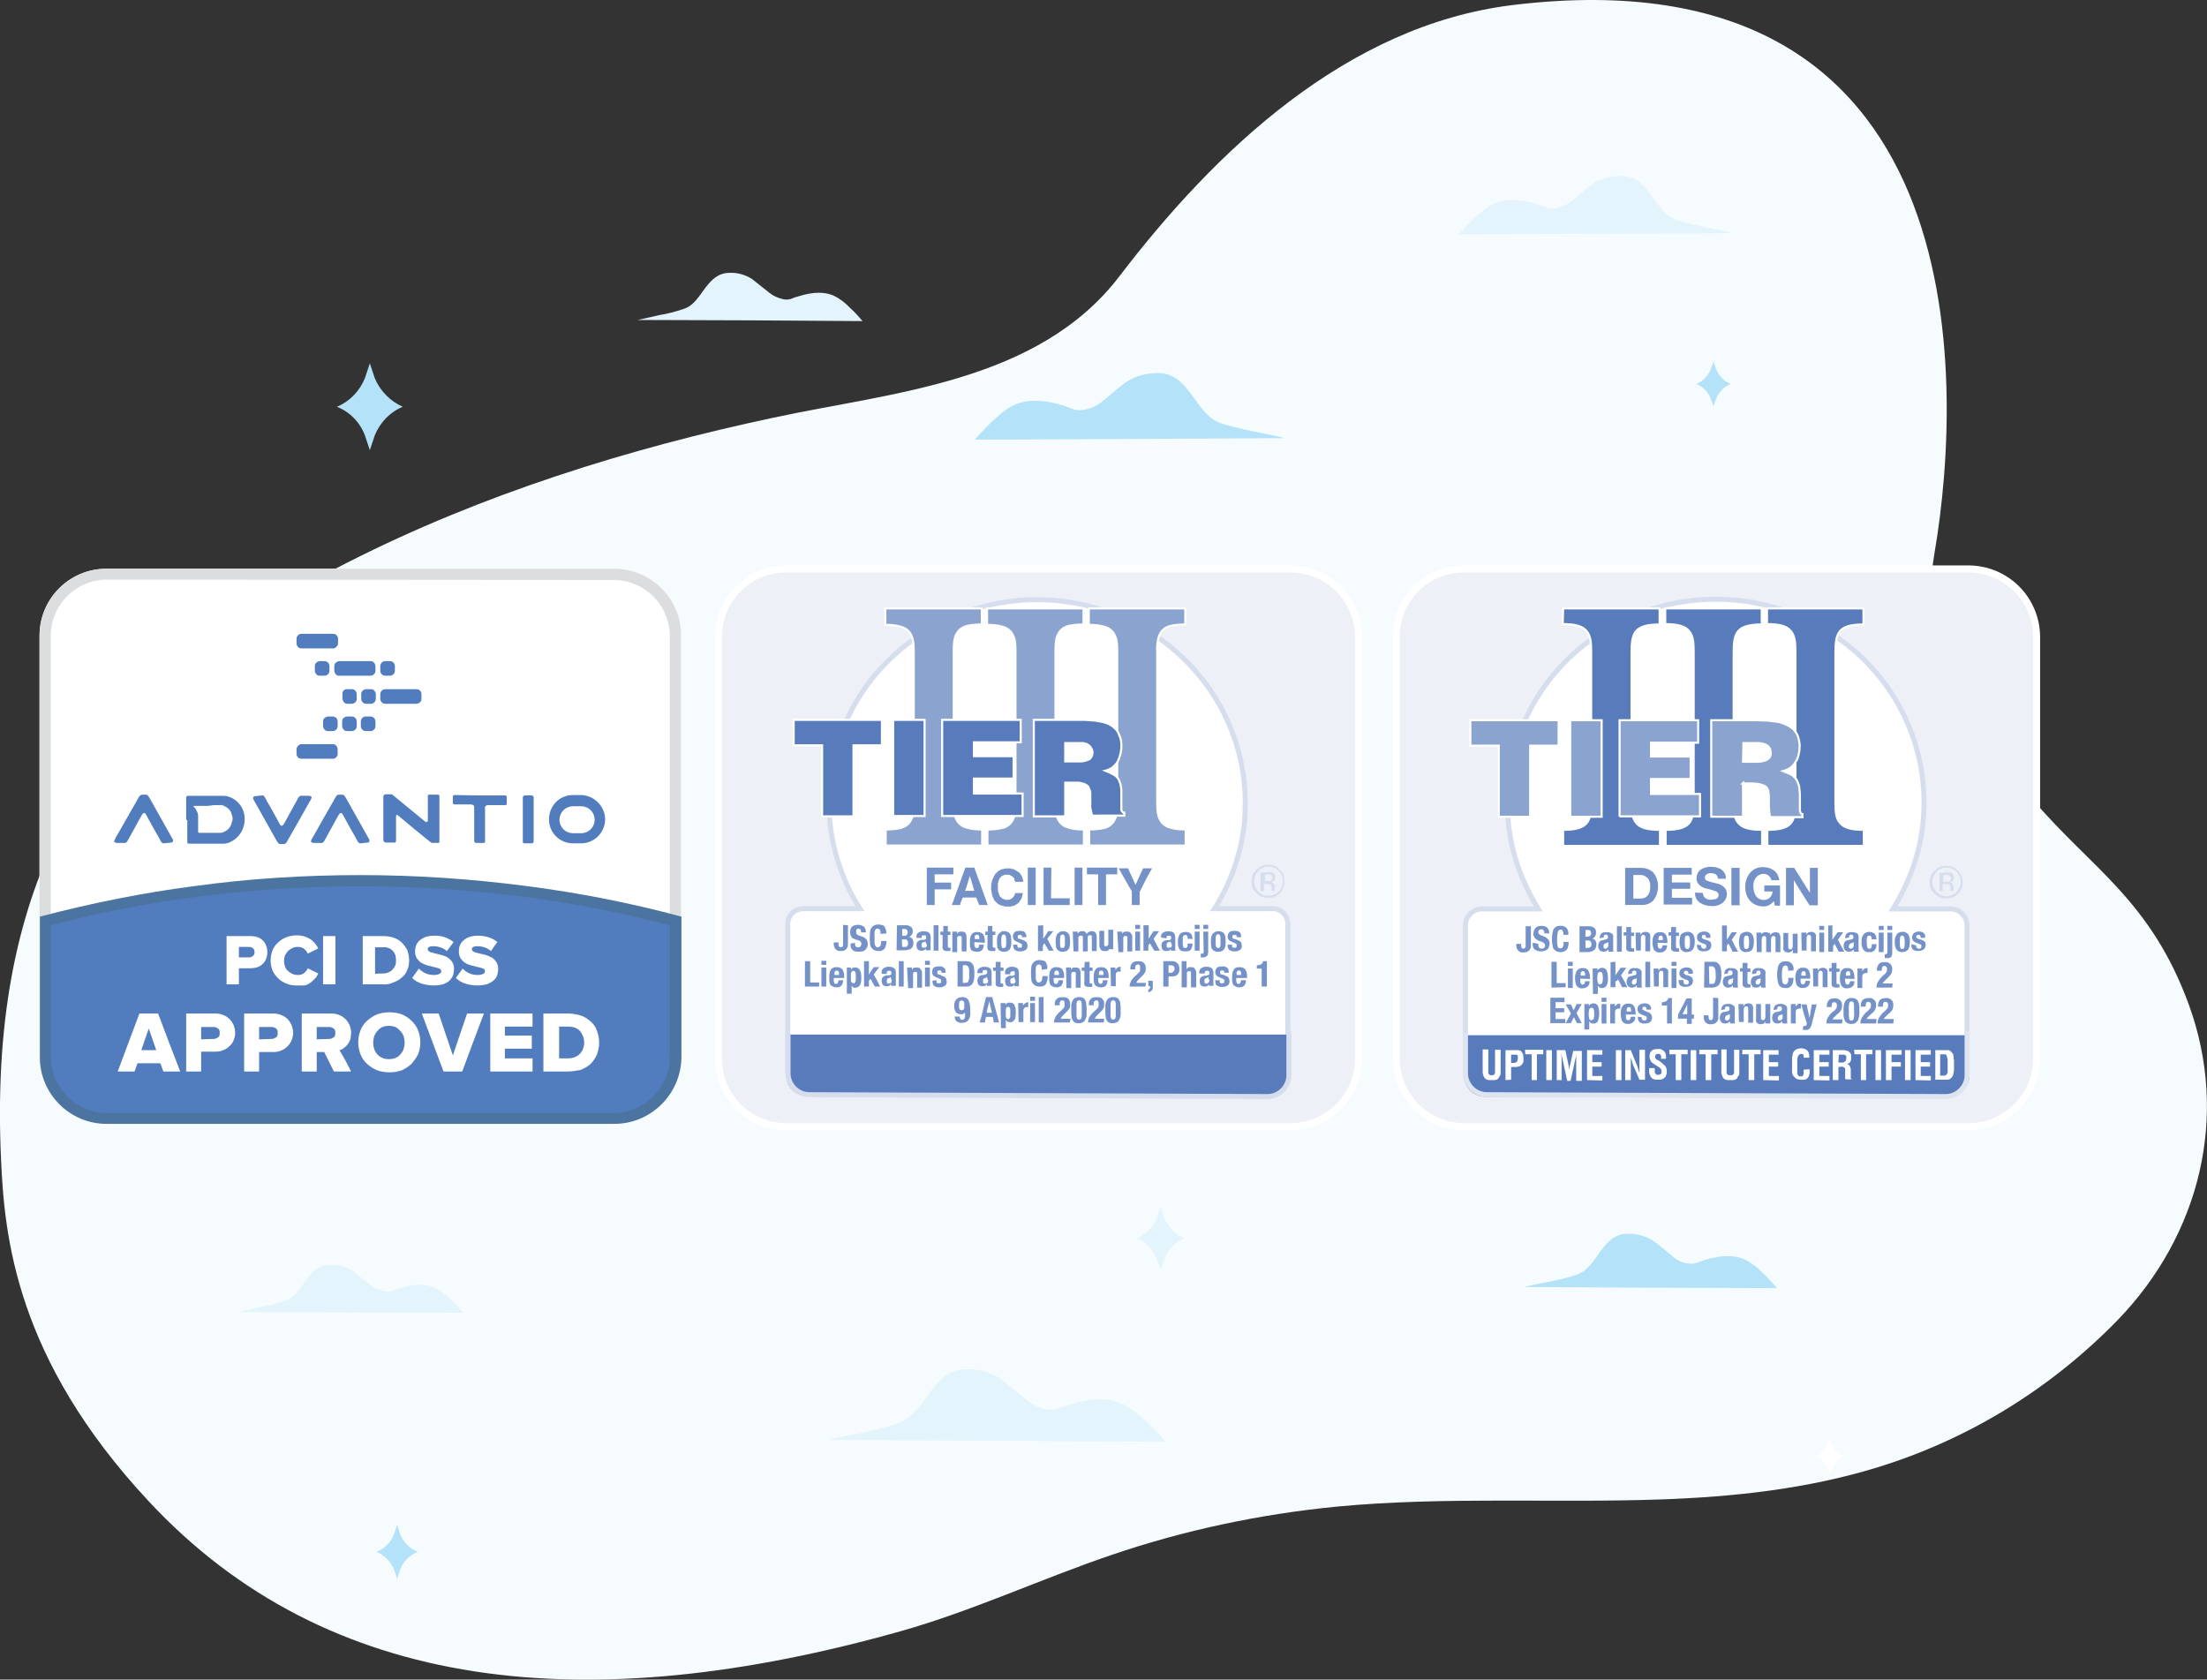 <svg xmlns="http://www.w3.org/2000/svg" xmlns:xlink="http://www.w3.org/1999/xlink" id="Layer_1" x="0px" y="0px" width="590px" height="449px" viewBox="0 0 590 449" style="enable-background:new 0 0 590 449;" xml:space="preserve"><rect x="0" y="0" width="590" height="449" fill="#333333" stroke="none"/><style type="text/css">	.st0{fill:#F6FBFD;}	.st1{fill:#FFFFFF;}	.st2{fill:#E3F4FC;}	.st3{fill:#B4E3F9;}	.st4{fill:#EDF1F7;}	.st5{fill:none;stroke:#FFFFFF;stroke-width:1.87;stroke-miterlimit:10;}	.st6{fill:none;stroke:#D6DEEE;stroke-width:1.34;}	.st7{fill:#587BBC;stroke:#FFFFFF;stroke-width:0.56;}	.st8{fill:#587BBC;}	.st9{fill:#8BA3CF;stroke:#FFFFFF;stroke-width:0.56;stroke-miterlimit:10;}	.st10{fill:#D6DEEE;}	.st11{fill:#7592C8;}	.st12{fill:none;stroke:#DEE5F0;stroke-width:1.34;}	.st13{fill:#7994C9;}	.st14{fill:#DCDDDE;}	.st15{fill:#517CBE;}	.st16{fill:#4B74A0;}</style><g transform="translate(-0.032 0.038)">	<path class="st0" d="M585.2,268.6C575,240.6,559,232,543.7,214c-18.6-22-31.3-38.1-26.5-66.3c7.9-46.2,11.3-161.4-112.7-146.4  C360,6.7,324.8,40.4,299.3,73.8c-21.8,28.5-60.9,31-92.4,37.8c-38.7,8.2-78.1,20.5-113.9,38.7C19.3,187.5-2.8,241.2,0.3,309.7  c0.9,20.7,3.9,53.4,39.4,91.5c47.9,51.5,117.5,58.4,201.2,34.8c19.1-5.4,37.3-13.9,56.1-20.3c19.6-6.7,40-11,60.6-13  c28.6-2.7,57.7-0.9,86.5-1.9c19.6-0.7,38.9-2.8,57.6-8.5c24.5-7.5,46.6-21.1,64.5-39.5C588.2,330,596,298.3,585.2,268.6z"></path>	<path class="st1" d="M489.8,386.1l-0.3-0.8l-0.3-0.8l-0.6,1.6c-0.6,1.4-1.7,2.6-3.1,3.2l0,0c0.7,0.3,1.4,0.7,1.9,1.3  c0.5,0.5,0.9,1.2,1.2,1.9l0.6,1.6l0.3-0.8l0.3-0.8c0.3-0.7,0.7-1.3,1.2-1.9c0.5-0.5,1.2-1,1.9-1.3l0,0  C491.5,388.7,490.3,387.5,489.8,386.1L489.8,386.1z"></path>	<path class="st2" d="M230.6,85.8l-1.2-1.4c-0.7-0.8-1.4-1.5-2.2-2.2c-1.3-1.4-2.8-2.5-4.5-3.3c-2.1-0.8-4.9-1.1-9.3,0.3  c-0.3,0.1-0.7,0.2-1,0.3l-1,0.4c-0.7,0.2-1.5,0.2-2.2,0c-1.2-0.3-2.4-0.8-3.4-1.6l-4.8-3.8c-1.8-1.1-3.8-1.7-5.9-1.6  c-3.1,0-4.9,1.9-6.5,4s-3,4.6-5.4,5.5c-2.2,0.8-4.5,1.4-6.9,1.8l-5.8,1.3l30,0.1L230.6,85.8z M311.7,385.4l-1.9-2.1l-3.3-3.3  c-1.8-1.5-3.7-3.6-6.8-4.9s-7.4-1.6-13.9,0.4c-0.5,0.2-1,0.3-1.5,0.5l-1.5,0.6c-1,0.3-2.1,0.3-3.2,0.1c-1.9-0.4-3.6-1.2-5.1-2.5  l-7.2-5.8c-2.6-1.7-5.7-2.5-8.8-2.4c-4.6-0.1-7.3,2.8-9.7,6s-4.6,6.8-8.2,8.3c-3.4,1.1-6.8,2-10.3,2.7c-3.9,0.8-7.5,1.5-8.8,1.9  l45,0.2L311.7,385.4z M123.9,350.9l-1.2-1.4c-0.7-0.8-1.4-1.5-2.2-2.2c-1.3-1.3-2.8-2.4-4.5-3.2c-2.1-0.8-4.9-1.1-9.3,0.3  c-0.3,0.1-0.7,0.2-1,0.3l-1,0.4c-0.7,0.2-1.5,0.2-2.2,0c-1.2-0.3-2.4-0.8-3.4-1.6l-4.8-3.8c-1.8-1.1-3.8-1.7-5.9-1.6  c-3.1,0-4.9,1.8-6.5,4s-3,4.6-5.4,5.5c-2.2,0.8-4.5,1.4-6.9,1.8l-5.9,1.3l30,0.1L123.9,350.9z"></path>	<path class="st3" d="M407.5,344c0.9-0.3,3.7-0.8,6.6-1.4c2.6-0.5,5.3-1.1,7.8-2c2.7-1.1,4.3-3.8,6.1-6.3c1.8-2.4,3.8-4.6,7.3-4.5  c2.3-0.1,4.6,0.6,6.6,1.8c1.7,1.1,3.2,2.6,5.4,4.3c0.8,0.8,1.8,1.3,2.9,1.6c1.1,0.3,2.2,0.4,3.3,0.1l1.1-0.4l1.1-0.4  c4.9-1.5,8.1-1.2,10.4-0.3c1.9,0.9,3.7,2.2,5.1,3.7c0.7,0.6,1.4,1.3,2,2l1.9,2.1l-33.9-0.1L407.5,344z"></path>	<g transform="translate(373.285 152.047)">		<path class="st4" d="M153,149.1H18.2C8.2,149.1,0.1,141,0,131V18.1C0,8.1,8.1,0,18.1,0c0,0,0,0,0.1,0h134.9   c10,0.1,18,8.1,18.1,18.1V131C171.1,141,163,149.1,153,149.1L153,149.1z"></path>	</g>	<g transform="translate(373.285 152.047)">		<path class="st5" d="M153,149.1H18.2C8.2,149.1,0.1,141,0,131V18.1C0,8.1,8.1,0,18.1,0c0,0,0,0,0.1,0h134.9   c10,0.1,18,8.1,18.1,18.1V131C171.1,141,163,149.1,153,149.1L153,149.1z"></path>	</g>	<g transform="translate(391.785 160.145)">		<path class="st1" d="M129.7,82.8h-15.4c2.6-4.2,4.7-8.7,6.1-13.4c1.5-4.9,2.2-10,2.2-15.1c0-14.5-5.9-28.3-16.3-38.4   c-22-21.2-56.8-21.2-78.8,0C17.1,26,11.2,39.8,11.2,54.3c0,5.1,0.7,10.2,2.2,15.1c1.4,4.7,3.5,9.2,6.1,13.4H4.4   c-2.4,0-4.4,2-4.4,4.4l0,0v39.3c0,2.4,2,4.4,4.4,4.4h125.3c2.4,0,4.4-2,4.4-4.4l0,0V87.2C134.1,84.8,132.1,82.8,129.7,82.8z"></path>	</g>	<g transform="translate(391.785 160.145)">		<path class="st6" d="M129.7,82.8h-15.4c2.6-4.2,4.7-8.7,6.1-13.4c1.5-4.9,2.2-10,2.2-15.1c0-14.5-5.9-28.3-16.3-38.4   c-22-21.2-56.8-21.2-78.8,0C17.1,26,11.2,39.8,11.2,54.3c0,5.1,0.7,10.2,2.2,15.1c1.4,4.7,3.5,9.2,6.1,13.4H4.4   c-2.4,0-4.4,2-4.4,4.4l0,0v39.3c0,2.4,2,4.4,4.4,4.4h125.3c2.4,0,4.4-2,4.4-4.4l0,0V87.2C134.1,84.8,132.1,82.8,129.7,82.8z"></path>	</g>	<path class="st7" d="M417.9,162.6h25.8v4.3c-3.4,0-5.3,0.6-6.3,1.8s-1.2,3.1-1.2,5.7v40c0,2.4,0.2,4.3,1.2,5.5  c1,1.3,2.9,1.9,6.4,1.9v4.3h-25.9v-4.3c3.4,0,5.3-0.6,6.3-1.8s1.2-3.1,1.2-5.7v-40c0-2.4-0.1-4.3-1.2-5.6c-1-1.3-2.9-1.9-6.4-1.9  L417.9,162.6z M445.2,162.6H471v4.3c-3.4,0-5.3,0.6-6.3,1.8s-1.2,3.1-1.2,5.7v40c0,2.4,0.1,4.3,1.2,5.5c1,1.3,2.9,1.9,6.4,1.9v4.3  h-25.8v-4.3c3.4,0,5.3-0.6,6.3-1.8s1.2-3.1,1.2-5.7v-40c0-2.4-0.1-4.3-1.2-5.6c-1-1.3-2.9-1.9-6.4-1.9V162.6z M472.4,162.6h25.8  v4.3c-3.4,0-5.3,0.6-6.3,1.8s-1.2,3.1-1.2,5.7v40c0,2.4,0.1,4.3,1.2,5.5c1,1.3,2.9,1.9,6.4,1.9v4.3h-25.8v-4.3  c3.4,0,5.3-0.6,6.3-1.8s1.2-3.1,1.2-5.7v-40c0-2.4-0.1-4.3-1.2-5.6c-1-1.3-2.9-1.9-6.4-1.9V162.6z"></path>	<g transform="translate(391.385 276.738)">		<path class="st8" d="M0,0v10.7c0,3.1,2.6,5.7,5.7,5.7h0h123.7c3.1,0,5.7-2.6,5.7-5.7v0V0H0z"></path>	</g>	<g transform="translate(391.385 276.738)">		<path class="st8" d="M0,0v10.7c0,3.1,2.6,5.7,5.7,5.7h0h123.7c3.1,0,5.7-2.6,5.7-5.7v0V0H0z"></path>	</g>	<path class="st9" d="M393.1,192.5h23.6v6.8h-7.6v19h-8.4v-19h-7.6V192.5z M419.8,218.3v-25.8h8.4v25.8H419.8z M433,218.3v-25.8h21  v6h-12.6v3.7H452v6h-10.6v4h13.1v6H433L433,218.3z M466,209.3v9h-8.5v-25.8h12.2l3,0.1l2.4,0.3c0.7,0.1,1.4,0.3,2,0.6  c0.6,0.2,1.1,0.5,1.6,0.8c0.4,0.3,0.8,0.6,1.1,1c0.3,0.4,0.6,0.8,0.8,1.3c0.2,0.5,0.3,1,0.4,1.5c0.1,0.6,0.2,1.1,0.1,1.7  c0,0.7-0.1,1.4-0.3,2.1c-0.1,0.6-0.4,1.3-0.8,1.8c-0.3,0.6-0.8,1.1-1.3,1.5c-0.6,0.4-1.3,0.7-2,0.9l1,0.4l0.9,0.4  c0.3,0.1,0.6,0.3,0.8,0.5l0.6,0.6c0.2,0.2,0.4,0.5,0.5,0.8c0.1,0.3,0.3,0.7,0.4,1c0.1,0.5,0.2,0.9,0.2,1.4c0.1,0.6,0.1,1.1,0.1,1.7  v3.6c0,0.2,0,0.3,0.1,0.5c0,0.1,0.1,0.2,0.1,0.3l0.2,0.2c0.1,0,0.2,0.1,0.3,0.1v0.8h-8.6c-0.1-0.2-0.1-0.4-0.2-0.6  c0-0.3-0.1-0.6-0.1-1l-0.1-1.3v-2.7c0-0.3-0.1-0.7-0.1-1c0-0.3-0.1-0.5-0.2-0.8c-0.2-0.5-0.5-0.8-1-1c-0.3-0.1-0.5-0.2-0.8-0.3  c-0.3-0.1-0.7-0.1-1-0.2c-0.4,0-0.9-0.1-1.3-0.1h-2.6L466,209.3z M466,203.6h3.3c0.6,0,1.1,0,1.7-0.1c0.4-0.1,0.9-0.2,1.3-0.4  c0.3-0.2,0.6-0.4,0.8-0.7c0.2-0.3,0.3-0.7,0.3-1.1c0-0.4-0.1-0.8-0.2-1.2c-0.2-0.3-0.4-0.6-0.7-0.8c-0.3-0.2-0.7-0.4-1.1-0.5  c-0.5-0.1-0.9-0.2-1.4-0.2h-3.9L466,203.6L466,203.6z"></path>	<path class="st1" d="M399.7,280.6h1.5v6.2c0,0.2,0,0.4-0.1,0.5c0,0.2-0.1,0.3-0.2,0.4c-0.1,0.1-0.1,0.3-0.2,0.4l-0.3,0.3  c-0.1,0.1-0.2,0.2-0.4,0.2c-0.2,0.1-0.3,0.1-0.5,0.1h-1.4c-0.2,0-0.3-0.1-0.5-0.1c-0.2-0.1-0.3-0.1-0.4-0.2l-0.3-0.3  c-0.1-0.1-0.2-0.2-0.2-0.4c-0.1-0.1-0.1-0.3-0.2-0.5c0-0.2-0.1-0.3-0.1-0.5v-6.2h1.5v6.3c0,0.1,0,0.2,0.1,0.2  c0,0.1,0.1,0.1,0.1,0.2c0.1,0.1,0.1,0.1,0.2,0.1c0.1,0.1,0.1,0.1,0.2,0.1h0.6c0.1,0,0.1,0,0.2-0.1c0.1,0,0.1-0.1,0.2-0.1  c0-0.1,0.1-0.1,0.1-0.2c0-0.1,0-0.1,0.1-0.2L399.7,280.6L399.7,280.6z M402.5,288.7v-8h3.5c0.1,0,0.3,0.1,0.4,0.1  c0.1,0.1,0.2,0.1,0.3,0.2s0.2,0.2,0.2,0.3c0.1,0.1,0.1,0.2,0.2,0.3s0.1,0.2,0.1,0.4c0,0.1,0,0.3,0.1,0.4v1.3c0,0.1,0,0.2-0.1,0.3  c0,0.1,0,0.1-0.1,0.2l-0.1,0.2l-0.2,0.2l-0.2,0.2c-0.1,0.1-0.2,0.2-0.4,0.2c-0.1,0.1-0.3,0.1-0.4,0.1l-0.4,0.1H404v3.4L402.5,288.7  L402.5,288.7z M404,284.1h0.8c0.1,0,0.3,0,0.4-0.1c0.1,0,0.2-0.1,0.3-0.2c0.1-0.1,0.2-0.2,0.2-0.4c0.1-0.2,0.1-0.4,0.1-0.6v-0.5  c0-0.1,0-0.1-0.1-0.2c0-0.1,0-0.1-0.1-0.1l0,0c-0.1,0-0.1-0.1-0.2-0.1H404L404,284.1L404,284.1z M407.7,280.6h4.9v1.2h-1.7v6.9  h-1.4v-6.9h-1.7L407.7,280.6z M413.4,288.7v-8h1.5v8H413.4z M417.7,288.7h-1.5v-8h2.3l0.4,1.9l0.4,1.9l0.1,0.5c0,0.2,0,0.3,0.1,0.5  c0,0.2,0,0.3,0.1,0.5v-0.6l0.1-0.4c0-0.1,0-0.3,0.1-0.4l0.8-3.7h2.3v8h-1.5v-6.1c0-0.4,0-0.8,0.1-1.2l0,0l-1.6,7.3H419l-0.8-3.7  l-0.8-3.7l0.1,1.2v6.1L417.7,288.7z M424.3,288.7v-8h4.1v1.2h-2.7v2h2.5v1.2h-2.5v2.5h2.7v1.2L424.3,288.7L424.3,288.7z M432,288.7  v-8h1.5v8H432z M438.3,280.6h1.5v8h-1.5l-0.6-1.4l-0.6-1.4l-0.3-0.7l-0.3-0.7l-0.2-0.8l-0.3-0.9v6h-1.5v-8h1.5l0.6,1.5l0.6,1.5  l0.3,0.7l0.3,0.7l0.2,0.8l0.3,0.9V280.6z M444.1,283.1v-0.8c0-0.1,0-0.1-0.1-0.2c0-0.1-0.1-0.1-0.1-0.2c0-0.1,0-0.1-0.1-0.1l0,0  c-0.1,0-0.1-0.1-0.2-0.1H443c-0.1,0-0.1,0-0.2,0.1l-0.2,0.2c0,0.1-0.1,0.2-0.1,0.3v0.4c0,0.1,0,0.1,0.1,0.2c0,0.1,0,0.1,0.1,0.1  l0,0l0.1,0.1l0.1,0.1l0.2,0.1c0.1,0,0.1,0.1,0.2,0.1l0.2,0.1l0.2,0.1l0.2,0.2l0.3,0.2l0.2,0.2l0.2,0.2l0.2,0.2l0.2,0.1  c0.1,0.1,0.2,0.2,0.3,0.4c0.1,0.1,0.1,0.3,0.2,0.4c0,0.1,0.1,0.3,0.1,0.4v1l-0.3,0.9l-0.3,0.3c-0.1,0.1-0.2,0.2-0.3,0.2  c-0.1,0.1-0.3,0.1-0.4,0.2c-0.2,0.1-0.3,0.1-0.5,0.1h-1.1c-0.2,0-0.3-0.1-0.5-0.1c-0.1-0.1-0.3-0.1-0.4-0.2s-0.3-0.2-0.4-0.4  c-0.1-0.1-0.2-0.2-0.2-0.4c-0.1-0.1-0.1-0.3-0.2-0.4c0-0.2-0.1-0.3-0.1-0.5v-1.1h1.5v1c0,0.2,0.1,0.3,0.1,0.4l0.3,0.3  c0.1,0.1,0.3,0.1,0.5,0.1c0.2,0,0.5-0.1,0.7-0.2c0.2-0.2,0.2-0.4,0.2-0.7v-0.3c0-0.1-0.1-0.2-0.1-0.3c0-0.1-0.1-0.2-0.2-0.2  l-0.2-0.2l-0.3-0.2l-0.3-0.2l-0.3-0.2l-0.3-0.2l-0.3-0.2l-0.3-0.2c-0.1-0.1-0.2-0.2-0.3-0.2c-0.1-0.1-0.2-0.2-0.2-0.3l-0.3-0.6  c-0.1-0.2-0.1-0.4-0.1-0.6c0-0.3,0-0.6,0.1-0.9c0.1-0.3,0.2-0.5,0.4-0.7c0.2-0.2,0.4-0.3,0.7-0.4c0.3-0.1,0.7-0.1,1-0.1h0.5  c0.1,0,0.3,0,0.4,0.1c0.2,0,0.3,0.1,0.4,0.2c0.1,0.1,0.2,0.1,0.3,0.2l0.2,0.2c0.1,0.1,0.1,0.2,0.2,0.3c0,0.1,0.1,0.2,0.1,0.3  l0.1,0.3v1H444L444.1,283.1z M446.3,280.6h4.9v1.2h-1.7v6.9H448v-6.9h-1.7L446.3,280.6L446.3,280.6z M452,288.7v-8h1.5v8H452z   M454.3,280.6h4.9v1.2h-1.7v6.9H456v-6.9h-1.7L454.3,280.6L454.3,280.6z M463.5,280.6h1.5v6.2c0,0.2,0,0.4-0.1,0.5  c0,0.2-0.1,0.3-0.2,0.4c-0.1,0.1-0.2,0.2-0.2,0.4l-0.3,0.3c-0.1,0.1-0.2,0.2-0.4,0.2c-0.2,0.1-0.3,0.1-0.5,0.1h-1.4  c-0.2,0-0.3-0.1-0.5-0.1c-0.2-0.1-0.3-0.1-0.4-0.2l-0.3-0.3c-0.1-0.1-0.2-0.2-0.2-0.4c-0.1-0.1-0.1-0.3-0.2-0.5  c0-0.2-0.1-0.3-0.1-0.5v-6.2h1.4v6.3c0,0.1,0,0.2,0.1,0.2c0,0.1,0.1,0.1,0.1,0.2s0.1,0.1,0.2,0.1c0.1,0.1,0.2,0.1,0.3,0.1h0.7  c0.1,0,0.1,0,0.2-0.1c0.1,0,0.1-0.1,0.2-0.1c0-0.1,0.1-0.1,0.1-0.2c0-0.1,0-0.1,0.1-0.2v-6.3L463.5,280.6z M465.8,280.6h4.9v1.2  H469v6.9h-1.5v-6.9h-1.7L465.8,280.6L465.8,280.6z M471.4,288.7v-8h4.1v1.2h-2.6v2h2.5v1.2h-2.5v2.5h2.7v1.2L471.4,288.7  L471.4,288.7z M483.8,285.8v0.9c0,0.2,0,0.3-0.1,0.5c0,0.2-0.1,0.3-0.1,0.4c-0.1,0.1-0.1,0.3-0.2,0.4l-0.3,0.3  c-0.1,0.1-0.2,0.2-0.4,0.2c-0.1,0.1-0.3,0.1-0.5,0.1h-0.6c-0.3,0-0.5,0-0.8-0.1c-0.2,0-0.4-0.1-0.6-0.2c-0.3-0.2-0.6-0.5-0.8-0.8  c-0.1-0.2-0.2-0.3-0.2-0.5c-0.1-0.2-0.1-0.4-0.1-0.6V283c0-0.2,0-0.5,0.1-0.7c0-0.2,0.1-0.4,0.1-0.6c0-0.2,0.1-0.4,0.2-0.5  c0.1-0.2,0.2-0.3,0.3-0.4c0.1-0.1,0.3-0.2,0.4-0.3c0.2-0.1,0.4-0.2,0.6-0.2c0.3-0.1,0.5-0.1,0.8-0.1c0.5,0,1.1,0.2,1.5,0.5  c0.4,0.4,0.6,0.9,0.6,1.5v0.5h-1.5v-0.5c0-0.1,0-0.1-0.1-0.2l-0.1-0.2c0-0.1-0.1-0.1-0.2-0.1h-0.2c-0.1,0-0.3,0-0.4,0.1  c-0.1,0-0.2,0.1-0.3,0.2s-0.1,0.2-0.2,0.3c-0.1,0.1-0.1,0.2-0.1,0.3s0,0.2-0.1,0.3v4c0,0.1,0,0.2,0.1,0.3c0,0.1,0,0.1,0.1,0.2  l0.2,0.2c0.1,0.1,0.2,0.1,0.3,0.1h0.6c0.1,0,0.1-0.1,0.2-0.2s0.1-0.1,0.1-0.2s0.1-0.2,0.1-0.3v-1.1L483.8,285.8L483.8,285.8z   M484.9,288.7v-8h4.2v1.2h-2.7v2h2.5v1.2h-2.5v2.5h2.7v1.2L484.9,288.7L484.9,288.7z M491.5,285.2v3.5H490v-8h3.2l0.4,0.1  c0.1,0,0.3,0.1,0.4,0.1c0.1,0.1,0.2,0.1,0.3,0.2l0.3,0.3c0.1,0.1,0.2,0.2,0.2,0.3c0.1,0.1,0.1,0.3,0.1,0.4v1.1c0,0.1,0,0.2-0.1,0.3  c0,0.1-0.1,0.2-0.1,0.3c0,0.1-0.1,0.2-0.2,0.2c-0.1,0.1-0.1,0.2-0.2,0.2c-0.1,0.1-0.2,0.1-0.3,0.1c-0.1,0-0.2,0.1-0.3,0.1l0,0  c0.2,0,0.4,0.1,0.5,0.2c0.1,0.1,0.3,0.2,0.3,0.3c0.1,0.1,0.1,0.3,0.2,0.4c0,0.2,0.1,0.3,0.1,0.5v2.3c0,0.1,0,0.1,0.1,0.2l0.1,0.1  v0.1h-1.6l-0.1-0.2v-2.6c0-0.1,0-0.1-0.1-0.2c0-0.1,0-0.1-0.1-0.1l-0.1-0.1c-0.1,0-0.1-0.1-0.2-0.1s-0.2-0.1-0.3-0.1L491.5,285.2  L491.5,285.2z M491.5,284h1.2c0.1,0,0.2,0,0.3-0.1c0.1-0.1,0.2-0.1,0.3-0.2s0.2-0.2,0.2-0.3c0-0.2,0.1-0.3,0.1-0.5v-0.5  c0-0.1,0-0.1-0.1-0.2c0-0.1,0-0.1-0.1-0.1l0,0l-0.1-0.1c-0.1,0-0.1,0-0.2-0.1h-1.5L491.5,284L491.5,284z M495.7,280.6h4.9v1.2h-1.7  v6.9h-1.4v-6.9h-1.7L495.7,280.6L495.7,280.6z M501.4,288.7v-8h1.5v8H501.4z M504.2,288.7v-8h4.2v1.2h-2.7v2h2.5v1.2h-2.5v3.6  L504.2,288.7z M509.3,288.7v-8h1.5v8H509.3z M512.1,288.7v-8h4.1v1.2h-2.7v2h2.5v1.2h-2.5v2.5h2.7v1.2L512.1,288.7L512.1,288.7z   M517.4,288.7v-8h3.6l0.2,0.1c0.1,0,0.1,0.1,0.2,0.1s0.1,0.1,0.2,0.2l0.2,0.2c0.1,0.1,0.1,0.2,0.2,0.2c0.1,0.2,0.2,0.3,0.2,0.5  c0.1,0.2,0.1,0.4,0.1,0.6c0,0.3,0,0.5,0.1,0.8v2.7c0,0.2-0.1,0.4-0.1,0.6c0,0.2-0.1,0.3-0.1,0.5c-0.1,0.2-0.1,0.3-0.2,0.5  c-0.1,0.1-0.2,0.3-0.3,0.4s-0.3,0.2-0.4,0.3c-0.1,0.1-0.1,0.1-0.2,0.1l-0.3,0.1h-3.3L517.4,288.7z M519.5,287.5h0.4  c0.1,0,0.2-0.1,0.3-0.1c0.1-0.1,0.2-0.1,0.2-0.2c0.1-0.1,0.1-0.2,0.2-0.3c0.1-0.1,0.1-0.3,0.1-0.4v-3.2c0-0.2,0-0.3-0.1-0.5  c0-0.1-0.1-0.2-0.1-0.4c0-0.1-0.1-0.2-0.1-0.3l-0.2-0.2c-0.1-0.1-0.1-0.1-0.2-0.1h-1.3v5.7H519.5z"></path>	<path class="st10" d="M523.5,238.9c-1.8,1.7-4.7,1.7-6.5-0.2c-0.3-0.4-0.6-0.8-0.8-1.2c-0.4-1.1-0.4-2.3,0-3.4  c0.5-1,1.4-1.9,2.4-2.4c1.1-0.4,2.3-0.4,3.4,0c0.5,0.2,1,0.6,1.4,1c0.9,0.8,1.3,1.9,1.3,3.1c0,0.6-0.1,1.2-0.3,1.7  C524.2,238,523.9,238.5,523.5,238.9L523.5,238.9z M517.7,233c-0.3,0.4-0.6,0.8-0.8,1.2c-0.4,1-0.4,2,0,3c0.2,0.4,0.5,0.9,0.8,1.2  c1.4,1.5,3.8,1.5,5.3,0.1l0.1-0.1c0.3-0.4,0.6-0.8,0.8-1.2c0.4-1,0.4-2,0-3c-0.2-0.4-0.5-0.9-0.8-1.2c-1.1-1.1-2.8-1.4-4.2-0.8  C518.4,232.3,518,232.6,517.7,233z M520.3,233.2h0.8c0.2,0,0.3,0.1,0.5,0.1c0.2,0.1,0.4,0.3,0.6,0.5c0.1,0.2,0.2,0.5,0.2,0.8  c0,0.2,0,0.4-0.1,0.6c-0.1,0.3-0.4,0.5-0.7,0.5c-0.1,0-0.3,0.1-0.4,0.1c0.2,0,0.3,0.1,0.5,0.2l0.3,0.3c0.1,0.1,0.2,0.2,0.2,0.4  c0,0.1,0.1,0.2,0.1,0.4v1h-0.8v-0.6c0-0.2,0-0.5-0.1-0.7c-0.1-0.2-0.2-0.3-0.3-0.4c-0.1-0.1-0.2-0.1-0.4-0.1h-1.3v1.9h-0.9v-4.9  L520.3,233.2L520.3,233.2z M521.2,234c-0.1-0.1-0.3-0.1-0.4-0.1c-0.2,0-0.4-0.1-0.6,0h-0.7v1.8h1.3c0.1,0,0.2,0,0.3-0.1  c0.2,0,0.3-0.2,0.4-0.3c0.1-0.1,0.1-0.3,0.1-0.5c0-0.2,0-0.3-0.1-0.4C521.4,234.2,521.3,234.1,521.2,234z"></path>	<g transform="translate(405.385 231.672)">		<path class="st11" d="M29.1,0.3h4.3c1.2,0,2.3,0.4,3.2,1.2c1.7,2.1,1.7,5.1,0.2,7.3c-0.8,1-2.1,1.5-3.4,1.4h-4.3L29.1,0.3   L29.1,0.3z M31.3,8.5h2c0.6,0,1.3-0.2,1.7-0.7c0.6-0.6,0.8-1.5,0.8-2.3c0.1-0.8-0.1-1.7-0.6-2.4c-0.6-0.6-1.4-1-2.3-0.9h-1.6V8.5   L31.3,8.5z M39.4,0.3h7.5v1.8h-5.3v2.1h4.9v1.7h-4.9v2.4H47v1.8h-7.6L39.4,0.3L39.4,0.3z M49.9,7c0,0.6,0.2,1.1,0.7,1.4   c0.4,0.3,1,0.5,1.5,0.4c0.4,0,0.9-0.1,1.3-0.2c0.4-0.2,0.7-0.6,0.7-1c0-0.5-0.4-1-0.9-1.1c-0.5-0.2-1.3-0.4-2-0.6   c-0.8-0.1-1.5-0.4-2.1-0.9c-0.6-0.5-1-1.2-0.9-2c0-0.9,0.4-1.8,1.2-2.3C50.2,0.2,51.1,0,52,0c1,0,1.9,0.2,2.8,0.7   c0.8,0.6,1.3,1.5,1.2,2.5h-2.1c0-0.5-0.2-0.9-0.6-1.2c-0.4-0.2-0.9-0.3-1.4-0.3c-0.4,0-0.7,0.1-1,0.3c-0.3,0.2-0.5,0.5-0.5,0.9   c0,0.3,0.2,0.7,0.5,0.8c0.8,0.3,1.6,0.5,2.4,0.7c0.6,0.1,1.3,0.3,1.8,0.7c0.8,0.5,1.2,1.3,1.2,2.2c0,0.9-0.4,1.7-1.1,2.3   c-0.9,0.7-2,1-3.1,0.9c-1.1,0-2.1-0.3-3-0.9C48.2,9,47.7,8,47.8,6.9L49.9,7L49.9,7z M57.5,0.3h2.2v10h-2.2L57.5,0.3z M68.8,9.2   c-0.3,0.5-0.8,0.8-1.3,1.1c-0.4,0.2-0.9,0.3-1.4,0.3c-1.4,0-2.7-0.5-3.6-1.5c-0.9-1-1.3-2.3-1.3-3.7c0-1.4,0.4-2.7,1.3-3.8   c0.9-1,2.2-1.6,3.6-1.5c1,0,2,0.3,2.8,0.9c0.8,0.6,1.3,1.6,1.4,2.6h-2.1c-0.2-1-1.1-1.7-2.1-1.7c-0.8,0-1.6,0.4-2.1,1.1   c-0.5,0.7-0.7,1.6-0.6,2.4c0,0.8,0.2,1.6,0.6,2.3c0.7,1.1,2.1,1.5,3.3,0.9c0.7-0.4,1.2-1.2,1.2-2h-2.2V5h4.2v5.4h-1.4L69,9.8   L68.8,9.2z M72.1,0.3h2.2L78.5,7V0.3h2.1v10h-2.2L76.3,7l-2.1-3.4v6.7h-2.1V0.3z M3.9,15.9v4.9C4,21.4,3.8,22,3.4,22.4   c-0.4,0.4-1,0.5-1.5,0.5c-0.6,0.1-1.1-0.2-1.5-0.6C0.1,21.9,0,21.4,0,20.9v-0.3h1.3v0.2c0,0.3,0,0.5,0.1,0.8   c0.1,0.3,0.5,0.4,0.8,0.2c0.1-0.1,0.2-0.1,0.2-0.2c0.1-0.3,0.1-0.5,0.1-0.8v-4.9H3.9z M5.9,20.6v0.2c0,0.3,0,0.6,0.2,0.8   c0.2,0.2,0.4,0.3,0.7,0.3c0.2,0,0.4-0.1,0.6-0.2c0.2-0.2,0.3-0.4,0.3-0.6c0-0.3-0.1-0.5-0.3-0.7c-0.3-0.2-0.6-0.4-1-0.5   c-0.5-0.1-1-0.4-1.4-0.8c-0.3-0.4-0.5-0.8-0.4-1.3c0-0.6,0.2-1.1,0.6-1.5c0.4-0.4,1-0.5,1.5-0.5c0.5,0,1.1,0.1,1.5,0.4   c0.4,0.4,0.6,0.9,0.6,1.4v0.2H7.5c0-0.3,0-0.6-0.2-0.8c-0.1-0.2-0.4-0.3-0.6-0.3c-0.2,0-0.4,0.1-0.6,0.2c-0.1,0.2-0.2,0.3-0.2,0.5   c0,0.2,0,0.4,0.1,0.5c0.1,0.2,0.4,0.3,0.6,0.4l0.5,0.2l0.5,0.2c0.4,0.2,0.7,0.5,1,0.8c0.2,0.3,0.3,0.6,0.3,1   c0,0.6-0.2,1.2-0.6,1.6c-1,0.7-2.4,0.7-3.4,0c-0.4-0.4-0.6-1-0.5-1.5v-0.3L5.9,20.6L5.9,20.6z M12.6,18.2c0-0.4,0-0.8-0.2-1.1   c-0.1-0.2-0.4-0.4-0.6-0.3c-0.3,0-0.6,0.3-0.7,0.6c-0.1,0.7-0.2,1.3-0.2,2c0,0.7,0,1.3,0.2,2c0.1,0.3,0.4,0.5,0.7,0.4c0,0,0,0,0,0   c0.2,0,0.5-0.1,0.6-0.3c0.2-0.4,0.3-0.9,0.2-1.4H14c0,0.7-0.1,1.3-0.4,1.9c-0.8,1-2.3,1.1-3.3,0.3l-0.4-0.4   c-0.5-1.7-0.5-3.4,0-5.1c0.4-0.7,1.1-1.1,1.9-1c0.7-0.1,1.4,0.2,1.8,0.8c0.3,0.5,0.4,1,0.3,1.6H12.6z M17.1,15.9h2.3   c0.5,0,1,0.1,1.4,0.4c0.4,0.3,0.6,0.9,0.5,1.4c0,0.4-0.1,0.7-0.3,1c-0.2,0.3-0.5,0.5-0.8,0.5l0,0c0.4,0,0.7,0.2,0.9,0.5   c0.2,0.3,0.4,0.7,0.3,1.1c0,0.5-0.1,1-0.5,1.4c-0.5,0.4-1.1,0.6-1.7,0.6h-2.3v-6.9H17.1z M18.5,18.7h0.4c0.3,0,0.6-0.1,0.8-0.2   c0.2-0.2,0.3-0.4,0.3-0.7c0-0.2-0.1-0.5-0.2-0.7c-0.2-0.2-0.4-0.2-0.7-0.2h-0.6V18.7z M18.5,21.7H19c0.3,0,0.6-0.1,0.8-0.2   c0.4-0.5,0.4-1.1,0-1.6c-0.2-0.2-0.5-0.2-0.8-0.2h-0.5V21.7z M22.3,19.1V19c0-0.5,0.2-0.9,0.5-1.2c0.4-0.3,0.8-0.4,1.3-0.3   c0.5-0.1,1.1,0.1,1.5,0.4c0.3,0.3,0.4,0.7,0.3,1.1v3.3c0,0.1,0.1,0.3,0.1,0.4h-1.3c0-0.1-0.1-0.2-0.1-0.3c0-0.1,0-0.2-0.1-0.3l0,0   c-0.1,0.2-0.3,0.4-0.5,0.5c-0.3,0.1-0.5,0.1-0.8,0.1c-0.4,0-0.8-0.2-1-0.5c-0.2-0.3-0.3-0.6-0.3-1c0-0.4,0.1-0.8,0.3-1.1   c0.2-0.3,0.6-0.5,1-0.5l0.4-0.1l0.4-0.1c0.2,0,0.3-0.1,0.4-0.2c0.1-0.1,0.1-0.2,0.1-0.4c0-0.2,0-0.3-0.1-0.5   c-0.3-0.2-0.6-0.2-0.9,0c-0.1,0.1-0.2,0.3-0.1,0.5v0.1L22.3,19.1L22.3,19.1z M24.7,20.1l-0.6,0.3c-0.2,0-0.4,0.1-0.6,0.3   c-0.1,0.2-0.2,0.3-0.2,0.5c0,0.2,0,0.4,0.1,0.5c0.1,0.1,0.2,0.2,0.4,0.2c0.2,0,0.4-0.1,0.5-0.2c0.2-0.2,0.3-0.4,0.3-0.6v-1H24.7z    M26.9,15.9h1.3v6.8h-1.3V15.9z M29.4,16.1h1.3v1.5h0.8v0.9h-0.8v2.8c0,0.2,0,0.3,0.1,0.4s0.2,0.1,0.4,0.1h0.3v0.9h-0.9   c-0.4,0-0.7-0.1-1-0.3c-0.2-0.3-0.3-0.7-0.2-1.1v-2.9h-0.7v-0.9h0.7L29.4,16.1L29.4,16.1z M31.9,17.6h1.3v0.6   c0.1-0.2,0.3-0.4,0.5-0.6c0.2-0.1,0.5-0.2,0.8-0.2c0.4,0,0.7,0.1,1,0.3c0.3,0.3,0.4,0.7,0.3,1.1v3.8h-1.3V19c0-0.2,0-0.4-0.1-0.6   c-0.2-0.2-0.6-0.3-0.8-0.1c0,0,0,0-0.1,0.1c-0.1,0.2-0.2,0.4-0.2,0.6v3.4H32L31.9,17.6z M37.8,20.3v0.4c0,0.3,0,0.5,0.1,0.8   c0.1,0.2,0.3,0.4,0.5,0.4c0.2,0,0.4-0.1,0.5-0.2c0.1-0.2,0.2-0.5,0.2-0.7h1.2c0.1,1-0.6,1.8-1.6,1.9c-0.1,0-0.2,0-0.3,0   C37.7,23,37,22.6,36.7,22c-0.2-0.6-0.3-1.3-0.3-1.9c0-0.6,0.1-1.2,0.4-1.8c0.4-0.6,1-0.9,1.7-0.8c0.6-0.1,1.2,0.2,1.5,0.7   c0.3,0.6,0.4,1.2,0.4,1.9v0.3L37.8,20.3L37.8,20.3z M39.2,19.6c0-0.3,0-0.6-0.1-0.9c-0.1-0.3-0.5-0.4-0.8-0.2   c-0.1,0.1-0.2,0.1-0.2,0.2C38,18.9,38,19.2,38,19.4v0.2H39.2z"></path>		<path class="st11" d="M41.4,16.1h1.3v1.5h0.8v0.9h-0.8v2.8c0,0.2,0,0.3,0.1,0.4s0.2,0.1,0.4,0.1h0.3v0.9h-0.9   c-0.4,0-0.7-0.1-1-0.3c-0.2-0.3-0.3-0.7-0.2-1.1v-2.9h-0.7v-0.9h0.7L41.4,16.1L41.4,16.1z M45.7,17.4c0.6-0.1,1.2,0.2,1.6,0.7   c0.3,0.6,0.5,1.3,0.4,2c0,0.7-0.1,1.4-0.5,2c-0.4,0.5-1,0.7-1.6,0.7c-0.6,0.1-1.2-0.2-1.6-0.7c-0.5-1.3-0.5-2.7,0-4   C44.4,17.7,45.1,17.4,45.7,17.4L45.7,17.4z M45.7,22c0.3,0,0.5-0.2,0.6-0.4c0.2-0.9,0.2-1.9,0-2.8c-0.1-0.3-0.3-0.4-0.6-0.4   c-0.3,0-0.6,0.2-0.6,0.5c-0.1,0.9-0.1,1.7,0,2.6C45.2,21.7,45.4,22,45.7,22L45.7,22z"></path>		<path class="st11" d="M49.4,21v0.2c0,0.4,0.3,0.7,0.7,0.7c0,0,0,0,0,0c0.2,0,0.3,0,0.5-0.1c0.1-0.1,0.2-0.3,0.2-0.5   c0-0.1,0-0.3-0.1-0.4c-0.1-0.1-0.2-0.2-0.3-0.2l-0.5-0.2l-0.5-0.2c-0.3-0.1-0.6-0.3-0.8-0.5c-0.2-0.3-0.3-0.6-0.3-0.9   c0-0.4,0.1-0.8,0.4-1.1c0.4-0.3,1-0.5,1.5-0.5c0.5,0,0.9,0.1,1.3,0.4c0.3,0.3,0.5,0.7,0.4,1.1V19h-1.2c0-0.2,0-0.4-0.1-0.6   c-0.1-0.1-0.2-0.2-0.4-0.2c-0.2,0-0.3,0-0.4,0.1c-0.2,0.2-0.3,0.5-0.1,0.8c0.2,0.1,0.3,0.2,0.5,0.3l0.4,0.1l0.4,0.1   c0.3,0.1,0.6,0.3,0.9,0.5c0.4,0.7,0.3,1.6-0.3,2.1c-0.4,0.3-0.9,0.4-1.4,0.4c-0.5,0.1-1.1-0.1-1.5-0.4c-0.3-0.3-0.4-0.8-0.4-1.2   v-0.2L49.4,21L49.4,21z M56.3,15.9v3.6l1.3-2H59l-0.7,1l-0.7,1l0.8,1.6l0.9,1.6h-1.5l-0.5-1.1l-0.6-1.1l-0.2,0.3l-0.2,0.3v1.5H55   v-6.9h1.3L56.3,15.9z M61.5,17.4c0.6-0.1,1.2,0.2,1.6,0.7c0.3,0.6,0.5,1.3,0.4,2c0,0.7-0.1,1.4-0.4,2c-0.4,0.5-1,0.7-1.6,0.7   c-0.6,0.1-1.2-0.2-1.6-0.7c-0.5-1.3-0.5-2.7,0-4C60.3,17.7,60.9,17.4,61.5,17.4z M61.5,22c0.3,0,0.5-0.2,0.6-0.4   c0.2-0.9,0.2-1.9,0-2.8c-0.1-0.3-0.3-0.4-0.6-0.4c-0.3,0-0.5,0.2-0.6,0.5c-0.1,0.9-0.1,1.7,0,2.6C60.9,21.8,61.2,22,61.5,22   L61.5,22z M64.2,17.6h1.3v0.5c0.1-0.2,0.3-0.4,0.6-0.5c0.2-0.1,0.5-0.2,0.7-0.1c0.3,0,0.5,0.1,0.8,0.2c0.2,0.1,0.4,0.3,0.4,0.6   l0,0c0.1-0.3,0.3-0.5,0.5-0.6c0.2-0.1,0.5-0.2,0.8-0.2c0.4,0,0.8,0.1,1,0.4c0.2,0.3,0.3,0.7,0.3,1.1v3.8h-1.3v-3.6   c0-0.2,0-0.3-0.1-0.5c-0.1-0.1-0.2-0.2-0.4-0.2c-0.2,0-0.4,0.1-0.5,0.2c-0.1,0.2-0.2,0.5-0.2,0.7v3.4h-1.3v-3.6   c0-0.2,0-0.3-0.1-0.5c-0.1-0.1-0.2-0.2-0.4-0.2c-0.2,0-0.4,0.1-0.5,0.2c-0.1,0.2-0.2,0.5-0.2,0.7v3.4h-1.3L64.2,17.6L64.2,17.6z    M74,22.1L74,22.1c-0.1,0.2-0.3,0.4-0.5,0.6c-0.2,0.1-0.5,0.2-0.8,0.2c-0.4,0-0.7-0.1-1-0.3c-0.3-0.3-0.4-0.7-0.3-1.1v-3.8h1.3   v3.6c0,0.2,0,0.4,0.1,0.6c0.2,0.2,0.6,0.3,0.8,0.1c0,0,0,0,0.1-0.1c0.1-0.2,0.2-0.4,0.2-0.6v-3.4h1.3v5.2h-1.3L74,22.1L74,22.1z    M76.2,17.6h1.3v0.6c0.1-0.2,0.3-0.4,0.5-0.6c0.2-0.1,0.5-0.2,0.8-0.2c0.4,0,0.7,0.1,1,0.3c0.3,0.3,0.4,0.7,0.3,1.1v3.8h-1.3V19   c0-0.2,0-0.4-0.1-0.6c-0.2-0.2-0.6-0.3-0.8-0.1c0,0,0,0-0.1,0.1c-0.1,0.2-0.2,0.4-0.2,0.6v3.4h-1.3L76.2,17.6L76.2,17.6z M81,15.8   h1.3v1.1H81V15.8z M81,17.6h1.3v5.2H81V17.6z M84.5,15.9v3.6l0.7-1l0.7-1h1.5l-0.7,1l-0.7,1l0.8,1.6l0.9,1.6h-1.5l-1.1-2.1   l-0.2,0.3l-0.2,0.3v1.5h-1.3v-7h1.3L84.5,15.9z M87.9,19.1V19c0-0.5,0.2-0.9,0.5-1.2c0.4-0.3,0.8-0.4,1.3-0.3   c0.5-0.1,1.1,0.1,1.5,0.4c0.3,0.3,0.4,0.7,0.3,1.1v3.3c0,0.1,0.1,0.3,0.1,0.4h-1.3c0-0.1-0.1-0.2-0.1-0.3c0-0.1,0-0.2-0.1-0.3l0,0   c-0.1,0.2-0.3,0.4-0.5,0.5c-0.3,0.1-0.5,0.1-0.8,0.1c-0.4,0-0.8-0.2-1-0.5c-0.2-0.3-0.3-0.6-0.3-1c0-0.4,0.1-0.8,0.3-1.1   c0.2-0.3,0.6-0.5,1-0.5l0.4-0.1l0.4-0.1c0.2,0,0.3-0.1,0.4-0.2c0.1-0.1,0.1-0.2,0.1-0.4c0-0.2,0-0.3-0.1-0.5   c-0.3-0.2-0.6-0.2-0.9,0c-0.1,0.1-0.2,0.3-0.1,0.5v0.1L87.9,19.1L87.9,19.1z M90.3,20.1l-0.6,0.3c-0.2,0-0.4,0.1-0.6,0.3   c-0.1,0.2-0.2,0.3-0.2,0.5c0,0.2,0,0.4,0.1,0.5c0.1,0.1,0.2,0.2,0.4,0.2c0.2,0,0.4-0.1,0.5-0.2c0.2-0.2,0.3-0.4,0.3-0.6v-1H90.3z    M95,19.4c0-0.2,0-0.5-0.1-0.7c-0.1-0.2-0.3-0.3-0.5-0.3c-0.3,0-0.6,0.2-0.6,0.4c-0.1,0.4-0.2,0.9-0.1,1.3c0,0.5,0,0.9,0.1,1.4   c0.1,0.3,0.5,0.5,0.8,0.4c0.1,0,0.2-0.1,0.3-0.3c0.1-0.3,0.2-0.6,0.1-0.9h1.3c0,0.6-0.1,1.1-0.5,1.6c-0.4,0.4-0.9,0.6-1.5,0.5   c-0.6,0.1-1.1-0.2-1.5-0.6c-0.4-0.6-0.6-1.4-0.5-2.1c-0.1-0.8,0.1-1.5,0.6-2.1c0.4-0.4,0.9-0.6,1.5-0.6c0.5,0,1,0.2,1.4,0.5   c0.3,0.4,0.5,1,0.5,1.5L95,19.4z M96.9,15.8h1.3v1.1h-1.3V15.8z M96.9,17.6h1.3v5.2h-1.3V17.6z M99.2,17.6h1.3v5.5   c0,0.4-0.1,0.7-0.3,1c-0.3,0.3-0.8,0.4-1.2,0.3h-0.5v-1h0.2c0.2,0,0.3-0.1,0.4-0.2c0.1-0.2,0.1-0.4,0.1-0.6L99.2,17.6L99.2,17.6z    M99.2,15.8h1.3v1.1h-1.3L99.2,15.8z M103.2,17.4c0.6-0.1,1.2,0.2,1.6,0.7c0.3,0.6,0.5,1.3,0.4,2c0,0.7-0.1,1.4-0.4,2   c-0.4,0.5-1,0.7-1.6,0.7c-0.6,0.1-1.2-0.2-1.6-0.7c-0.3-0.6-0.5-1.3-0.4-2c-0.1-0.7,0.1-1.4,0.5-2C102,17.6,102.6,17.4,103.2,17.4   L103.2,17.4z M103.2,22c0.2,0,0.5-0.2,0.5-0.4c0.2-0.9,0.2-1.9,0-2.8c-0.1-0.2-0.3-0.4-0.5-0.4c-0.3,0-0.6,0.2-0.6,0.5   c-0.1,0.9-0.1,1.7,0,2.6C102.7,21.8,102.9,22,103.2,22L103.2,22z M106.9,21v0.2c0,0.4,0.3,0.7,0.7,0.7c0,0,0,0,0,0   c0.2,0,0.3,0,0.5-0.1c0.1-0.1,0.2-0.3,0.2-0.5c0-0.1,0-0.3-0.1-0.4c-0.1-0.1-0.2-0.2-0.3-0.2l-0.5-0.2l-0.5-0.2   c-0.3-0.1-0.6-0.3-0.8-0.5c-0.2-0.3-0.3-0.6-0.3-0.9c0-0.4,0.2-0.8,0.4-1.1c0.4-0.3,0.9-0.5,1.4-0.5c0.5,0,0.9,0.1,1.3,0.4   c0.3,0.3,0.5,0.7,0.4,1.1V19h-1.2c0-0.2,0-0.4-0.1-0.6c-0.1-0.1-0.3-0.2-0.5-0.2c-0.2,0-0.3,0-0.4,0.1c-0.1,0.1-0.2,0.2-0.2,0.4   c0,0.1,0,0.2,0.1,0.3c0.2,0.1,0.3,0.2,0.5,0.3l0.4,0.1l0.4,0.1c0.3,0.1,0.6,0.3,0.9,0.5c0.4,0.7,0.3,1.6-0.3,2.1   c-0.4,0.3-0.9,0.4-1.4,0.4c-0.5,0.1-1.1-0.1-1.5-0.4c-0.3-0.3-0.4-0.8-0.4-1.2v-0.2L106.9,21L106.9,21z M9.4,32.3v-6.9h1.4v5.7   h2.4v1.1L9.4,32.3L9.4,32.3z M13.8,25.4h1.3v1.1h-1.3V25.4z M13.8,27.2h1.3v5.2h-1.3V27.2z M17.1,29.9v0.4c0,0.3,0,0.5,0.1,0.8   c0.1,0.2,0.3,0.4,0.5,0.4c0.2,0,0.4-0.1,0.5-0.2c0.1-0.2,0.2-0.5,0.2-0.7h1.2c0,0.5-0.1,1-0.5,1.4c-0.4,0.3-0.9,0.5-1.4,0.5   c-0.7,0.1-1.4-0.3-1.7-0.9c-0.2-0.6-0.3-1.3-0.3-1.9c0-0.6,0.1-1.2,0.4-1.8c0.4-0.6,1-0.9,1.7-0.8c0.6-0.1,1.2,0.2,1.5,0.7   c0.3,0.6,0.4,1.2,0.4,1.9V30L17.1,29.9L17.1,29.9z M18.4,29.1c0-0.3,0-0.6-0.1-0.9c-0.1-0.3-0.5-0.4-0.8-0.2   c-0.1,0.1-0.2,0.1-0.2,0.2c-0.1,0.2-0.1,0.5-0.1,0.7v0.2L18.4,29.1L18.4,29.1z M20.4,27.2h1.3v0.5c0.1-0.2,0.3-0.4,0.5-0.5   c0.2-0.1,0.5-0.2,0.7-0.2c0.5,0,0.9,0.2,1.2,0.6c0.3,0.7,0.4,1.4,0.4,2.1c0.1,0.7-0.1,1.5-0.4,2.1c-0.4,0.6-1.2,0.8-1.8,0.5   c-0.2-0.1-0.3-0.3-0.5-0.5l0,0V34h-1.3L20.4,27.2L20.4,27.2z M22.4,31.4c0.3,0,0.5-0.2,0.6-0.4c0.2-0.8,0.2-1.7,0-2.5   c-0.1-0.3-0.3-0.4-0.6-0.4c-0.3,0-0.5,0.2-0.6,0.4c-0.2,0.8-0.2,1.7,0,2.5C21.9,31.3,22.1,31.5,22.4,31.4z M26.5,25.4V29l0.7-1   l0.7-1h1.5l-0.7,1L28,29l0.9,1.6l0.8,1.6h-1.4l-1.1-2.1L27,30.4l-0.5,0.3v1.5h-1.3v-6.7L26.5,25.4L26.5,25.4z M29.9,28.7v-0.1   c0-0.5,0.2-0.9,0.5-1.2c0.4-0.3,0.8-0.4,1.3-0.3c0.5-0.1,1.1,0.1,1.5,0.4c0.3,0.3,0.4,0.7,0.3,1.1v3.3c0,0.1,0.1,0.3,0.1,0.4h-1.3   c0-0.1-0.1-0.2-0.1-0.3c0-0.1,0-0.2-0.1-0.3l0,0c-0.1,0.2-0.3,0.4-0.5,0.5c-0.3,0.1-0.5,0.1-0.8,0.1c-0.4,0-0.8-0.2-1-0.5   c-0.2-0.3-0.3-0.6-0.3-1c0-0.4,0.1-0.8,0.3-1.1c0.2-0.3,0.6-0.5,1-0.5l0.4-0.1l0.4-0.1c0.2,0,0.3-0.1,0.4-0.2   c0.1-0.1,0.1-0.2,0.1-0.4c0-0.2,0-0.3-0.1-0.5c-0.3-0.2-0.6-0.2-0.9,0C31,28,30.9,28.2,31,28.4v0.1L29.9,28.7L29.9,28.7z    M32.3,29.7c-0.1,0.1-0.2,0.1-0.3,0.2L31.7,30c-0.2,0-0.4,0.1-0.6,0.3c-0.1,0.2-0.2,0.3-0.2,0.5c0,0.2,0,0.4,0.1,0.5   c0.1,0.1,0.2,0.2,0.4,0.2c0.2,0,0.4-0.1,0.5-0.2c0.2-0.2,0.3-0.4,0.3-0.6v-1H32.3z M34.5,25.4h1.3v6.8h-1.3L34.5,25.4z M36.7,27.2   H38v0.6c0.1-0.2,0.3-0.4,0.5-0.6c0.2-0.1,0.5-0.2,0.8-0.2c0.4,0,0.7,0.1,1,0.3c0.3,0.3,0.4,0.7,0.3,1.1v3.8h-1.3v-3.6   c0-0.2,0-0.4-0.1-0.6c-0.2-0.2-0.6-0.3-0.8-0.1c0,0,0,0-0.1,0.1c-0.1,0.2-0.2,0.4-0.2,0.6V32h-1.3L36.7,27.2L36.7,27.2z    M41.5,25.4h1.3v1.1h-1.3L41.5,25.4z M41.5,27.2h1.3v5.2h-1.3L41.5,27.2z M44.7,30.6v0.2c0,0.4,0.3,0.7,0.7,0.7c0,0,0,0,0,0   c0.2,0,0.4,0,0.5-0.1c0.1-0.1,0.2-0.3,0.2-0.5c0-0.1,0-0.3-0.1-0.4c-0.1-0.1-0.2-0.2-0.3-0.2l-0.5-0.2l-0.5-0.2   c-0.3-0.1-0.6-0.3-0.8-0.5c-0.2-0.3-0.3-0.6-0.3-0.9c0-0.4,0.1-0.8,0.4-1.1c0.4-0.3,1-0.5,1.5-0.5c0.5,0,0.9,0.1,1.3,0.4   c0.3,0.3,0.5,0.7,0.4,1.1v0.2H46c0-0.2,0-0.4-0.1-0.6c-0.1-0.1-0.3-0.2-0.5-0.2c-0.2,0-0.3,0-0.4,0.1c-0.1,0.1-0.2,0.2-0.2,0.4   c0,0.1,0,0.2,0.1,0.3c0.1,0.1,0.3,0.2,0.4,0.3l0.4,0.1l0.4,0.1c0.3,0.1,0.6,0.3,0.9,0.5c0.4,0.7,0.3,1.6-0.3,2.1   c-0.4,0.3-0.9,0.4-1.4,0.4c-0.5,0.1-1.1-0.1-1.5-0.4c-0.3-0.3-0.4-0.8-0.4-1.2v-0.2h1.3V30.6z M50.3,25.4h2.3   c0.7-0.1,1.4,0.3,1.8,0.9c0.3,0.8,0.5,1.6,0.4,2.4c0.1,0.9-0.1,1.9-0.5,2.7c-0.4,0.6-1.2,0.9-1.9,0.9h-2.2L50.3,25.4L50.3,25.4z    M51.6,31.3h0.6c0.4,0.1,0.8-0.1,0.9-0.5c0.2-0.6,0.3-1.3,0.2-1.9c0-0.6,0-1.2-0.2-1.7c-0.2-0.4-0.6-0.7-1-0.6h-0.6L51.6,31.3   L51.6,31.3z M55.6,28.7v-0.1c0-0.5,0.2-0.9,0.5-1.2c0.4-0.3,0.8-0.4,1.3-0.3c0.5-0.1,1.1,0.1,1.5,0.4c0.3,0.3,0.4,0.7,0.3,1.1v3.3   c0,0.1,0.1,0.3,0.1,0.4H58c0-0.1-0.1-0.2-0.1-0.3c0-0.1,0-0.2-0.1-0.3l0,0c-0.1,0.2-0.3,0.4-0.5,0.5c-0.3,0.1-0.5,0.1-0.8,0.1   c-0.4,0-0.8-0.2-1-0.5c-0.2-0.3-0.3-0.6-0.3-1c0-0.4,0.1-0.8,0.3-1.1c0.2-0.3,0.6-0.5,1-0.5l0.4-0.1l0.4-0.1   c0.2,0,0.3-0.1,0.4-0.2c0.1-0.1,0.1-0.2,0.1-0.4c0-0.2,0-0.3-0.1-0.5c-0.1-0.1-0.3-0.2-0.5-0.2c-0.2,0-0.3,0.1-0.5,0.2   c-0.1,0.1-0.2,0.3-0.1,0.5v0.1L55.6,28.7L55.6,28.7z M58,29.7c-0.1,0.1-0.2,0.1-0.3,0.2L57.4,30c-0.2,0-0.4,0.1-0.6,0.3   c-0.1,0.2-0.2,0.3-0.2,0.5c0,0.2,0,0.4,0.1,0.5c0.1,0.1,0.2,0.2,0.4,0.2c0.2,0,0.4-0.1,0.5-0.2c0.2-0.2,0.3-0.4,0.3-0.6L58,29.7z    M60.5,25.7h1.3v1.5h0.8v0.9h-0.8v2.8c0,0.2,0,0.3,0.1,0.4s0.2,0.1,0.4,0.1h0.3v0.9h-0.9c-0.4,0.1-0.7-0.1-1-0.3   c-0.2-0.3-0.3-0.7-0.2-1.1V28h-0.7v-0.9h0.7L60.5,25.7L60.5,25.7z"></path>		<path class="st11" d="M63,28.7v-0.1c0-0.5,0.2-0.9,0.5-1.2c0.4-0.3,0.8-0.4,1.3-0.3c0.5-0.1,1.1,0.1,1.5,0.4   c0.3,0.3,0.4,0.7,0.3,1.1v3.3c0,0.1,0.1,0.3,0.1,0.4h-1.2c0-0.1-0.1-0.2-0.1-0.3l-0.1-0.3c-0.1,0.2-0.3,0.4-0.5,0.5   c-0.3,0.1-0.5,0.1-0.8,0.1c-0.4,0-0.8-0.1-1-0.5c-0.2-0.3-0.3-0.6-0.3-1c0-0.4,0.1-0.8,0.3-1.1c0.2-0.3,0.6-0.5,1-0.5l0.4-0.1   l0.4-0.1c0.2,0,0.3-0.1,0.4-0.2c0.1-0.1,0.1-0.2,0.1-0.4c0-0.2,0-0.3-0.1-0.5c-0.3-0.2-0.6-0.2-0.9,0c-0.1,0.1-0.2,0.3-0.1,0.5   v0.1L63,28.7L63,28.7z M65.4,29.7c-0.1,0.1-0.2,0.1-0.3,0.2L64.8,30c-0.2,0-0.4,0.1-0.6,0.3c-0.1,0.2-0.2,0.3-0.2,0.5   c0,0.2,0,0.4,0.1,0.5c0.1,0.1,0.2,0.2,0.4,0.2c0.2,0,0.4-0.1,0.5-0.2c0.2-0.2,0.3-0.4,0.3-0.6v-1H65.4z M72.7,27.8   c0-0.4,0-0.8-0.2-1.1c-0.1-0.2-0.4-0.4-0.6-0.3c-0.3,0-0.6,0.3-0.7,0.6C71,27.7,71,28.3,71,29c0,0.7,0,1.3,0.2,2   c0.2,0.4,0.6,0.5,1,0.4c0.1-0.1,0.2-0.1,0.3-0.3c0.2-0.4,0.3-0.9,0.2-1.4h1.4c0,0.7-0.1,1.3-0.4,1.9c-0.4,0.6-1,0.9-1.7,0.8   c-0.8,0.1-1.6-0.3-1.9-1c-0.5-1.7-0.5-3.4,0-5.1c0.4-0.7,1.1-1.1,1.9-1c0.7-0.1,1.4,0.2,1.8,0.8c0.3,0.5,0.4,1,0.3,1.6L72.7,27.8   L72.7,27.8z M76,29.9v0.4c0,0.3,0,0.5,0.1,0.8c0.1,0.3,0.4,0.4,0.7,0.3c0,0,0,0,0,0c0.1,0,0.2-0.1,0.3-0.2   c0.1-0.2,0.2-0.5,0.2-0.7h1.2c0.1,1-0.6,1.8-1.6,1.9c-0.1,0-0.2,0-0.3,0c-0.7,0.1-1.4-0.3-1.7-0.9c-0.2-0.6-0.3-1.3-0.3-1.9   c0-0.6,0.1-1.2,0.4-1.8c0.4-0.6,1-0.9,1.7-0.8c0.6-0.1,1.2,0.2,1.5,0.7c0.3,0.6,0.4,1.2,0.4,1.9v0.3L76,29.9L76,29.9z M77.4,29.1   c0-0.3,0-0.6-0.1-0.9c-0.1-0.3-0.5-0.4-0.8-0.2c-0.1,0.1-0.2,0.1-0.2,0.2c-0.1,0.2-0.1,0.5-0.1,0.7v0.2L77.4,29.1L77.4,29.1z    M79.3,27.2h1.3v0.6c0.1-0.2,0.3-0.4,0.5-0.6c0.2-0.1,0.5-0.2,0.8-0.2c0.4,0,0.7,0.1,1,0.3c0.3,0.3,0.4,0.7,0.3,1.1v3.8h-1.3v-3.6   c0-0.2,0-0.4-0.1-0.6c-0.2-0.2-0.6-0.3-0.8-0.1c0,0,0,0-0.1,0.1c-0.1,0.2-0.2,0.4-0.2,0.6V32h-1.3L79.3,27.2L79.3,27.2z"></path>		<path class="st11" d="M84.3,25.7h1.3v1.5h0.8v0.9h-0.8v2.8c0,0.2,0,0.3,0.1,0.4s0.2,0.1,0.4,0.1h0.3v0.9h-0.9   c-0.4,0-0.7-0.1-1-0.3c-0.2-0.3-0.3-0.7-0.2-1.1V28h-0.7v-0.9h0.7V25.7z"></path>		<path class="st11" d="M87.9,29.9v0.4c0,0.3,0,0.5,0.1,0.8c0.1,0.2,0.3,0.4,0.5,0.4c0.2,0,0.4-0.1,0.5-0.2c0.1-0.2,0.2-0.5,0.2-0.7   h1.2c0,0.5-0.1,1-0.5,1.4c-0.4,0.3-0.9,0.5-1.4,0.5c-0.7,0.1-1.4-0.3-1.7-0.9c-0.2-0.6-0.3-1.3-0.3-1.9c0-0.6,0.1-1.2,0.3-1.8   c0.4-0.6,1-0.9,1.7-0.8c0.6-0.1,1.2,0.2,1.5,0.7c0.3,0.6,0.4,1.2,0.4,1.9V30L87.9,29.9L87.9,29.9z M89.3,29.1c0-0.3,0-0.6-0.1-0.9   c-0.1-0.3-0.5-0.4-0.8-0.2c-0.1,0.1-0.2,0.1-0.2,0.2c-0.1,0.2-0.1,0.5-0.1,0.7v0.2L89.3,29.1L89.3,29.1z M91.2,27.2h1.3v0.7   c0.1-0.2,0.3-0.4,0.5-0.6c0.2-0.2,0.4-0.2,0.7-0.2h0.2v1.3h-0.4c-0.2,0-0.5,0.1-0.7,0.2c-0.2,0.2-0.3,0.4-0.3,0.7v3.1h-1.3   L91.2,27.2L91.2,27.2z M100.5,32.3h-4.2c0-0.6,0.1-1.1,0.4-1.6c0.3-0.5,0.7-1,1.1-1.4l0.3-0.3l0.3-0.2c0.2-0.2,0.4-0.4,0.6-0.7   c0.1-0.3,0.1-0.5,0.1-0.8c0-0.2,0-0.4-0.2-0.6c-0.1-0.1-0.3-0.2-0.5-0.2c-0.3,0-0.5,0.1-0.6,0.4c-0.1,0.3-0.1,0.6-0.1,0.9h-1.3   v-0.3c0-0.5,0.2-1.1,0.5-1.5c0.4-0.4,1-0.6,1.6-0.5c0.5-0.1,1.1,0.1,1.5,0.5c0.4,0.4,0.5,0.9,0.5,1.4c0,0.4-0.1,0.7-0.2,1.1   c-0.2,0.4-0.5,0.7-0.8,1l-0.4,0.4l-0.4,0.4l-0.5,0.5c-0.1,0.1-0.2,0.2-0.2,0.4h2.6L100.5,32.3L100.5,32.3z M12.9,35.1v1.1h-2.4   v1.6h2.3v1.1h-2.3v1.8h2.6v1.1h-4V35h3.8L12.9,35.1z M16.1,36.7h1.4l-0.7,1.2l-0.7,1.2l1.4,2.7h-1.3L15.8,41l-0.4-0.8L15,41   l-0.4,0.8h-1.4l0.7-1.3l0.7-1.3L13.9,38l-0.7-1.2h1.4l0.4,0.8l0.3,0.8l0.4-0.8L16.1,36.7z M18.1,36.7h1.3v0.5   c0.1-0.2,0.3-0.4,0.5-0.5c0.2-0.1,0.5-0.2,0.7-0.2c0.5,0,0.9,0.2,1.2,0.6c0.5,1.4,0.5,2.8,0,4.2c-0.4,0.6-1.2,0.8-1.8,0.5   c-0.2-0.1-0.4-0.3-0.5-0.5l0,0v2.2h-1.3v-6.8L18.1,36.7z M20.1,41c0.3,0,0.5-0.2,0.6-0.4c0.2-0.8,0.2-1.7,0-2.5   c-0.1-0.3-0.3-0.4-0.6-0.4c-0.3,0-0.5,0.2-0.6,0.4c-0.2,0.8-0.2,1.7,0,2.5C19.6,40.9,19.8,41.1,20.1,41L20.1,41z M22.8,35h1.3v1.1   h-1.3V35z M22.8,36.7h1.3v5.2h-1.3V36.7z M25.1,36.7h1.3v0.7c0.1-0.2,0.3-0.4,0.5-0.6c0.2-0.2,0.4-0.2,0.7-0.2h0.2v1.3h-0.4   c-0.2,0-0.5,0.1-0.7,0.2c-0.2,0.2-0.3,0.4-0.3,0.7v3.1h-1.3L25.1,36.7L25.1,36.7z"></path>		<path class="st11" d="M29.3,39.5v0.4c0,0.3,0,0.5,0.1,0.8c0.1,0.3,0.4,0.4,0.7,0.3c0,0,0,0,0,0c0.1,0,0.2-0.1,0.3-0.2   c0.1-0.2,0.2-0.5,0.2-0.7h1.2c0.1,1-0.6,1.8-1.6,1.9c-0.1,0-0.2,0-0.3,0c-0.7,0.1-1.4-0.3-1.7-0.9c-0.2-0.6-0.3-1.3-0.3-1.9   c0-0.6,0.1-1.2,0.4-1.8c0.4-0.6,1-0.9,1.7-0.8c0.6-0.1,1.2,0.2,1.5,0.7c0.3,0.6,0.4,1.2,0.4,1.9v0.3L29.3,39.5L29.3,39.5z    M30.7,38.7c0-0.3,0-0.6-0.1-0.9c-0.1-0.3-0.5-0.4-0.8-0.2c-0.1,0.1-0.2,0.1-0.2,0.2c-0.1,0.2-0.1,0.5-0.1,0.7v0.2L30.7,38.7   L30.7,38.7z"></path>		<path class="st11" d="M33.5,40.2v0.2c0,0.4,0.3,0.7,0.7,0.7c0,0,0,0,0,0c0.2,0,0.3,0,0.5-0.1c0.1-0.1,0.2-0.3,0.2-0.5   c0-0.1,0-0.3-0.1-0.4c-0.1-0.1-0.2-0.2-0.3-0.2L34,39.7l-0.5-0.2c-0.3-0.1-0.6-0.3-0.8-0.5c-0.2-0.3-0.3-0.6-0.3-0.9   c0-0.4,0.1-0.8,0.4-1.1c0.4-0.3,1-0.5,1.5-0.5c0.5,0,0.9,0.1,1.3,0.4c0.3,0.3,0.5,0.7,0.4,1.1v0.2h-1.2c0-0.2,0-0.4-0.1-0.6   c-0.1-0.1-0.2-0.2-0.4-0.2c-0.2,0-0.3,0-0.4,0.1c-0.1,0.1-0.2,0.2-0.2,0.4c0,0.1,0,0.3,0.1,0.3c0.2,0.1,0.3,0.2,0.5,0.3l0.8,0.3   c0.3,0.1,0.7,0.3,0.9,0.6c0.2,0.3,0.3,0.6,0.3,0.9c0,0.5-0.2,0.9-0.5,1.2c-0.4,0.3-0.9,0.4-1.4,0.4c-0.5,0.1-1.1-0.1-1.5-0.4   c-0.3-0.3-0.4-0.8-0.4-1.2v-0.2L33.5,40.2L33.5,40.2z M40.3,41.9v-4.8h-1.4v-0.9H39c0.4,0,0.8-0.1,1.1-0.3   c0.3-0.2,0.5-0.5,0.5-0.8h1v6.8L40.3,41.9z M43.3,39.4l1.1-2.1l1.1-2.1h1.4v4.3h0.6v1.1h-0.6V42h-1.3v-1.4h-2.4L43.3,39.4   L43.3,39.4z M45.7,36.8L45.7,36.8l-0.6,1.3l-0.7,1.3h1.3L45.7,36.8L45.7,36.8z M54,35.1V40c0.1,0.6-0.1,1.2-0.5,1.6   c-0.4,0.4-1,0.5-1.5,0.5c-0.6,0.1-1.1-0.2-1.5-0.6c-0.3-0.4-0.4-0.9-0.4-1.4v-0.4h1.3v0.2c0,0.3,0,0.5,0.1,0.8   c0.1,0.3,0.5,0.4,0.8,0.2c0.1-0.1,0.2-0.1,0.2-0.2c0.1-0.3,0.1-0.5,0.1-0.8V35L54,35.1L54,35.1z M54.8,38.3v-0.1   c0-0.5,0.2-0.9,0.5-1.2c0.9-0.5,2-0.5,2.8,0.1c0.3,0.3,0.4,0.7,0.3,1.1v3.3c0,0.1,0.1,0.3,0.1,0.4h-1.3c0-0.1-0.1-0.2-0.1-0.3   S57,41.4,57,41.3l0,0c-0.1,0.2-0.3,0.4-0.5,0.5c-0.3,0.1-0.5,0.1-0.8,0.1c-0.4,0-0.8-0.2-1-0.5c-0.2-0.3-0.3-0.6-0.3-1   c0-0.4,0.1-0.8,0.3-1.1c0.2-0.3,0.6-0.5,1-0.5l0.4-0.1l0.4-0.1c0.2,0,0.3-0.1,0.4-0.2C57,38.3,57,38.2,57,38c0-0.2,0-0.3-0.1-0.5   c-0.1-0.1-0.3-0.2-0.5-0.2c-0.2,0-0.3,0.1-0.5,0.2c-0.1,0.1-0.2,0.3-0.1,0.5v0.1L54.8,38.3L54.8,38.3z M57.2,39.3   c-0.1,0.1-0.2,0.1-0.3,0.2l-0.3,0.1c-0.2,0-0.4,0.1-0.6,0.3c-0.1,0.2-0.2,0.3-0.2,0.5c0,0.2,0,0.4,0.1,0.5   c0.1,0.1,0.2,0.2,0.4,0.2c0.2,0,0.4-0.1,0.5-0.2c0.2-0.2,0.3-0.4,0.3-0.6v-1H57.2z M59.4,36.7h1.3v0.6c0.1-0.2,0.3-0.4,0.5-0.6   c0.2-0.1,0.5-0.2,0.8-0.2c0.4,0,0.7,0.1,1,0.3c0.2,0.3,0.4,0.7,0.3,1.1v3.8H62v-3.6c0-0.2,0-0.4-0.1-0.6c-0.2-0.2-0.6-0.3-0.8-0.1   c0,0,0,0-0.1,0.1c-0.1,0.2-0.2,0.4-0.2,0.6v3.4h-1.3L59.4,36.7L59.4,36.7z M66.7,41.3L66.7,41.3c-0.1,0.2-0.3,0.4-0.5,0.6   c-0.2,0.1-0.5,0.2-0.8,0.2c-0.4,0-0.7-0.1-1-0.3c-0.3-0.3-0.4-0.7-0.3-1.1v-4h1.3v3.6c0,0.2,0,0.4,0.1,0.5   c0.2,0.2,0.6,0.3,0.8,0.1c0,0,0,0,0.1-0.1c0.1-0.2,0.2-0.4,0.2-0.6v-3.5h1.3v5.2h-1.3L66.7,41.3L66.7,41.3z M68.8,38.3v-0.1   c0-0.5,0.2-0.9,0.5-1.2c0.9-0.5,2-0.5,2.8,0.1c0.3,0.3,0.4,0.7,0.3,1.1v3.3c0,0.1,0.1,0.3,0.1,0.4h-1.3c0-0.1-0.1-0.2-0.1-0.3   L71,41.3c-0.1,0.2-0.3,0.4-0.5,0.5c-0.3,0.1-0.5,0.1-0.8,0.1c-0.4,0-0.8-0.2-1-0.5c-0.2-0.3-0.3-0.6-0.3-1c0-0.4,0.1-0.8,0.3-1.1   c0.2-0.3,0.6-0.5,1-0.5l0.4-0.1l0.4-0.1c0.2,0,0.3-0.1,0.4-0.2C71,38.3,71,38.2,71,38c0-0.2,0-0.3-0.1-0.5   c-0.1-0.1-0.3-0.2-0.5-0.2c-0.2,0-0.3,0.1-0.5,0.2c-0.1,0.1-0.2,0.3-0.1,0.5v0.1L68.8,38.3L68.8,38.3z M71.3,39.3   c-0.1,0.1-0.2,0.1-0.3,0.2l-0.3,0.1c-0.2,0-0.4,0.1-0.6,0.3c-0.1,0.2-0.2,0.3-0.2,0.5c0,0.2,0,0.4,0.1,0.5   c0.1,0.1,0.2,0.2,0.4,0.2c0.2,0,0.4-0.1,0.5-0.2c0.2-0.2,0.3-0.4,0.3-0.6v-1H71.3z M73.4,36.7h1.3v0.7c0.1-0.2,0.3-0.4,0.5-0.6   c0.2-0.2,0.4-0.2,0.7-0.2h0.2v1.3h-0.4c-0.2,0-0.5,0.1-0.7,0.2c-0.2,0.2-0.3,0.4-0.3,0.7v3.1h-1.3L73.4,36.7L73.4,36.7z    M76.7,42.6H77c0.2,0,0.4-0.1,0.5-0.2c0.1-0.2,0.2-0.3,0.2-0.5l-0.8-2.5l-0.7-2.6h1.4l0.4,1.8l0.4,1.8l0.3-1.8l0.3-1.8h1.3   l-1.2,4.8c-0.1,0.6-0.3,1.2-0.7,1.7c-0.4,0.3-0.8,0.4-1.3,0.3h-0.5L76.7,42.6L76.7,42.6z M87.1,41.9h-4.2c0-0.6,0.1-1.1,0.4-1.6   c0.3-0.5,0.7-1,1.1-1.4l0.3-0.2l0.3-0.2c0.2-0.2,0.4-0.4,0.6-0.7c0.1-0.3,0.1-0.5,0.1-0.8c0-0.2,0-0.4-0.2-0.6   c-0.1-0.1-0.3-0.2-0.5-0.2c-0.3,0-0.5,0.1-0.6,0.4c-0.1,0.3-0.1,0.6-0.1,0.9H83v-0.3c0-0.5,0.2-1.1,0.5-1.5c0.4-0.4,1-0.6,1.6-0.5   c0.5-0.1,1.1,0.1,1.5,0.5c0.4,0.4,0.5,0.9,0.5,1.4c0,0.4-0.1,0.7-0.2,1.1c-0.2,0.4-0.5,0.7-0.8,1l-0.4,0.3l-0.4,0.4l-0.5,0.5   c-0.1,0.1-0.2,0.2-0.2,0.4h2.6L87.1,41.9L87.1,41.9z M89.6,35.1c0.7-0.1,1.3,0.2,1.7,0.7c0.4,0.8,0.5,1.7,0.4,2.6   c0.1,0.8,0,1.7-0.3,2.5c-0.3,0.7-1,1.2-1.8,1.1c-0.7,0.1-1.3-0.2-1.7-0.7c-0.4-0.8-0.5-1.7-0.4-2.6c-0.1-0.8,0-1.7,0.3-2.5   C88.1,35.5,88.8,35,89.6,35.1z M88.9,39c0,0.6,0,1.1,0.1,1.7c0.1,0.3,0.3,0.4,0.6,0.4c0.3,0,0.5-0.1,0.6-0.5   c0.1-0.6,0.2-1.2,0.1-1.8v-0.7c0-0.6,0-1.1-0.1-1.7c-0.1-0.3-0.3-0.4-0.6-0.4c-0.3,0-0.5,0.1-0.6,0.5c-0.1,0.6-0.2,1.2-0.1,1.8V39   z"></path>		<path class="st11" d="M96.2,41.9H92c0-0.6,0.1-1.1,0.4-1.6c0.3-0.5,0.7-1,1.1-1.4l0.3-0.2l0.3-0.3c0.2-0.2,0.4-0.4,0.6-0.7   c0.1-0.3,0.1-0.5,0.1-0.8c0-0.2,0-0.4-0.2-0.6c-0.1-0.1-0.3-0.2-0.5-0.2c-0.3,0-0.5,0.1-0.6,0.4c-0.1,0.3-0.1,0.6-0.1,0.9h-1.3   v-0.3c0-0.5,0.1-1.1,0.5-1.5c0.5-0.4,1-0.5,1.6-0.5c0.5-0.1,1.1,0.1,1.5,0.5c0.4,0.4,0.5,0.9,0.5,1.4c0,0.4-0.1,0.7-0.2,1.1   c-0.2,0.4-0.5,0.7-0.8,1l-0.4,0.3l-0.4,0.4l-0.5,0.5c-0.1,0.1-0.2,0.2-0.2,0.4h2.6L96.2,41.9L96.2,41.9z"></path>		<path class="st11" d="M100.8,41.9h-4.2c0-0.6,0.1-1.1,0.4-1.6c0.3-0.5,0.7-1,1.1-1.4l0.3-0.2l0.3-0.3c0.2-0.2,0.4-0.4,0.6-0.7   c0.1-0.3,0.1-0.5,0.1-0.8c0-0.2,0-0.4-0.2-0.6c-0.1-0.1-0.3-0.2-0.5-0.2c-0.3,0-0.5,0.1-0.6,0.4C98,36.8,98,37.1,98,37.4h-1.3   v-0.3c0-0.5,0.2-1.1,0.5-1.5c0.5-0.4,1-0.5,1.6-0.5c0.5-0.1,1.1,0.1,1.5,0.5c0.4,0.4,0.5,0.9,0.5,1.4c0,0.4-0.1,0.7-0.2,1.1   c-0.2,0.4-0.5,0.7-0.8,1l-0.4,0.3L99,39.8l-0.5,0.5c-0.1,0.1-0.2,0.2-0.2,0.4h2.6L100.8,41.9L100.8,41.9z"></path>	</g>	<path class="st12" d="M391.8,276.2v10.7c0,3.1,2.6,5.7,5.7,5.7h0l0,0l122.7,0.5c3.1,0,5.7-2.6,5.7-5.7v0l0,0v-11.8"></path>	<g transform="translate(192.116 152.047)">		<path class="st4" d="M152.9,149.1H18.1C8.1,149.1,0,141,0,131l0,0V18.1C0,8.1,8.1,0,18.1,0c0,0,0,0,0,0H153   c10,0.1,18,8.1,18.1,18.1V131C171,141,162.9,149.1,152.9,149.1L152.9,149.1z"></path>	</g>	<g transform="translate(192.116 152.047)">		<path class="st5" d="M152.9,149.1H18.1C8.1,149.1,0,141,0,131l0,0V18.1C0,8.1,8.1,0,18.1,0c0,0,0,0,0,0H153   c10,0.1,18,8.1,18.1,18.1V131C171,141,162.9,149.1,152.9,149.1L152.9,149.1z"></path>	</g>	<g transform="translate(210.617 160.27)">		<path class="st1" d="M129.5,82.6h-15.4c4-6.3,6.6-13.3,7.7-20.7c0.4-2.5,0.5-5.1,0.5-7.7c0-7.3-1.5-14.4-4.4-21.1   c-2.8-6.5-6.9-12.3-11.9-17.2c-5.1-5-11.1-8.9-17.7-11.6c-20.8-8.6-44.8-4.1-61,11.6C13,29.6,7.6,50.2,13.2,69.2   c1.4,4.7,3.4,9.2,6.1,13.4h-15c-0.6,0-1.2,0.1-1.7,0.3c-1.1,0.4-1.9,1.2-2.3,2.3C0.1,85.7,0,86.3,0,86.9v39.2   c0,0.6,0.1,1.2,0.3,1.7c0.4,1.1,1.2,1.9,2.3,2.3c0.5,0.2,1.1,0.3,1.7,0.3h125c0.6,0,1.2-0.1,1.7-0.3c0.5-0.2,1-0.5,1.4-0.9   c0.8-0.8,1.3-1.9,1.3-3.1V86.9c0-0.6-0.1-1.2-0.3-1.7c-0.2-0.5-0.5-1-0.9-1.4C131.7,83,130.6,82.5,129.5,82.6L129.5,82.6z"></path>	</g>	<g transform="translate(210.617 160.27)">		<path class="st6" d="M129.5,82.6h-15.4c4-6.3,6.6-13.3,7.7-20.7c0.4-2.5,0.5-5.1,0.5-7.7c0-7.3-1.5-14.4-4.4-21.1   c-2.8-6.5-6.9-12.3-11.9-17.2c-5.1-5-11.1-8.9-17.7-11.6c-20.8-8.6-44.8-4.1-61,11.6C13,29.6,7.6,50.2,13.2,69.2   c1.4,4.7,3.4,9.2,6.1,13.4h-15c-0.6,0-1.2,0.1-1.7,0.3c-1.1,0.4-1.9,1.2-2.3,2.3C0.1,85.7,0,86.3,0,86.9v39.2   c0,0.6,0.1,1.2,0.3,1.7c0.4,1.1,1.2,1.9,2.3,2.3c0.5,0.2,1.1,0.3,1.7,0.3h125c0.6,0,1.2-0.1,1.7-0.3c0.5-0.2,1-0.5,1.4-0.9   c0.8-0.8,1.3-1.9,1.3-3.1V86.9c0-0.6-0.1-1.2-0.3-1.7c-0.2-0.5-0.5-1-0.9-1.4C131.7,83,130.6,82.5,129.5,82.6L129.5,82.6z"></path>	</g>	<path class="st9" d="M236.7,162.6h25.8v4.3c-1.3,0-2.7,0.1-4,0.4c-0.9,0.2-1.7,0.7-2.3,1.4c-0.5,0.7-0.9,1.5-1,2.3  c-0.2,1.1-0.2,2.2-0.2,3.3v40c0,1.1,0,2.1,0.2,3.2c0.1,0.8,0.5,1.6,1,2.3c0.6,0.7,1.4,1.2,2.3,1.4c1.3,0.4,2.7,0.5,4.1,0.5v4.3  h-25.8v-4.3c1.3,0,2.7-0.1,4-0.4c0.9-0.2,1.7-0.7,2.3-1.4c0.5-0.7,0.9-1.5,1-2.3c0.2-1.1,0.3-2.2,0.2-3.3v-39.9  c0-1.1,0-2.1-0.2-3.2c-0.1-0.8-0.5-1.6-1-2.3c-0.6-0.7-1.4-1.2-2.3-1.4c-1.3-0.4-2.7-0.5-4.1-0.5L236.7,162.6L236.7,162.6z   M263.9,162.6h25.8v4.3c-1.3,0-2.7,0.1-4,0.4c-0.9,0.2-1.7,0.7-2.3,1.4c-0.5,0.7-0.9,1.5-1,2.3c-0.2,1.1-0.2,2.2-0.2,3.3v40  c0,1.1,0,2.1,0.2,3.2c0.1,0.8,0.5,1.6,1,2.3c0.6,0.7,1.4,1.2,2.3,1.4c1.3,0.4,2.7,0.5,4.1,0.5v4.3H264v-4.3c1.3,0,2.7-0.1,4-0.4  c0.9-0.2,1.7-0.7,2.3-1.4c0.5-0.7,0.9-1.5,1-2.3c0.2-1.1,0.2-2.2,0.2-3.3v-39.9c0-1.1,0-2.1-0.2-3.2c-0.1-0.8-0.5-1.6-1-2.3  c-0.6-0.7-1.4-1.2-2.3-1.4c-1.3-0.4-2.7-0.5-4.1-0.5V162.6L263.9,162.6z M291.1,162.6h25.8v4.3c-1.3,0-2.7,0.1-4,0.4  c-0.9,0.2-1.7,0.7-2.3,1.4c-0.5,0.7-0.9,1.5-1,2.3c-0.2,1.1-0.3,2.2-0.2,3.3v40c0,1.1,0,2.1,0.2,3.2c0.1,0.8,0.5,1.6,1,2.3  c0.6,0.7,1.4,1.2,2.3,1.4c1.3,0.4,2.7,0.5,4.1,0.5v4.3h-25.8v-4.3c1.3,0,2.7-0.1,4-0.4c0.9-0.2,1.7-0.7,2.3-1.4  c0.5-0.7,0.9-1.5,1-2.3c0.2-1.1,0.3-2.2,0.2-3.3v-39.9c0-1.1,0-2.1-0.2-3.2c-0.1-0.8-0.5-1.6-1-2.3c-0.6-0.7-1.4-1.2-2.3-1.4  c-1.3-0.4-2.7-0.5-4.1-0.5L291.1,162.6L291.1,162.6z"></path>	<g transform="translate(210.218 276.538)">		<path class="st13" d="M0,0v10.7c0,0.7,0.2,1.5,0.4,2.2c0.9,2.1,2.9,3.5,5.2,3.4h123.5c1.5,0,2.9-0.6,4-1.6   c0.5-0.5,0.9-1.1,1.2-1.8c0.3-0.7,0.4-1.4,0.4-2.2V0H0z"></path>	</g>	<g transform="translate(210.218 276.538)">		<path class="st8" d="M0,0v10.7c0,0.7,0.2,1.5,0.4,2.2c0.9,2.1,2.9,3.5,5.2,3.4h123.5c1.5,0,2.9-0.6,4-1.6c0.5-0.5,0.9-1.1,1.2-1.8   c0.3-0.7,0.4-1.4,0.4-2.2V0H0z"></path>	</g>	<path class="st11" d="M249.9,241.9h-2.1v-10h7.1v1.8h-5v2.2h4.4v1.8h-4.4V241.9z M256.7,241.9h-2.2l0.9-2.5l0.9-2.5l1.8-5h2.4  l1.8,5l0.9,2.5l0.9,2.5h-2.3l-0.2-0.5l-0.2-0.5l-0.2-0.5l-0.2-0.5h-3.6l-0.2,0.5l-0.2,0.5l-0.2,0.5L256.7,241.9z M258,238.1h2.5  l-1.2-4l-0.3,1l-0.3,1l-0.3,1L258,238.1z M267,238.7c0,0.1,0.1,0.2,0.1,0.3l0.1,0.3l0.1,0.2c0,0.1,0.1,0.2,0.2,0.2l0.2,0.2l0.2,0.2  l0.2,0.1l0.2,0.1l0.3,0.1c0.1,0,0.2,0.1,0.3,0.1h0.7c0.1,0,0.3,0,0.4-0.1c0.1,0,0.2-0.1,0.3-0.1c0.2-0.1,0.4-0.3,0.6-0.5  c0.1-0.1,0.2-0.2,0.2-0.3c0.1-0.1,0.1-0.2,0.2-0.4c0.1-0.1,0.1-0.3,0.1-0.4h2.1c0,0.1-0.1,0.3-0.1,0.4l-0.1,0.4  c0,0.1-0.1,0.2-0.1,0.4l-0.1,0.3c-0.1,0.1-0.1,0.2-0.2,0.3s-0.1,0.2-0.2,0.3s-0.1,0.2-0.2,0.3l-0.3,0.3c-0.1,0.1-0.2,0.2-0.3,0.2  c-0.1,0.1-0.2,0.1-0.3,0.2l-0.3,0.2l-0.3,0.1l-0.4,0.1c-0.1,0-0.3,0.1-0.4,0.1h-1.3c-0.2,0-0.3,0-0.5-0.1l-0.4-0.1l-0.4-0.1  l-0.4-0.2c-0.1-0.1-0.2-0.1-0.4-0.2l-0.3-0.3l-0.3-0.3l-0.3-0.3c-0.1-0.1-0.2-0.2-0.2-0.4l-0.2-0.4c-0.1-0.2-0.1-0.3-0.2-0.5  c-0.1-0.2-0.1-0.3-0.1-0.5c0-0.2-0.1-0.3-0.1-0.5c0-0.2,0-0.4-0.1-0.6c-0.1-0.2,0-0.4,0-0.6v-0.6c0-0.2,0-0.4,0.1-0.6  c0.1-0.2,0.1-0.3,0.1-0.5c0-0.2,0.1-0.3,0.2-0.5l0.2-0.5c0.1-0.1,0.1-0.3,0.2-0.4c0.1-0.1,0.2-0.2,0.2-0.4l0.3-0.3l0.3-0.3l0.3-0.3  l0.4-0.2l0.4-0.2c0.1-0.1,0.3-0.1,0.4-0.1l0.4-0.1c0.1,0,0.3,0,0.4-0.1h1c0.2,0,0.3,0,0.5,0.1l0.5,0.1c0.2,0,0.3,0.1,0.4,0.2  l0.4,0.2l0.3,0.2l0.3,0.2l0.3,0.2c0.1,0.1,0.2,0.2,0.2,0.3c0.1,0.1,0.1,0.2,0.2,0.3s0.1,0.2,0.2,0.3c0.1,0.1,0.1,0.2,0.1,0.3  c0,0.1,0.1,0.2,0.1,0.3l0.1,0.3l0.1,0.3v0.3h-2.1l-0.3-0.5v-0.4l-0.1-0.1l-0.1-0.1c0-0.1,0-0.1-0.1-0.1l0,0l-0.1-0.1l-0.1-0.1  l-0.1-0.1l-0.2-0.1l-0.2-0.1l-0.2-0.1l-0.2-0.1h-1.2l-0.2,0.1l-0.2,0.1l-0.2,0.1l-0.2,0.1l-0.2,0.2l-0.2,0.2  c-0.1,0.1-0.1,0.2-0.2,0.2l-0.1,0.3c0,0.1-0.1,0.2-0.1,0.3s-0.1,0.2-0.1,0.4c0,0.1-0.1,0.3-0.1,0.4v1.9 M276.9,241.9h-2.1v-10h2.1  V241.9z M281,240.1h5v1.8h-7v-10h2.1L281,240.1z M289.4,241.9h-2.1v-10h2.1V241.9z M295.7,241.9h-2.1v-8.2h-3v-1.8h8.1v1.8h-3  V241.9z M304.7,241.9h-2.1v-3.7l-0.9-1.5l-2.6-4.6h2.5l1,2.2l0.5,1.1l0.5,1.1l0.5-1.1l0.5-1.1l1-2.2h2.4l-1.7,3.1l-0.8,1.6  l-0.8,1.6V241.9L304.7,241.9z"></path>	<path class="st7" d="M212.2,192.4h23.6v6.8h-7.6v19h-8.4v-19h-7.6V192.4z M238.8,218.1v-25.7h8.4v25.7H238.8z M251.9,218.1v-25.7  h21v6h-12.5v3.7H271v6h-10.6v4h13v6H251.9z M284.8,209.2v9h-8.4v-25.8h13.7l1.4,0.1l1.3,0.1l1.2,0.2l1,0.2l0.9,0.3  c0.3,0.1,0.6,0.2,0.8,0.4c0.2,0.1,0.5,0.2,0.7,0.4c0.2,0.1,0.4,0.3,0.6,0.5c0.2,0.2,0.4,0.3,0.5,0.5c0.2,0.2,0.3,0.4,0.4,0.6  c0.1,0.2,0.2,0.5,0.3,0.7c0.1,0.2,0.2,0.5,0.3,0.7l0.2,0.8c0,0.3,0.1,0.6,0.1,0.8v0.9c0,0.4,0,0.7-0.1,1.1c0,0.3-0.1,0.7-0.2,1  c-0.1,0.3-0.2,0.7-0.3,1s-0.3,0.6-0.4,0.9c-0.2,0.3-0.4,0.6-0.6,0.8l-0.7,0.7c-0.3,0.2-0.6,0.4-0.9,0.5c-0.3,0.2-0.7,0.3-1.1,0.4  l0.5,0.2l0.5,0.2l0.4,0.2l0.4,0.2l0.4,0.2c0.1,0.1,0.2,0.2,0.4,0.2l0.3,0.3l0.3,0.3c0.1,0.1,0.2,0.2,0.3,0.4  c0.1,0.1,0.2,0.2,0.2,0.4l0.2,0.5l0.2,0.6l0.1,0.6l0.1,0.7v5.5c0,0.1,0,0.1,0.1,0.2c0,0.1,0,0.1,0.1,0.2c0,0.1,0,0.1,0.1,0.1l0,0  l0.1,0.1l0.1,0.1h0.3v0.8H292c0-0.1-0.1-0.2-0.1-0.3c0-0.1,0-0.3-0.1-0.4c-0.1-0.2,0-0.3-0.1-0.4c0-0.2,0-0.3-0.1-0.5  c-0.1-0.2,0-0.4-0.1-0.6s0-0.4,0-0.7v-3.2c0-0.2,0-0.3-0.1-0.4c0-0.1,0-0.3-0.1-0.4c-0.1-0.2-0.2-0.5-0.3-0.7  c-0.1-0.1-0.1-0.2-0.2-0.3l-0.3-0.2l-0.3-0.2c-0.1-0.1-0.2-0.1-0.4-0.2l-0.4-0.1l-0.5-0.1l-0.5-0.1H284.8z M284.8,203.5h4.2  c0.3,0,0.5,0,0.8-0.1c0.2,0,0.5-0.1,0.7-0.2c0.2-0.1,0.4-0.1,0.6-0.2c0.2-0.1,0.3-0.2,0.4-0.3c0.1-0.1,0.2-0.3,0.3-0.4  c0.1-0.2,0.1-0.3,0.2-0.5c0-0.2,0.1-0.4,0.1-0.6c0-0.2,0-0.4-0.1-0.6c0-0.2-0.1-0.4-0.2-0.5c-0.1-0.2-0.2-0.3-0.3-0.5l-0.4-0.4  c-0.2-0.1-0.3-0.2-0.5-0.3c-0.2-0.1-0.4-0.2-0.6-0.2c-0.2-0.1-0.4-0.1-0.6-0.1h-4.6V203.5L284.8,203.5z"></path>	<path class="st10" d="M342.2,238.7c-0.4,0.4-0.9,0.8-1.4,1c-0.3,0.1-0.5,0.2-0.8,0.2c-0.6,0.1-1.2,0.1-1.8,0  c-0.3-0.1-0.6-0.1-0.8-0.2c-0.3-0.1-0.6-0.2-0.8-0.4c-0.2-0.2-0.5-0.4-0.7-0.6c-0.2-0.2-0.4-0.4-0.6-0.7c-0.2-0.2-0.3-0.4-0.4-0.7  c-0.1-0.3-0.2-0.5-0.2-0.8c-0.1-0.6-0.1-1.2,0-1.8c0.1-0.3,0.1-0.6,0.2-0.8c0.1-0.3,0.2-0.5,0.4-0.7c0.2-0.2,0.4-0.5,0.6-0.7  c0.2-0.2,0.4-0.4,0.7-0.6c0.2-0.2,0.4-0.3,0.7-0.4c0.3-0.1,0.5-0.2,0.8-0.3c0.6-0.1,1.2-0.1,1.8,0c0.3,0.1,0.6,0.1,0.8,0.2  c0.5,0.2,1,0.6,1.4,1c0.2,0.2,0.4,0.4,0.6,0.7c0.2,0.2,0.3,0.4,0.4,0.7c0.1,0.3,0.2,0.5,0.2,0.8c0.1,0.6,0.1,1.2,0,1.8  c-0.1,0.3-0.1,0.6-0.2,0.8c-0.1,0.3-0.2,0.6-0.4,0.8C342.6,238.2,342.4,238.5,342.2,238.7L342.2,238.7z M336.4,232.8  c-0.2,0.2-0.3,0.4-0.5,0.6c-0.1,0.2-0.3,0.4-0.3,0.6c-0.1,0.2-0.2,0.5-0.2,0.7c0,0.3-0.1,0.5-0.1,0.8c0,0.3,0,0.5,0.1,0.8  c0,0.2,0.1,0.5,0.2,0.7c0.1,0.2,0.2,0.5,0.3,0.7c0.3,0.4,0.7,0.8,1.1,1.1c0.2,0.1,0.4,0.3,0.6,0.3c0.2,0.1,0.5,0.2,0.7,0.2  c0.3,0,0.5,0.1,0.8,0.1c0.3,0,0.5,0,0.8-0.1c0.2,0,0.5-0.1,0.7-0.2c0.2-0.1,0.5-0.2,0.7-0.3c0.4-0.3,0.8-0.7,1.1-1.1  c0.2-0.2,0.3-0.4,0.3-0.7c0.1-0.2,0.2-0.5,0.2-0.7c0-0.3,0.1-0.5,0.1-0.8c0-0.3,0-0.5-0.1-0.8c0-0.2-0.1-0.5-0.2-0.7l-0.3-0.6  c-0.1-0.2-0.3-0.4-0.5-0.6c-0.2-0.2-0.4-0.3-0.6-0.5c-0.2-0.2-0.5-0.3-0.7-0.4c-0.2-0.1-0.5-0.2-0.7-0.2c-0.5-0.1-1-0.1-1.5,0  c-0.2,0-0.5,0.1-0.7,0.2l-0.6,0.3C336.7,232.5,336.5,232.6,336.4,232.8L336.4,232.8z M339,233.1h0.8l0.3,0.1c0.1,0,0.2,0,0.2,0.1  c0.1,0,0.2,0.1,0.3,0.2s0.2,0.2,0.2,0.3c0.1,0.1,0.1,0.2,0.1,0.3v0.7c0,0.1,0,0.2-0.1,0.3c0,0.1,0,0.1-0.1,0.2l-0.2,0.2l-0.1,0.1  l-0.2,0.1l-0.2,0.1h-0.2l0.3,0.1l0.2,0.1c0.1,0,0.1,0.1,0.2,0.1c0.1,0.1,0.1,0.1,0.1,0.2s0.1,0.1,0.1,0.2s0.1,0.1,0.1,0.2v1.4H340  v-1c0-0.1,0-0.2-0.1-0.3c0-0.1,0-0.1-0.1-0.2l-0.2-0.2l-0.2-0.1h-1.5v1.9H337v-4.9L339,233.1L339,233.1z M339.9,233.9  c-0.1,0-0.1-0.1-0.2-0.1c-0.1,0-0.1,0-0.2-0.1h-1.3v1.8h1.4l0.1-0.1c0.1,0,0.1,0,0.2-0.1c0.1,0,0.1-0.1,0.2-0.2  c0-0.1,0.1-0.1,0.1-0.2v-0.5c0-0.1,0-0.1-0.1-0.2c0-0.1-0.1-0.1-0.1-0.2L339.9,233.9z"></path>	<g transform="translate(215.217 247.102)">		<path class="st11" d="M11.5,0.2v4.9c0,0.3,0,0.6-0.1,0.9c-0.1,0.2-0.2,0.5-0.4,0.6c-0.2,0.2-0.4,0.3-0.6,0.4   c-0.3,0.1-0.6,0.1-0.9,0.1c-0.3,0-0.6,0-0.9-0.2C8.4,6.8,8.2,6.7,8.1,6.5L7.8,5.9C7.7,5.6,7.7,5.4,7.7,5.1V4.8H9v0.7   c0,0.1,0,0.2,0.1,0.3C9.1,5.9,9.2,6,9.3,6c0.2,0.1,0.4,0.1,0.6,0C10,6,10,5.9,10.1,5.8c0.1-0.1,0.1-0.2,0.1-0.3V0.1L11.5,0.2   L11.5,0.2z M13.4,4.9v0.6c0,0.1,0.1,0.2,0.1,0.3C13.6,5.9,13.7,6,13.8,6c0.1,0.1,0.3,0.1,0.4,0.1h0.3c0.1,0,0.2-0.1,0.3-0.2   s0.1-0.2,0.2-0.3c0-0.1,0.1-0.3,0.1-0.4c0-0.1,0-0.3-0.1-0.4c0-0.1-0.1-0.2-0.2-0.3c-0.1-0.1-0.2-0.2-0.4-0.2   c-0.2-0.1-0.4-0.2-0.6-0.2C13.5,4,13.3,3.9,13,3.8c-0.2-0.1-0.4-0.2-0.5-0.4c-0.1-0.2-0.3-0.4-0.3-0.6c-0.1-0.2-0.1-0.5-0.1-0.7   c0-0.3,0-0.6,0.1-0.9c0.1-0.2,0.2-0.5,0.4-0.6c0.2-0.2,0.4-0.3,0.7-0.4c0.3-0.1,0.6-0.1,0.9-0.1c0.3,0,0.5,0,0.8,0.1   c0.2,0.1,0.5,0.2,0.7,0.3c0.2,0.2,0.3,0.4,0.4,0.6c0.1,0.3,0.2,0.5,0.2,0.8v0.2H15V1.7c0-0.1-0.1-0.2-0.1-0.3l-0.2-0.2   c-0.1,0-0.2-0.1-0.3-0.1c-0.1,0-0.3,0-0.4,0.1c-0.1,0-0.2,0.1-0.2,0.2c-0.1,0.1-0.1,0.2-0.1,0.3v0.6c0,0.1,0,0.1,0.1,0.2   c0.1,0.1,0.1,0.2,0.2,0.2c0.1,0.1,0.2,0.1,0.3,0.2L14.6,3l0.3,0.1l0.3,0.1l0.3,0.1c0.2,0.1,0.4,0.2,0.6,0.4   c0.2,0.1,0.3,0.2,0.4,0.4c0.1,0.1,0.2,0.3,0.2,0.5c0,0.2,0.1,0.4,0.1,0.6c0,0.3,0,0.6-0.2,0.9c-0.1,0.3-0.3,0.5-0.5,0.7   c-0.2,0.2-0.4,0.3-0.7,0.4c-0.7,0.1-1.3,0.1-2,0c-0.3-0.1-0.5-0.2-0.7-0.4c-0.2-0.2-0.3-0.4-0.4-0.6c-0.1-0.3-0.1-0.5-0.1-0.8V5.1   L13.4,4.9L13.4,4.9z M20.2,2.5V1.9c0-0.2-0.1-0.3-0.1-0.4C20,1.4,20,1.3,19.8,1.2c-0.1-0.1-0.3-0.1-0.4-0.1c-0.2,0-0.3,0-0.4,0.1   s-0.2,0.3-0.3,0.4c-0.1,0.3-0.1,0.5-0.1,0.8v2.5c0,0.2,0.1,0.5,0.2,0.7c0,0.2,0.1,0.3,0.3,0.4c0.1,0.1,0.3,0.1,0.4,0.1   c0.1,0,0.2,0,0.3-0.1c0.1-0.1,0.2-0.1,0.3-0.2c0.1-0.2,0.2-0.3,0.2-0.5c0-0.3,0.1-0.6,0.1-0.9h1.4c0,0.3,0,0.7-0.1,1l-0.3,0.9   c-0.2,0.3-0.4,0.5-0.7,0.6c-0.3,0.2-0.7,0.2-1.1,0.2c-0.4,0-0.8-0.1-1.2-0.3c-0.3-0.2-0.5-0.4-0.7-0.7c-0.2-0.3-0.3-0.7-0.3-1.1   c-0.1-1-0.1-1.9,0-2.9c0-0.4,0.1-0.8,0.3-1.1c0.2-0.3,0.4-0.5,0.7-0.7C18.8,0.1,19.2,0,19.6,0c0.4,0,0.8,0.1,1.2,0.2   c0.3,0.1,0.5,0.3,0.6,0.6c0.1,0.3,0.2,0.5,0.3,0.8c0,0.3,0.1,0.5,0.1,0.8L20.2,2.5L20.2,2.5z M24.6,0.2h2.3c0.3,0,0.5,0,0.8,0.1   l0.6,0.3c0.2,0.1,0.3,0.3,0.4,0.5c0.1,0.2,0.2,0.5,0.1,0.8c0,0.2,0,0.4-0.1,0.5c0,0.2-0.1,0.3-0.2,0.4l-0.3,0.3   c-0.1,0.1-0.2,0.2-0.4,0.2l0,0c0.2,0,0.4,0.1,0.5,0.2c0.2,0.1,0.3,0.2,0.4,0.3c0.1,0.1,0.2,0.3,0.2,0.5C29,4.5,29,4.7,29,4.9   c0,0.3,0,0.5-0.1,0.8c-0.1,0.2-0.2,0.5-0.4,0.6c-0.2,0.2-0.4,0.4-0.7,0.4c-0.3,0.1-0.7,0.2-1,0.2h-2.3L24.6,0.2L24.6,0.2z M26,3   h0.9c0.1,0,0.2-0.1,0.3-0.2s0.2-0.2,0.2-0.3c0.1-0.3,0.1-0.5,0-0.8c0-0.1-0.1-0.2-0.2-0.3S27,1.3,26.9,1.2H26V3z M26,6h1   c0.1,0,0.2-0.1,0.3-0.2s0.2-0.2,0.2-0.3c0.1-0.3,0.1-0.7,0-1c0-0.1-0.1-0.2-0.2-0.3C27.2,4.1,27.1,4,26.9,4h-1L26,6L26,6z    M29.8,3.5V3.4c0-0.2,0-0.5,0.1-0.7c0.1-0.2,0.2-0.4,0.4-0.5l0.6-0.3c0.6-0.1,1.1-0.1,1.7,0l0.6,0.3c0.1,0.2,0.2,0.3,0.3,0.5   c0,0.2,0.1,0.4,0.1,0.6v3.4c0,0.1,0,0.1,0.1,0.2h-1.3l-0.1-0.1V6.4c-0.1,0.1-0.1,0.2-0.2,0.3s-0.2,0.2-0.3,0.2S31.6,7,31.5,7h-0.4   c-0.2,0-0.4,0-0.6-0.1c-0.2-0.1-0.3-0.2-0.4-0.3c-0.1-0.1-0.2-0.3-0.2-0.5c0-0.2-0.1-0.3-0.1-0.5c0-0.2,0-0.4,0.1-0.6   c0-0.2,0.1-0.3,0.2-0.4c0.1-0.1,0.3-0.2,0.4-0.3c0.2-0.1,0.4-0.2,0.6-0.2h0.8L32.1,4c0.1,0,0.1-0.1,0.2-0.1   c0.1-0.1,0.1-0.1,0.1-0.2V3.2c0-0.1-0.1-0.1-0.1-0.2c-0.1-0.1-0.1-0.1-0.2-0.1h-0.6c-0.1,0-0.1,0.1-0.2,0.1c0,0.1-0.1,0.1-0.1,0.2   v0.4H30L29.8,3.5z M32.2,4.5l-0.1,0.1L32,4.7h-0.2c-0.1,0-0.2,0.1-0.3,0.1c-0.1,0-0.2,0.1-0.2,0.2c-0.1,0.1-0.1,0.1-0.1,0.2v0.6   c0,0.1,0,0.2,0.1,0.2c0,0.1,0.1,0.1,0.2,0.2H32c0.1,0,0.2-0.1,0.3-0.1C32.4,6,32.5,6,32.5,5.9c0.1-0.1,0.1-0.2,0.1-0.4L32.2,4.5   L32.2,4.5z M34.4,0.2h1.3V7h-1.3V0.2z M36.9,0.4h1.3v1.5h0.7v0.9h-0.7v3.1c0,0.1,0,0.1,0.1,0.2l0.1,0.1h0.5v0.9H38   c-0.2,0-0.4,0-0.6-0.1c-0.2,0-0.3-0.1-0.4-0.2c-0.1-0.1-0.1-0.3-0.2-0.4c0-0.2-0.1-0.4,0-0.6v-3h-0.6V1.9H37V0.3L36.9,0.4z    M39.4,1.9h1.3v0.6c0.1-0.1,0.2-0.2,0.2-0.3C41,2.1,41.1,2,41.2,2c0.1-0.1,0.2-0.1,0.3-0.1h0.4c0.2,0,0.4,0,0.6,0.1   c0.2,0,0.3,0.1,0.4,0.3c0.1,0.1,0.2,0.2,0.2,0.4c0.1,0.2,0.1,0.5,0.1,0.7v3.8h-1.3V3.4c0-0.1,0-0.1-0.1-0.2c0-0.1-0.1-0.1-0.2-0.1   H41c-0.1,0-0.2,0.1-0.2,0.2c-0.1,0.1-0.1,0.2-0.1,0.3v3.8h-1.3V1.9z M45.3,4.7v0.8c0,0.1,0.1,0.3,0.1,0.4s0.1,0.2,0.2,0.3   c0.1,0.1,0.2,0.1,0.3,0.1h0.3c0.1,0,0.1-0.1,0.2-0.2c0.1-0.1,0.1-0.2,0.1-0.3c0-0.1,0.1-0.3,0.1-0.4h1.2c0,0.3,0,0.5-0.1,0.8   l-0.3,0.6C47.2,7,47,7.1,46.8,7.2c-0.3,0.1-0.5,0.1-0.8,0.1c-0.4,0-0.7-0.1-1.1-0.2c-0.3-0.1-0.5-0.3-0.6-0.6   c-0.1-0.3-0.2-0.6-0.2-0.9v-1c0-0.3,0-0.7,0.1-1c0-0.3,0.1-0.6,0.3-0.8c0.1-0.3,0.3-0.5,0.6-0.6C45.4,2,45.8,2,46.2,2   c0.3,0,0.6,0.1,0.9,0.2c0.2,0.1,0.4,0.3,0.6,0.5C47.8,3,47.9,3.2,48,3.5c0.1,0.4,0.1,0.7,0.1,1.1v0.3L45.3,4.7L45.3,4.7z    M46.6,3.9V3.4c0-0.1-0.1-0.3-0.1-0.4c0-0.1-0.1-0.2-0.2-0.2c-0.2-0.1-0.4-0.1-0.6,0c-0.1,0.1-0.2,0.1-0.2,0.2   c-0.1,0.1-0.1,0.2-0.1,0.3v0.6L46.6,3.9z M48.8,0.4h1.3v1.5h0.8v0.9h-0.7v3.1c0,0.1,0,0.1,0.1,0.2l0.1,0.1h0.5v0.9H50   c-0.2,0-0.4,0-0.6-0.1c-0.3,0-0.6-0.3-0.6-0.6c0-0.2-0.1-0.4,0-0.6v-3h-0.6V1.9h0.7V0.3L48.8,0.4z"></path>		<path class="st11" d="M53.2,1.8c0.3,0,0.7,0,1,0.2c0.3,0.1,0.5,0.3,0.6,0.5c0.2,0.3,0.3,0.6,0.3,0.9c0.1,0.8,0.1,1.6,0,2.4   c-0.1,0.3-0.2,0.5-0.3,0.8c-0.2,0.2-0.4,0.4-0.6,0.5c-0.3,0.1-0.6,0.2-0.9,0.2c-0.3,0-0.7,0-1-0.2C52,7,51.8,6.8,51.7,6.6   c-0.2-0.2-0.3-0.5-0.3-0.8c-0.1-0.8-0.1-1.6,0-2.4c0.1-0.3,0.2-0.5,0.3-0.8c0.2-0.2,0.4-0.4,0.6-0.5C52.5,1.8,52.8,1.8,53.2,1.8   L53.2,1.8z M53.2,6.3c0.1,0,0.2,0,0.3-0.1c0.1-0.1,0.2-0.2,0.2-0.3c0.1-0.2,0.1-0.4,0.1-0.6V3.7c0-0.2-0.1-0.4-0.1-0.6   c0-0.1-0.1-0.2-0.2-0.3c-0.1-0.1-0.2-0.1-0.3-0.1c-0.1,0-0.3,0-0.4,0.1c-0.1,0.1-0.2,0.2-0.2,0.4c0,0.2-0.1,0.4-0.1,0.6v1.5   c0,0.2,0,0.4,0.1,0.6c0,0.2,0.1,0.3,0.2,0.4C52.9,6.2,53,6.3,53.2,6.3z"></path>		<path class="st11" d="M56.8,5.4v0.5c0,0.1,0,0.1,0.1,0.2C57,6.2,57,6.2,57.1,6.2s0.2,0.1,0.3,0h0.3c0.1,0,0.1-0.1,0.2-0.1   C58,6,58,6,58,5.9V5.4c0-0.1-0.1-0.1-0.1-0.2c-0.1-0.1-0.1-0.1-0.2-0.1c-0.1,0-0.1-0.1-0.2-0.1l-0.2-0.1l-0.2-0.1l-0.2-0.1   l-0.2-0.1c-0.2-0.1-0.3-0.1-0.5-0.2l-0.3-0.3c-0.1-0.1-0.2-0.2-0.2-0.4c-0.1-0.2-0.1-0.3-0.1-0.5c0-0.2,0-0.4,0.1-0.6   c0.1-0.2,0.2-0.3,0.3-0.5c0.2-0.2,0.4-0.3,0.6-0.3c0.3-0.1,0.6-0.1,0.9-0.1c0.3,0,0.5,0,0.8,0.1c0.2,0.1,0.4,0.1,0.5,0.3   c0.1,0.2,0.2,0.3,0.3,0.5c0.1,0.2,0.1,0.4,0.1,0.6v0.2H58V3.1C58,3,58,3,57.9,2.9c0-0.1-0.1-0.1-0.2-0.1h-0.5   c-0.1,0-0.1,0.1-0.2,0.1S56.9,3,56.9,3.1s-0.1,0.2,0,0.2v0.2c0,0.1,0.1,0.1,0.1,0.2s0.1,0.1,0.2,0.1c0.1,0.1,0.2,0.1,0.3,0.1   L57.9,4l0.2,0.1l0.2,0.1c0.2,0.1,0.4,0.1,0.5,0.2s0.3,0.2,0.4,0.3c0.1,0.1,0.2,0.2,0.2,0.4c0,0.2,0.1,0.3,0.1,0.5   c0,0.2,0,0.5-0.1,0.7c-0.1,0.2-0.2,0.4-0.4,0.5l-0.6,0.3c-0.3,0.1-0.5,0.1-0.8,0.1c-0.3,0-0.6,0-0.9-0.1l-0.6-0.3   c-0.1-0.2-0.2-0.3-0.3-0.5c-0.1-0.2-0.1-0.5-0.1-0.7V5.4L56.8,5.4z M63.7,0.2v3.6l0.7-1l0.3-0.5L65,1.8h1.4L66,2.3l-0.4,0.5   l-0.4,0.5l-0.4,0.5l0.4,0.8l0.4,0.8L66.5,7h-1.3l-0.3-0.5L64.6,6l-0.3-0.5L64,5l-0.1,0.2l-0.2,0.3l-0.1,0.1v1.5h-1.3V0.3L63.7,0.2   L63.7,0.2z M68.9,1.8c0.3,0,0.7,0,1,0.2c0.3,0.1,0.5,0.3,0.6,0.5c0.2,0.3,0.3,0.6,0.3,0.9c0.1,0.8,0.1,1.6,0,2.4   c-0.1,0.3-0.2,0.5-0.3,0.8c-0.2,0.2-0.4,0.4-0.6,0.5c-0.3,0.1-0.6,0.2-0.9,0.2c-0.3,0-0.7,0-1-0.2c-0.3-0.1-0.5-0.3-0.6-0.5   c-0.2-0.2-0.3-0.5-0.3-0.8C67,5,67,4.2,67.1,3.4c0.1-0.3,0.2-0.5,0.3-0.8c0.2-0.2,0.4-0.4,0.6-0.5C68.2,1.9,68.6,1.8,68.9,1.8   L68.9,1.8z M68.9,6.3c0.1,0,0.2,0,0.3-0.1c0.1-0.1,0.2-0.2,0.2-0.3c0.1-0.2,0.1-0.4,0.1-0.6V3.7c0-0.2-0.1-0.4-0.1-0.6   c0-0.1-0.1-0.2-0.2-0.3c-0.1-0.1-0.2-0.1-0.3-0.1c-0.1,0-0.3,0-0.4,0.1c-0.1,0.1-0.2,0.2-0.2,0.4c0,0.2-0.1,0.4-0.1,0.6v1.5   c0,0.2,0,0.4,0.1,0.6c0,0.2,0.1,0.3,0.2,0.4C68.6,6.2,68.8,6.3,68.9,6.3L68.9,6.3z M71.6,1.9h1.3v0.5l0.3-0.3   C73.3,2,73.4,2,73.5,1.9c0.1-0.1,0.2-0.1,0.3-0.1h0.8c0.1,0,0.2,0.1,0.3,0.2l0.3,0.3c0.1,0.1,0.1,0.2,0.2,0.3l0,0   c0-0.2,0.1-0.3,0.2-0.4C75.7,2.1,75.8,2,75.9,2c0.1-0.1,0.2-0.1,0.4-0.2h0.4c0.2,0,0.4,0,0.6,0.1c0.2,0.1,0.3,0.2,0.4,0.3   c0.1,0.1,0.2,0.3,0.2,0.5C78,2.9,78,3.2,78,3.4v3.7h-1.3V3.2c0-0.1,0-0.1-0.1-0.2c0-0.1-0.1-0.1-0.2-0.1h-0.5   c-0.1,0-0.2,0.1-0.2,0.2c-0.1,0.1-0.1,0.2-0.1,0.3v3.8h-1.3V3.3c0-0.1,0-0.1-0.1-0.2C74.2,3,74.1,3,74,3h-0.5   c-0.2,0.1-0.3,0.2-0.4,0.4v3.8h-1.3L71.6,1.9L71.6,1.9z M81.4,6.5L81.4,6.5c-0.1,0.1-0.1,0.2-0.2,0.3S81,7,80.9,7   c-0.1,0.1-0.2,0.1-0.4,0.1h-0.4c-0.2,0-0.4,0-0.6-0.1c-0.2-0.1-0.3-0.1-0.4-0.3c-0.1-0.2-0.2-0.3-0.3-0.5   c-0.1-0.2-0.1-0.5-0.1-0.7V1.7H80v3.8c0,0.1,0,0.1,0.1,0.2c0.1,0.1,0.1,0.1,0.2,0.1h0.2c0.1,0,0.2,0,0.3-0.1   c0.1,0,0.2-0.1,0.2-0.2c0.1-0.1,0.1-0.2,0.1-0.3V1.4h1.3v5.2h-1.3L81.4,6.5L81.4,6.5z M83.5,1.9h1.3v0.6c0.1-0.1,0.1-0.2,0.2-0.3   S85.2,2,85.3,2c0.1-0.1,0.2-0.1,0.4-0.1h0.4c0.2,0,0.4,0,0.6,0.1c0.2,0,0.3,0.1,0.4,0.3c0.1,0.1,0.2,0.3,0.3,0.4   c0.1,0.2,0.1,0.5,0.1,0.7v3.8h-1.3V3.4c0-0.1,0-0.2-0.1-0.2c0-0.1-0.1-0.1-0.2-0.1h-0.5c-0.1,0-0.2,0.1-0.2,0.2   c-0.1,0.1-0.1,0.2-0.1,0.3v3.8h-1.3L83.5,1.9L83.5,1.9z M88.3,0.1h1.3v1.1h-1.3V0.1z M88.3,1.9h1.3V7h-1.3V1.9z M91.9,0.2v3.6   l0.3-0.5l0.3-0.5l0.7-1h1.5l-0.4,0.5l-1.1,1.5L94,5.4L94.9,7h-1.5l-0.3-0.5L92.8,6l-0.3-0.5L92.2,5l-0.1,0.2L92,5.3l-0.2,0.3V7   h-1.3V0.2L91.9,0.2z M95.2,3.5V3.4c0-0.2,0-0.5,0.1-0.7c0.1-0.2,0.2-0.4,0.4-0.5l0.6-0.3c0.6-0.1,1.1-0.1,1.7,0l0.6,0.3   c0.1,0.2,0.2,0.3,0.3,0.5c0,0.2,0.1,0.4,0.1,0.6v3.5c0,0.1,0,0.1,0.1,0.2h-1.3V6.5c-0.1,0.1-0.1,0.2-0.2,0.3S97.4,7,97.3,7   S97.1,7.1,97,7.1h-0.4c-0.2,0-0.4,0-0.6-0.1c-0.2-0.1-0.3-0.2-0.4-0.3c-0.1-0.1-0.2-0.3-0.2-0.5c0-0.2-0.1-0.3-0.1-0.5   c0-0.2,0-0.4,0.1-0.6c0-0.2,0.1-0.3,0.2-0.4c0.1-0.1,0.3-0.2,0.4-0.3c0.2-0.1,0.4-0.2,0.6-0.2h0.8l0.2-0.1c0.1,0,0.1-0.1,0.2-0.1   c0.1-0.1,0.1-0.1,0.1-0.2V3.3c0-0.1-0.1-0.1-0.1-0.2C97.7,3,97.7,3,97.6,3H97c-0.1,0-0.1,0.1-0.2,0.1c-0.1,0.1-0.1,0.1-0.1,0.2   v0.4L95.2,3.5L95.2,3.5z M97.7,4.5l-0.1,0.1l-0.1,0.1h-0.2c-0.1,0-0.2,0.1-0.3,0.1c-0.1,0-0.2,0.1-0.2,0.2   c-0.1,0.1-0.1,0.1-0.1,0.2v0.6c0,0.1,0,0.2,0.1,0.2c0,0.1,0.1,0.1,0.2,0.2h0.5c0.1,0,0.2-0.1,0.3-0.1C97.9,6,98,6,98,5.9   c0.1-0.1,0.1-0.2,0.1-0.4L97.7,4.5L97.7,4.5z M102.3,3.8V3.4c0-0.1,0-0.2-0.1-0.3c0-0.1-0.1-0.2-0.2-0.2c-0.1-0.1-0.2-0.1-0.3-0.1   c-0.1,0-0.3,0-0.4,0.1c-0.1,0.1-0.2,0.2-0.2,0.3C101,3.4,101,3.5,101,3.7v1.6c0,0.2,0.1,0.4,0.1,0.6c0,0.1,0.1,0.2,0.2,0.3   s0.2,0.1,0.4,0.1c0.1,0,0.2,0,0.3-0.1c0.1,0,0.2-0.1,0.2-0.2c0.1-0.1,0.1-0.2,0.1-0.4V5.1h1.3c0,0.3,0,0.6-0.1,0.9   c-0.1,0.2-0.2,0.5-0.3,0.7c-0.2,0.2-0.4,0.3-0.6,0.4c-0.6,0.1-1.2,0.1-1.8,0c-0.2-0.1-0.5-0.2-0.6-0.4c-0.2-0.2-0.3-0.5-0.4-0.8   c-0.1-0.4-0.1-0.9-0.1-1.3c0-0.4,0-0.9,0.2-1.3c0.1-0.3,0.2-0.6,0.4-0.8c0.2-0.2,0.4-0.3,0.7-0.4c0.3-0.1,0.5-0.1,0.8-0.1   c0.3,0,0.5,0,0.8,0.1c0.2,0.1,0.4,0.2,0.6,0.4c0.2,0.2,0.3,0.4,0.3,0.6c0.1,0.3,0.1,0.5,0.1,0.8L102.3,3.8L102.3,3.8z M104.2,0.1   h1.3v1.1h-1.3V0.1z M104.2,1.9h1.3V7h-1.3V1.9z M106.5,1.9h1.3v5.5c0,0.2,0,0.4-0.1,0.6c0,0.2-0.1,0.3-0.2,0.4   c-0.2,0.1-0.3,0.2-0.5,0.3c-0.2,0.1-0.5,0.1-0.7,0.1h-0.5v-1h0.5c0.1,0,0.1-0.1,0.2-0.1c0-0.1,0-0.1,0.1-0.2L106.5,1.9L106.5,1.9z    M106.5,0.1h1.3v1.1h-1.3V0.1z M110.5,1.8c0.3,0,0.7,0,1,0.2c0.3,0.1,0.5,0.3,0.6,0.5c0.2,0.3,0.3,0.6,0.3,0.9   c0.1,0.8,0.1,1.6,0,2.4c-0.1,0.3-0.2,0.5-0.3,0.8c-0.2,0.2-0.4,0.4-0.6,0.5c-0.3,0.1-0.7,0.2-1,0.2c-0.3,0-0.7,0-1-0.2   c-0.3-0.1-0.5-0.3-0.6-0.5c-0.2-0.2-0.3-0.5-0.3-0.8c-0.1-0.8-0.1-1.6,0-2.4c0.1-0.3,0.2-0.5,0.3-0.8c0.2-0.2,0.4-0.4,0.6-0.5   C109.8,1.9,110.1,1.8,110.5,1.8L110.5,1.8z M110.5,6.3c0.1,0,0.2,0,0.3-0.1c0.1-0.1,0.2-0.2,0.2-0.3c0.1-0.2,0.1-0.4,0.1-0.6V3.6   c0-0.2-0.1-0.4-0.1-0.6c0-0.1-0.1-0.2-0.2-0.3c-0.1-0.1-0.2-0.1-0.3-0.1c-0.1,0-0.3,0-0.4,0.1c-0.1,0.1-0.2,0.2-0.2,0.4   c-0.1,0.2-0.1,0.4-0.1,0.6v1.5c0,0.2,0,0.4,0.1,0.6c0,0.2,0.1,0.3,0.2,0.4C110.3,6.2,110.4,6.3,110.5,6.3L110.5,6.3z M114.2,5.4   v0.5c0,0.1,0,0.1,0.1,0.2c0.1,0.1,0.1,0.1,0.2,0.1s0.2,0.1,0.3,0h0.3c0.1,0,0.1-0.1,0.2-0.1s0.1-0.1,0.1-0.2V5.4   c0-0.1-0.1-0.1-0.1-0.2l-0.1-0.1L115,5l-0.3-0.1l-0.2-0.1l-0.2-0.1l-0.2-0.1c-0.2-0.1-0.3-0.1-0.5-0.2c-0.1-0.1-0.3-0.2-0.3-0.3   c-0.1-0.1-0.2-0.2-0.2-0.4c0-0.2-0.1-0.3-0.1-0.5c0-0.2,0-0.4,0.1-0.6c0.1-0.2,0.2-0.3,0.3-0.5c0.2-0.2,0.4-0.3,0.6-0.3   c0.3-0.1,0.6-0.1,0.9-0.1c0.3,0,0.5,0,0.8,0.1c0.2,0.1,0.4,0.1,0.5,0.3c0.2,0.1,0.3,0.3,0.3,0.5c0.1,0.2,0.1,0.4,0.1,0.6v0.2h-1.2   V3.1c0-0.1,0-0.2-0.1-0.2c0-0.1-0.1-0.1-0.2-0.1h-0.5c-0.1,0-0.1,0.1-0.2,0.1s-0.1,0.1-0.1,0.2s-0.1,0.2,0,0.2v0.2   c0,0.1,0.1,0.1,0.1,0.2s0.1,0.1,0.2,0.1s0.2,0.1,0.3,0.1l0.4,0.1l0.2,0.1l0.2,0.1c0.2,0.1,0.4,0.1,0.5,0.2s0.3,0.2,0.3,0.3   c0.1,0.1,0.2,0.2,0.2,0.4c0,0.2,0.1,0.3,0.1,0.5c0,0.2,0,0.5-0.1,0.7c-0.1,0.2-0.2,0.4-0.4,0.5l-0.6,0.3c-0.3,0.1-0.5,0.1-0.8,0.1   c-0.3,0-0.6,0-0.9-0.1l-0.6-0.3c-0.1-0.2-0.2-0.3-0.3-0.5C113,6.1,113,5.8,113,5.6V5.4L114.2,5.4z M0,16.6V9.8h1.4v5.7h2.4v1.1   L0,16.6L0,16.6z M4.4,9.7h1.3v1.1H4.4V9.7z M4.4,11.5h1.3v5.1H4.4V11.5z"></path>		<path class="st11" d="M7.7,14.3v0.8c0,0.1,0.1,0.3,0.1,0.4s0.1,0.2,0.2,0.3c0.2,0.1,0.4,0.1,0.6,0c0.1,0,0.2-0.1,0.2-0.2   c0.1-0.1,0.1-0.2,0.1-0.3C8.9,15.2,9,15,9,14.9h1.2c0,0.3,0,0.5-0.1,0.8l-0.3,0.6c-0.2,0.2-0.4,0.3-0.6,0.4   c-0.3,0.1-0.5,0.1-0.8,0.1c-0.4,0-0.8-0.1-1.1-0.3c-0.3-0.1-0.5-0.3-0.6-0.6c-0.1-0.3-0.2-0.6-0.2-0.9v-1c0-0.3,0-0.7,0.1-1   c0-0.3,0.1-0.6,0.3-0.8c0.1-0.3,0.3-0.5,0.6-0.6c0.3-0.2,0.7-0.2,1.1-0.2c0.3,0,0.6,0.1,0.9,0.2c0.2,0.1,0.4,0.3,0.6,0.5   c0.1,0.3,0.2,0.5,0.3,0.8c0.1,0.4,0.1,0.7,0.1,1.1v0.3L7.7,14.3z M9.1,13.5V13c0-0.1,0-0.3-0.1-0.4c0-0.1-0.1-0.2-0.2-0.2   c-0.2-0.1-0.4-0.1-0.6,0C8.1,12.5,8,12.5,8,12.6c-0.1,0.1-0.1,0.2-0.1,0.3v0.6H9.1z M11,11.5h1.3v0.6c0.1-0.1,0.1-0.2,0.2-0.3   s0.2-0.2,0.3-0.2c0.1-0.1,0.2-0.1,0.3-0.1h0.4c0.3,0,0.5,0,0.7,0.2c0.2,0.1,0.4,0.3,0.5,0.5c0.1,0.3,0.2,0.5,0.3,0.8   c0.1,0.8,0.1,1.6,0,2.4c-0.1,0.3-0.1,0.6-0.3,0.8c-0.1,0.2-0.3,0.4-0.5,0.5c-0.2,0.1-0.5,0.2-0.7,0.2h-0.3c-0.1,0-0.2-0.1-0.3-0.1   c-0.1-0.1-0.2-0.1-0.2-0.2c-0.1-0.1-0.2-0.2-0.2-0.3l0,0v2.2h-1.3v-7H11z M13,15.7c0.1,0,0.2,0,0.3-0.1c0.1-0.1,0.2-0.2,0.2-0.3   c0.1-0.2,0.1-0.3,0.1-0.5v-1.5c0-0.2-0.1-0.3-0.1-0.5c0-0.1-0.1-0.2-0.2-0.3c-0.1-0.1-0.2-0.1-0.3-0.1c-0.1,0-0.3,0-0.4,0.1   c-0.1,0.1-0.2,0.2-0.2,0.3c-0.1,0.2-0.1,0.3-0.1,0.5v1.5c0,0.2,0,0.4,0.1,0.5c0,0.1,0.1,0.2,0.2,0.3S12.8,15.7,13,15.7L13,15.7z    M17.1,9.8v3.6l0.3-0.5l0.3-0.5l0.7-1h1.5l-0.4,0.5l-0.4,0.5l-0.7,1l0.9,1.6l0.4,0.8l0.4,0.8h-1.4l-0.3-0.5L17.8,15l-0.3-0.5   l-0.1,0.2l-0.1,0.1l-0.1,0.1l-0.1,0.2v1.5h-1.3V9.8L17.1,9.8z M20.5,13v-0.1c0-0.2,0-0.5,0.1-0.7c0.1-0.2,0.2-0.4,0.4-0.5l0.6-0.3   c0.2-0.1,0.5-0.1,0.7-0.1c0.3,0,0.7,0,1,0.1l0.6,0.3c0.1,0.2,0.2,0.3,0.3,0.5c0.1,0.2,0.1,0.4,0.1,0.6v3.4c0,0.1,0,0.1,0.1,0.2   h-1.3L23,16.3v-0.4l0,0c-0.1,0.1-0.2,0.2-0.2,0.3c-0.1,0.1-0.2,0.1-0.3,0.2c-0.1,0-0.2,0.1-0.3,0.1h-0.4c-0.2,0-0.4,0-0.6-0.1   c-0.2-0.1-0.3-0.2-0.4-0.3c-0.1-0.1-0.2-0.3-0.2-0.5c0-0.2-0.1-0.3-0.1-0.5c0-0.2,0-0.4,0.1-0.6c0-0.2,0.1-0.3,0.2-0.4   c0.1-0.1,0.2-0.2,0.4-0.3c0.2-0.1,0.4-0.2,0.6-0.2h0.8l0.2-0.1c0.1,0,0.1-0.1,0.2-0.1c0-0.1,0.1-0.1,0.1-0.2v-0.5   c0-0.1-0.1-0.1-0.1-0.2c-0.1-0.1-0.1-0.1-0.2-0.1s-0.2-0.1-0.3,0h-0.3c-0.1,0-0.1,0.1-0.2,0.1c-0.1,0.1-0.1,0.1-0.1,0.2v0.5h-1.4   L20.5,13z M22.9,14l-0.1,0.1l-0.1,0.1l-0.1,0.1h-0.1c-0.1,0-0.2,0.1-0.3,0.1c-0.1,0-0.2,0.1-0.2,0.2c-0.1,0.1-0.1,0.1-0.1,0.2v0.6   c0,0.1,0,0.2,0.1,0.2c0,0.1,0.1,0.1,0.1,0.2h0.5c0.1,0,0.2-0.1,0.3-0.1c0.1-0.1,0.2-0.1,0.2-0.2c0.1-0.1,0.1-0.2,0.1-0.4L22.9,14   L22.9,14z M25.1,9.8h1.3v6.8h-1.3V9.8z M27.3,11.5h1.3v0.6c0.1-0.1,0.1-0.2,0.2-0.3s0.2-0.2,0.3-0.2c0.1-0.1,0.2-0.1,0.4-0.1h0.4   c0.2,0,0.4,0,0.6,0.1c0.2,0,0.3,0.1,0.4,0.3c0.1,0.2,0.2,0.3,0.3,0.5c0.1,0.2,0.1,0.5,0.1,0.7v3.8H30V13c0-0.1,0-0.1-0.1-0.2   c0-0.1-0.1-0.1-0.2-0.1h-0.5c-0.1,0-0.2,0.1-0.2,0.2c-0.1,0.1-0.1,0.2-0.1,0.3V17h-1.3L27.3,11.5L27.3,11.5z M32.1,9.7h1.3v1.1   h-1.3V9.7z M32.1,11.5h1.3v5.1h-1.3V11.5z M35.2,14.9v0.5c0,0.1,0,0.1,0.1,0.2c0.1,0.1,0.1,0.1,0.2,0.1s0.2,0.1,0.3,0h0.3   c0.1,0,0.1,0,0.2-0.1c0.1,0,0.1-0.1,0.1-0.2v-0.5c0-0.1-0.1-0.1-0.1-0.2l-0.1-0.1L36,14.5l-0.2-0.1l-0.5-0.2l-0.2-0.1   c-0.2-0.1-0.3-0.1-0.5-0.2l-0.3-0.3c-0.1-0.1-0.2-0.2-0.2-0.4C34,13,34,12.9,34,12.7c0-0.2,0-0.4,0.1-0.6c0.1-0.2,0.2-0.3,0.3-0.5   c0.2-0.2,0.4-0.3,0.6-0.3c0.3-0.1,0.6-0.1,0.9-0.1c0.5-0.1,0.9,0.1,1.3,0.4c0.2,0.1,0.3,0.3,0.3,0.5c0.1,0.2,0.1,0.4,0.1,0.6v0.2   h-1.1v-0.3c0-0.1,0-0.1-0.1-0.2c0-0.1-0.1-0.1-0.2-0.1s-0.2-0.1-0.3,0h-0.2c-0.1,0-0.1,0.1-0.2,0.1s-0.1,0.1-0.1,0.2V13   c0,0.1,0,0.1,0.1,0.2c0,0.1,0.1,0.1,0.2,0.1c0.1,0.1,0.2,0.1,0.3,0.1l0.2,0.1l0.2,0.1l0.2,0.1l0.2,0.1c0.2,0.1,0.4,0.1,0.5,0.2   s0.3,0.2,0.3,0.3c0.1,0.1,0.2,0.2,0.2,0.4c0,0.2,0.1,0.3,0.1,0.5c0,0.2,0,0.5-0.1,0.7c-0.1,0.2-0.2,0.4-0.4,0.5l-0.6,0.3   c-0.3,0.1-0.5,0.1-0.8,0.1c-0.3,0-0.6,0-0.9-0.1l-0.6-0.3c-0.1-0.2-0.2-0.3-0.3-0.5c-0.1-0.2-0.1-0.5-0.1-0.7V15L35.2,14.9z    M40.8,9.8h2.3c0.4,0,0.7,0.1,1.1,0.2c0.3,0.2,0.5,0.4,0.7,0.7c0.2,0.3,0.3,0.6,0.3,1c0.1,0.5,0.1,0.9,0.1,1.4   c0,0.5,0,1.1-0.1,1.6c-0.1,0.4-0.2,0.8-0.4,1.1c-0.2,0.3-0.4,0.5-0.7,0.6c-0.3,0.2-0.7,0.2-1.1,0.2h-2.2V9.8L40.8,9.8z M42.2,15.6   h0.6c0.2,0,0.4,0,0.6-0.1c0.2-0.1,0.3-0.2,0.3-0.4c0.1-0.2,0.2-0.5,0.2-0.8v-2.2c0-0.2-0.1-0.5-0.2-0.7c-0.1-0.2-0.2-0.3-0.4-0.4   c-0.2-0.1-0.4-0.2-0.6-0.1h-0.5V15.6z M46.1,13v-0.1c0-0.2,0-0.5,0.1-0.7c0.1-0.2,0.2-0.4,0.4-0.5l0.6-0.3   c0.2-0.1,0.5-0.1,0.7-0.1c0.3,0,0.7,0,1,0.1l0.6,0.3c0.1,0.2,0.2,0.3,0.3,0.5c0.1,0.2,0.1,0.4,0.1,0.6v3.4c0,0.1,0,0.1,0.1,0.2   h-1.3c0-0.1,0-0.1-0.1-0.1l0,0v-0.4c-0.1,0.1-0.1,0.2-0.2,0.3s-0.2,0.1-0.3,0.2c-0.1,0-0.2,0.1-0.3,0.1h-0.4c-0.2,0-0.4,0-0.6-0.1   c-0.2-0.1-0.3-0.2-0.4-0.3c-0.1-0.1-0.2-0.3-0.2-0.5c0-0.2-0.1-0.3-0.1-0.5c0-0.2,0-0.4,0.1-0.6c0.1-0.3,0.3-0.6,0.6-0.8   c0.2-0.1,0.4-0.2,0.6-0.2h0.4l0.4-0.1l0.2-0.1c0.1,0,0.1-0.1,0.2-0.1c0-0.1,0.1-0.1,0.1-0.2v-0.5c0-0.1-0.1-0.1-0.1-0.2   c-0.1-0.1-0.1-0.1-0.2-0.1s-0.2-0.1-0.3,0h-0.3c-0.1,0-0.1,0.1-0.2,0.1c-0.1,0.1-0.1,0.1-0.1,0.2V13L46.1,13L46.1,13z M48.6,14   l-0.1,0.1l-0.1,0.1l-0.1,0.1h-0.1c-0.1,0-0.2,0.1-0.3,0.1c-0.1,0-0.2,0.1-0.2,0.2c-0.1,0.1-0.1,0.1-0.1,0.2v0.6   c0,0.1,0,0.2,0.1,0.2c0,0.1,0.1,0.1,0.2,0.2c0.1,0,0.2,0.1,0.2,0h0.3c0.1,0,0.2-0.1,0.3-0.1c0.1-0.1,0.2-0.1,0.2-0.2   s0.1-0.2,0.1-0.4L48.6,14L48.6,14z"></path>		<path class="st11" d="M51,10h1.3v1.5h0.8v0.9h-0.8v3.1c0,0.1,0,0.1,0.1,0.2l0.1,0.1H53v0.9h-0.8c-0.2,0-0.4,0-0.6-0.1   c-0.3,0-0.6-0.3-0.6-0.6c0-0.2-0.1-0.4,0-0.6v-3h-0.7v-0.9H51V10z"></path>		<path class="st11" d="M53.5,13v-0.1c0-0.2,0-0.5,0.1-0.7c0.1-0.2,0.2-0.4,0.4-0.5l0.6-0.3c0.2-0.1,0.5-0.1,0.7-0.1   c0.3,0,0.6,0,0.9,0.1l0.6,0.3c0.1,0.2,0.2,0.3,0.3,0.5c0,0.2,0.1,0.4,0.1,0.6v3.5c0,0.1,0,0.1,0.1,0.2H56V16   c-0.1,0.1-0.2,0.2-0.2,0.3c-0.1,0.1-0.2,0.1-0.3,0.2c-0.1,0-0.2,0.1-0.3,0.1h-0.4c-0.2,0-0.4,0-0.6-0.1c-0.2-0.1-0.3-0.2-0.4-0.3   c-0.1-0.1-0.2-0.3-0.2-0.5c0-0.2-0.1-0.3-0.1-0.5c0-0.2,0-0.4,0.1-0.6c0-0.2,0.1-0.3,0.2-0.4c0.1-0.1,0.3-0.2,0.4-0.3   c0.2-0.1,0.4-0.2,0.6-0.2h0.8l0.2-0.1l0.2-0.1c0.1-0.1,0.1-0.1,0.1-0.2v-0.5c0-0.1-0.1-0.1-0.1-0.2c-0.1-0.1-0.1-0.1-0.2-0.1   s-0.2-0.1-0.3,0c-0.2,0-0.3,0.1-0.5,0.2c-0.1,0.1-0.1,0.1-0.1,0.2v0.4h-1.4L53.5,13z M55.9,14l-0.1,0.1l-0.1,0.1l-0.1,0.1h-0.1   c-0.1,0-0.2,0.1-0.3,0.1c-0.1,0-0.2,0.1-0.2,0.2c-0.1,0.1-0.1,0.1-0.1,0.2v0.6c0,0.1,0,0.2,0.1,0.2c0,0.1,0.1,0.1,0.2,0.2   c0.1,0,0.2,0.1,0.2,0h0.3c0.1,0,0.2-0.1,0.3-0.1c0.1-0.1,0.2-0.1,0.2-0.2c0.1-0.1,0.1-0.3,0.1-0.4L55.9,14L55.9,14z M63.3,12.1   v-0.6c0-0.2-0.1-0.3-0.1-0.4l-0.3-0.3c-0.1-0.1-0.3-0.1-0.4-0.1c-0.2,0-0.3,0-0.4,0.1s-0.2,0.3-0.3,0.4c-0.1,0.3-0.1,0.5-0.1,0.8   v2.4c0,0.2,0.1,0.5,0.2,0.7c0.1,0.3,0.4,0.5,0.7,0.4c0,0,0,0,0,0c0.1,0,0.2,0,0.3-0.1c0.1-0.1,0.2-0.1,0.3-0.2   c0.1-0.2,0.1-0.3,0.2-0.5c0-0.3,0.1-0.6,0.1-0.9h1.4c0,0.4,0,0.7-0.1,1.1l-0.3,0.9c-0.2,0.3-0.4,0.5-0.7,0.6   c-0.3,0.2-0.7,0.2-1.1,0.2c-0.4,0-0.8-0.1-1.2-0.3c-0.3-0.2-0.5-0.4-0.7-0.7c-0.2-0.3-0.3-0.7-0.3-1.1c-0.1-1-0.1-1.9,0-2.9   c0-0.4,0.1-0.8,0.3-1.1c0.2-0.3,0.4-0.5,0.7-0.7c0.4-0.2,0.8-0.3,1.2-0.3c0.4,0,0.8,0.1,1.2,0.2c0.3,0.1,0.5,0.3,0.6,0.6   c0.1,0.3,0.2,0.5,0.3,0.8v0.8L63.3,12.1L63.3,12.1z M66.5,14.3v0.8c0,0.1,0.1,0.3,0.1,0.4s0.1,0.2,0.2,0.3c0.2,0.1,0.4,0.1,0.6,0   c0.1,0,0.2-0.1,0.2-0.2c0.1-0.1,0.1-0.2,0.1-0.3c0-0.1,0.1-0.3,0.1-0.4H69c0,0.3,0,0.5-0.1,0.8l-0.3,0.6c-0.2,0.2-0.4,0.3-0.6,0.4   c-0.3,0.1-0.5,0.1-0.8,0.1c-0.4,0-0.8-0.1-1.1-0.3c-0.3-0.1-0.5-0.3-0.6-0.6c-0.1-0.3-0.2-0.6-0.2-0.9v-1c0-0.3,0-0.7,0.1-1   c0-0.3,0.1-0.6,0.3-0.8c0.1-0.3,0.3-0.5,0.6-0.6c0.3-0.2,0.7-0.2,1.1-0.2c0.3,0,0.6,0.1,0.9,0.2c0.2,0.1,0.4,0.3,0.6,0.5   c0.1,0.3,0.2,0.5,0.3,0.8c0.1,0.4,0.1,0.7,0.1,1.1v0.3L66.5,14.3z M67.9,13.5V13c0-0.1,0-0.3-0.1-0.4c0-0.1-0.1-0.2-0.2-0.2   c-0.1-0.1-0.2-0.1-0.3-0.1c-0.2,0-0.4,0.1-0.5,0.3c-0.1,0.1-0.1,0.2-0.1,0.3v0.6L67.9,13.5L67.9,13.5z M69.8,11.5h1.3v0.6   c0.1-0.1,0.2-0.2,0.2-0.3c0.1-0.1,0.2-0.2,0.3-0.2c0.1-0.1,0.2-0.1,0.4-0.1h0.4c0.2,0,0.4,0,0.6,0.1c0.2,0.1,0.3,0.1,0.4,0.3   c0.1,0.1,0.2,0.3,0.2,0.5c0.1,0.2,0.1,0.5,0.1,0.7v3.8h-1.3V13c0-0.1,0-0.2-0.1-0.2c0-0.1-0.1-0.1-0.2-0.1h-0.6   c-0.1,0-0.2,0.1-0.2,0.2c-0.1,0.1-0.1,0.2-0.1,0.3c0,0.1-0.1,0.2,0,0.4V17h-1.3L69.8,11.5L69.8,11.5z M74.8,10h1.3v1.5h0.8v0.9   h-0.8v3.1c0,0.1,0,0.1,0.1,0.2l0.1,0.1h0.5v0.9h-0.9c-0.2,0-0.4,0-0.6-0.1c-0.3,0-0.6-0.3-0.6-0.6c0-0.2-0.1-0.4,0-0.6v-3H74v-0.9   h0.7L74.8,10z"></path>		<path class="st11" d="M78.4,14.3v0.8c0,0.1,0.1,0.3,0.1,0.4s0.1,0.2,0.2,0.3c0.2,0.1,0.4,0.1,0.6,0c0.1,0,0.2-0.1,0.2-0.2   c0.1-0.1,0.1-0.2,0.1-0.3c0-0.1,0.1-0.3,0.1-0.4h1.2c0,0.3-0.1,0.5-0.1,0.8l-0.3,0.6c-0.2,0.2-0.4,0.3-0.6,0.4   c-0.3,0.1-0.5,0.1-0.8,0.1c-0.4,0-0.8-0.1-1.1-0.3c-0.3-0.1-0.5-0.3-0.6-0.6c-0.1-0.3-0.2-0.6-0.2-0.9v-1c0-0.3,0-0.7,0.1-1   c0-0.3,0.1-0.6,0.3-0.8c0.1-0.3,0.3-0.5,0.6-0.6c0.3-0.2,0.7-0.2,1.1-0.2c0.3,0,0.6,0.1,0.9,0.2c0.2,0.1,0.4,0.3,0.6,0.5   c0.1,0.3,0.2,0.5,0.3,0.8c0.1,0.4,0.1,0.7,0.1,1.1v0.3L78.4,14.3z M79.8,13.5V13c0-0.1,0-0.3-0.1-0.4c0-0.1-0.1-0.2-0.2-0.2   c-0.2-0.1-0.4-0.1-0.6,0c-0.1,0.1-0.2,0.1-0.2,0.2s-0.1,0.2-0.1,0.3v0.6H79.8z M81.7,11.5H83v0.7c0.1-0.1,0.1-0.2,0.2-0.3l0.3-0.3   c0.1-0.1,0.2-0.1,0.3-0.2c0.1,0,0.3-0.1,0.4-0.1h0.2v1.3h-0.7c-0.1,0-0.2,0.1-0.3,0.1c-0.1,0.1-0.2,0.2-0.2,0.3   c-0.1,0.1-0.1,0.3-0.1,0.4v3.1h-1.3L81.7,11.5L81.7,11.5z M91,16.6h-4.2c0-0.3,0-0.5,0.1-0.8c0.1-0.2,0.2-0.5,0.3-0.7   c0.1-0.3,0.3-0.5,0.5-0.7c0.2-0.3,0.4-0.5,0.7-0.7l0.1-0.1l0.1-0.1l0.3-0.3c0.1-0.1,0.3-0.2,0.4-0.4c0.1-0.1,0.2-0.2,0.2-0.3   s0.1-0.2,0.1-0.4v-0.9c0-0.1-0.1-0.2-0.1-0.3l-0.2-0.2c-0.1,0-0.2-0.1-0.3,0c-0.3,0-0.5,0.1-0.6,0.4c-0.1,0.1-0.1,0.3-0.1,0.4V12   H87v-0.3c0-0.3,0-0.5,0.1-0.8c0.1-0.2,0.2-0.4,0.4-0.6c0.2-0.2,0.4-0.3,0.7-0.4c0.6-0.1,1.2-0.1,1.8,0c0.5,0.2,0.8,0.5,1,1   c0.1,0.3,0.1,0.5,0.1,0.8v0.6c0,0.2-0.1,0.4-0.2,0.5c-0.1,0.2-0.2,0.3-0.3,0.5l-0.5,0.5l-0.4,0.4l-0.2,0.2l-0.2,0.2L89,14.9   c-0.1,0.1-0.1,0.2-0.2,0.3c-0.1,0.1-0.1,0.1-0.1,0.2c0,0.1-0.1,0.1-0.1,0.2h2.6L91,16.6L91,16.6z M93,15.1V17   c0,0.2-0.1,0.4-0.2,0.5c-0.1,0.2-0.2,0.3-0.4,0.4c-0.2,0.1-0.4,0.2-0.6,0.2v-0.7c0.1,0,0.1,0,0.2-0.1c0.1,0,0.1-0.1,0.2-0.2   c0-0.1,0.1-0.1,0.1-0.2v-0.4h-0.5V15L93,15.1L93,15.1z M95.8,9.8h2.4c0.3,0,0.6,0.1,0.9,0.2c0.2,0.1,0.4,0.3,0.6,0.5   c0.2,0.2,0.3,0.4,0.3,0.7c0.1,0.2,0.1,0.5,0.1,0.7c0,0.3,0,0.6-0.1,0.9c-0.1,0.2-0.2,0.4-0.4,0.6c-0.2,0.2-0.4,0.3-0.7,0.4   c-0.3,0.1-0.6,0.1-0.9,0.1h-0.8v2.7h-1.4L95.8,9.8L95.8,9.8z M97.2,12.9h0.6c0.1,0,0.3,0,0.4-0.1c0.1,0,0.2-0.1,0.3-0.2   s0.1-0.2,0.2-0.3c0.1-0.1,0.1-0.3,0.1-0.4v-0.4c0-0.1-0.1-0.2-0.2-0.3S98.4,11,98.3,11c-0.1-0.1-0.3-0.1-0.4-0.1h-0.7L97.2,12.9   L97.2,12.9z M100.7,9.8h1.3V12c0.1-0.1,0.1-0.2,0.2-0.3s0.2-0.2,0.3-0.2c0.1-0.1,0.2-0.1,0.3-0.1h0.4c0.2,0,0.4,0,0.6,0.1   c0.2,0,0.3,0.1,0.4,0.3c0.1,0.2,0.2,0.3,0.3,0.5c0.1,0.2,0.1,0.5,0.1,0.7v3.8h-1.4v-4c0-0.1,0-0.2-0.1-0.2c0-0.1-0.1-0.1-0.2-0.1   h-0.5c-0.1,0-0.2,0.1-0.2,0.2c-0.1,0.1-0.1,0.2-0.1,0.3v3.8h-1.4V9.8L100.7,9.8z M105.4,13v-0.1c0-0.2,0-0.5,0.1-0.7   c0.1-0.2,0.2-0.4,0.4-0.5l0.6-0.3c0.2-0.1,0.5-0.1,0.7-0.1c0.3,0,0.7,0,1,0.1l0.6,0.3c0.1,0.2,0.2,0.3,0.3,0.5   c0,0.2,0.1,0.4,0.1,0.6v3.4c0,0.1,0,0.1,0.1,0.2H108V16c-0.1,0.1-0.2,0.2-0.2,0.3c-0.1,0.1-0.2,0.1-0.3,0.2   c-0.1,0-0.2,0.1-0.3,0.1h-0.4c-0.2,0-0.4,0-0.6-0.1c-0.2-0.1-0.3-0.2-0.4-0.3c-0.1-0.1-0.2-0.3-0.2-0.5c-0.1-0.4-0.1-0.7,0-1.1   c0-0.2,0.1-0.3,0.2-0.4c0.1-0.1,0.2-0.2,0.4-0.3c0.2-0.1,0.4-0.2,0.6-0.2h0.4l0.4-0.1l0.2-0.1l0.2-0.1c0-0.1,0.1-0.1,0.1-0.2v-0.5   c0-0.1-0.1-0.1-0.1-0.2c-0.1-0.1-0.1-0.1-0.2-0.1s-0.2-0.1-0.3,0h-0.3c-0.1,0-0.1,0.1-0.2,0.1c-0.1,0.1-0.1,0.1-0.1,0.2v0.4h-1.2   L105.4,13z M107.8,14l-0.1,0.1l-0.1,0.1l-0.1,0.1h-0.1c-0.1,0-0.2,0.1-0.3,0.1c-0.1,0-0.2,0.1-0.2,0.2c-0.1,0.1-0.1,0.1-0.1,0.2   v0.6c0,0.1,0,0.2,0.1,0.2c0,0.1,0.1,0.1,0.2,0.2c0.1,0,0.2,0.1,0.2,0c0.2,0,0.4-0.1,0.5-0.2c0.1-0.1,0.2-0.1,0.2-0.2   s0.1-0.2,0.1-0.4L107.8,14L107.8,14z M110.9,14.9v0.5c0,0.1,0,0.1,0.1,0.2c0.1,0.1,0.1,0.1,0.2,0.1s0.2,0.1,0.3,0h0.3   c0.1,0,0.1-0.1,0.2-0.1c0.1-0.1,0.1-0.1,0.1-0.2v-0.5c0-0.1-0.1-0.1-0.1-0.2l-0.1-0.1l-0.2-0.1l-0.2-0.1l-0.5-0.2l-0.2-0.1   c-0.2-0.1-0.3-0.1-0.5-0.2l-0.3-0.3c-0.1-0.1-0.2-0.2-0.2-0.4c-0.1-0.2-0.1-0.3-0.1-0.5c0-0.2,0-0.4,0.1-0.6   c0.1-0.2,0.2-0.3,0.3-0.5c0.2-0.2,0.4-0.3,0.6-0.3c0.3-0.1,0.6-0.1,0.9-0.1c0.5-0.1,0.9,0.1,1.3,0.4c0.2,0.1,0.3,0.3,0.3,0.5   c0.1,0.2,0.1,0.4,0.1,0.6v0.2h-1.2v-0.3c0-0.1,0-0.1-0.1-0.2c0-0.1-0.1-0.1-0.2-0.1s-0.2-0.1-0.3,0h-0.2c-0.1,0-0.1,0.1-0.2,0.1   s-0.1,0.1-0.1,0.2V13c0,0.1,0.1,0.1,0.1,0.2s0.1,0.1,0.2,0.1c0.1,0.1,0.2,0.1,0.3,0.1l0.4,0.1l0.2,0.1l0.2,0.1   c0.2,0.1,0.4,0.1,0.5,0.2s0.3,0.2,0.3,0.3c0.1,0.1,0.2,0.2,0.2,0.4c0,0.2,0.1,0.3,0.1,0.5c0,0.2,0,0.5-0.1,0.7   c-0.1,0.2-0.2,0.4-0.4,0.5l-0.6,0.3c-0.3,0.1-0.5,0.1-0.8,0.1c-0.3,0-0.6,0-0.9-0.1l-0.6-0.3c-0.2-0.1-0.3-0.3-0.3-0.5   c-0.1-0.2-0.1-0.5-0.1-0.7v-0.2H110.9z M115.3,14.3v0.8c0,0.1,0.1,0.3,0.1,0.4s0.1,0.2,0.2,0.3c0.2,0.1,0.4,0.1,0.6,0   c0.1,0,0.1-0.1,0.2-0.2c0.1-0.1,0.1-0.2,0.1-0.3c0-0.1,0.1-0.3,0.1-0.4h1.3c0,0.3,0,0.5-0.1,0.8l-0.3,0.6   c-0.2,0.2-0.4,0.3-0.6,0.4c-0.3,0.1-0.5,0.1-0.8,0.1c-0.4,0-0.8-0.1-1.1-0.3c-0.3-0.1-0.5-0.3-0.6-0.6c-0.1-0.3-0.2-0.6-0.2-0.9   c0-0.3,0-0.7,0-1c0-0.3,0-0.7,0.1-1c0-0.3,0.1-0.6,0.3-0.8c0.1-0.3,0.3-0.5,0.6-0.6c0.3-0.2,0.7-0.2,1.1-0.2   c0.3,0,0.6,0.1,0.9,0.2c0.2,0.1,0.4,0.3,0.6,0.5c0.1,0.3,0.2,0.5,0.3,0.8c0.1,0.4,0.1,0.7,0.1,1.1v0.3L115.3,14.3z M116.6,13.5V13   c0-0.1,0-0.3-0.1-0.4c0-0.1-0.1-0.2-0.2-0.2c-0.1-0.1-0.2-0.1-0.3-0.1c-0.2,0-0.4,0.1-0.5,0.3c-0.1,0.1-0.1,0.2-0.1,0.3v0.6   L116.6,13.5L116.6,13.5z M122.1,16.6v-4.8h-1.3v-0.9h0.1c0.2,0,0.4,0,0.6-0.1c0.2,0,0.3-0.1,0.5-0.2l0.3-0.3   c0.1-0.2,0.1-0.3,0.2-0.5h1v6.8H122.1z M41.4,24.6v0.3c0,0.1,0.1,0.2,0.1,0.3s0.1,0.1,0.2,0.2c0.1,0,0.2,0.1,0.3,0.1   c0.2,0,0.3,0,0.4-0.1c0.1-0.1,0.2-0.2,0.3-0.4c0.1-0.2,0.1-0.3,0.1-0.5v-1c-0.1,0.1-0.1,0.2-0.2,0.2c-0.1,0.1-0.2,0.1-0.3,0.2   C42.2,24,42.1,24,42,24h-0.4c-0.3,0-0.5-0.1-0.8-0.2c-0.2-0.1-0.4-0.2-0.5-0.4c-0.1-0.2-0.2-0.5-0.3-0.7c-0.1-0.3-0.1-0.5-0.1-0.8   c0-0.3,0-0.7,0.1-1c0.1-0.3,0.2-0.6,0.4-0.8c0.2-0.2,0.4-0.4,0.7-0.5c0.3-0.1,0.7-0.2,1-0.2c0.4,0,0.8,0.1,1.1,0.3   c0.3,0.2,0.5,0.4,0.6,0.7c0.1,0.3,0.2,0.7,0.3,1c0,0.4,0.1,0.8,0.1,1.2V24c0,0.4-0.1,0.8-0.3,1.2c-0.1,0.3-0.4,0.6-0.7,0.8   c-0.4,0.2-0.8,0.3-1.3,0.3c-0.2,0-0.5,0-0.7-0.1c-0.2-0.1-0.4-0.1-0.6-0.3c-0.2-0.1-0.3-0.3-0.4-0.5c-0.1-0.3-0.2-0.5-0.2-0.8   L41.4,24.6z M42,22.9c0.1,0,0.2,0,0.3-0.1c0.1,0,0.2-0.1,0.2-0.2c0.1-0.1,0.1-0.3,0.1-0.4v-1.1c0-0.1,0-0.3-0.1-0.4   c0-0.1-0.1-0.2-0.2-0.3c-0.3-0.1-0.5-0.1-0.8,0c-0.1,0.1-0.2,0.2-0.2,0.3c-0.1,0.1-0.1,0.3-0.1,0.4v1.1c0,0.1,0.1,0.3,0.1,0.4   c0.1,0.1,0.1,0.2,0.2,0.2C41.8,22.9,41.9,23,42,22.9z M48.4,19.4h1.7l0.4,1.7l0.5,1.7l0.9,3.4h-1.4l-0.2-1.1l-0.1-0.4h-1.8   l-0.1,0.4l-0.2,1.1h-1.4l0.5-1.7l0.4-1.7l0.4-1.7L48.4,19.4z M48.6,23.6H50l-0.2-0.8L49.6,22l-0.3-1.5l-0.2,0.8l-0.2,0.8l-0.2,0.8   L48.6,23.6z M52.3,21h1.3v0.5c0.1-0.1,0.2-0.2,0.2-0.3c0.1-0.1,0.2-0.2,0.3-0.2c0.1-0.1,0.2-0.1,0.3-0.1h0.4c0.2,0,0.5,0,0.7,0.1   c0.2,0.1,0.4,0.3,0.5,0.5c0.1,0.3,0.2,0.5,0.3,0.8c0.1,0.8,0.1,1.6,0,2.4c0,0.3-0.1,0.6-0.3,0.8c-0.1,0.2-0.3,0.4-0.5,0.5   c-0.2,0.1-0.5,0.2-0.7,0.1h-0.3c-0.1,0-0.2-0.1-0.3-0.1c-0.1-0.1-0.2-0.1-0.3-0.2s-0.2-0.2-0.2-0.3l0,0v2.2h-1.3L52.3,21L52.3,21z    M54.3,25.3c0.1,0,0.2,0,0.3-0.1c0.1-0.1,0.2-0.2,0.2-0.3c0.1-0.2,0.1-0.3,0.1-0.5v-1.5c0-0.2,0-0.4-0.1-0.5   c0-0.1-0.1-0.2-0.2-0.3c-0.2-0.1-0.4-0.1-0.6,0c-0.1,0.1-0.2,0.2-0.2,0.3c-0.1,0.2-0.1,0.3-0.1,0.5v1.5c0,0.2,0,0.4,0.1,0.5   c0,0.1,0.1,0.2,0.2,0.3C54,25.3,54.2,25.3,54.3,25.3L54.3,25.3z M57,21h1.3v0.7c0.1-0.1,0.1-0.2,0.2-0.3l0.3-0.3   c0.1-0.1,0.2-0.1,0.3-0.2c0.1,0,0.3-0.1,0.4-0.1h0.2v1.3H59c-0.1,0-0.2,0.1-0.3,0.2s-0.2,0.2-0.2,0.3c-0.1,0.1-0.1,0.3-0.1,0.4   v3.1h-1.3L57,21L57,21z M60.2,19.3h1.3v1.1h-1.3V19.3z M60.2,21h1.3v5.1h-1.3V21z M62.5,19.4h1.3v6.8h-1.3V19.4z M70.8,26.2h-4.2   c0-0.3,0-0.5,0.1-0.8c0.1-0.2,0.2-0.5,0.3-0.7c0.1-0.3,0.3-0.5,0.5-0.7c0.2-0.3,0.4-0.5,0.7-0.7l0.1-0.1l0.1-0.1l0.3-0.3   c0.1-0.1,0.3-0.2,0.4-0.4c0.1-0.1,0.2-0.2,0.2-0.3c0.1-0.1,0.1-0.2,0.1-0.4v-0.9c0-0.1-0.1-0.2-0.1-0.3l-0.2-0.2h-0.3   c-0.1,0-0.3,0-0.4,0.1c-0.1,0.1-0.2,0.2-0.2,0.3c-0.1,0.1-0.1,0.3-0.1,0.4v0.5h-1.3v-0.3c0-0.3,0-0.5,0.1-0.8   c0.1-0.2,0.2-0.4,0.4-0.6c0.2-0.2,0.4-0.3,0.7-0.4c0.6-0.1,1.2-0.1,1.8,0c0.5,0.2,0.8,0.5,1,1c0.1,0.3,0.1,0.5,0.1,0.8v0.6   c0,0.2-0.1,0.4-0.2,0.5c-0.1,0.2-0.2,0.3-0.3,0.5l-0.5,0.5l-0.4,0.4L69.3,24l-0.2,0.2l-0.3,0.3l-0.2,0.3c-0.1,0.1-0.1,0.1-0.1,0.2   c0,0.1-0.1,0.1-0.1,0.2H71L70.8,26.2L70.8,26.2z M73.3,19.4c0.3,0,0.7,0,1,0.2c0.3,0.1,0.5,0.3,0.6,0.6c0.2,0.3,0.3,0.6,0.3,1   c0.1,0.5,0.1,1,0.1,1.5v1.4c0,0.4-0.1,0.8-0.3,1.2c-0.1,0.3-0.3,0.6-0.6,0.8c-0.4,0.2-0.8,0.3-1.2,0.3c-0.3,0-0.7,0-1-0.2   c-0.3-0.1-0.5-0.3-0.6-0.6c-0.2-0.3-0.3-0.6-0.3-1c-0.1-0.5-0.1-1-0.1-1.5v-1.4c0-0.4,0.1-0.8,0.3-1.2c0.1-0.3,0.3-0.6,0.6-0.8   C72.5,19.5,72.9,19.4,73.3,19.4z M72.6,23.3v1.1c0,0.2,0,0.4,0.1,0.6c0,0.1,0.1,0.2,0.2,0.3s0.2,0.1,0.4,0.1c0.1,0,0.3,0,0.4-0.1   c0.1-0.1,0.2-0.2,0.2-0.4c0.1-0.2,0.1-0.5,0.1-0.7v-2.9c0-0.2-0.1-0.4-0.1-0.6c0-0.1-0.1-0.2-0.2-0.3s-0.2-0.1-0.4-0.1   c-0.1,0-0.3,0-0.4,0.1c-0.1,0.1-0.2,0.2-0.2,0.4c-0.1,0.2-0.1,0.5-0.1,0.7V23.3z"></path>		<path class="st11" d="M79.9,26.2h-4.2c0-0.3,0-0.5,0.1-0.8c0.1-0.3,0.1-0.5,0.3-0.7c0.1-0.3,0.3-0.5,0.5-0.7   c0.2-0.3,0.4-0.5,0.7-0.7l0.4-0.4l0.1-0.1c0.1-0.1,0.3-0.2,0.4-0.4c0.1-0.1,0.2-0.2,0.2-0.3c0.1-0.1,0.1-0.2,0.1-0.4v-0.9   c0-0.1-0.1-0.2-0.1-0.3l-0.2-0.2h-0.3c-0.1,0-0.3,0-0.4,0.1c-0.1,0.1-0.2,0.2-0.2,0.3c-0.1,0.1-0.1,0.3-0.1,0.4v0.5h-1.3v-0.3   c0-0.3,0-0.5,0.1-0.8c0.1-0.2,0.2-0.4,0.4-0.6c0.2-0.2,0.4-0.3,0.7-0.4c0.6-0.1,1.2-0.1,1.8,0c0.2,0.1,0.5,0.2,0.6,0.4   c0.2,0.2,0.3,0.4,0.4,0.6C80,20.8,80,21,80,21.3v0.6c0,0.2-0.1,0.4-0.2,0.5c-0.1,0.2-0.2,0.3-0.3,0.5L79,23.4l-0.2,0.2l-0.2,0.2   l-0.4,0.4l-0.3,0.3l-0.2,0.3c-0.1,0.1-0.1,0.1-0.1,0.2c0,0.1-0.1,0.1-0.1,0.2H80L79.9,26.2L79.9,26.2z M82.4,19.4   c0.3,0,0.7,0,1,0.2c0.3,0.1,0.5,0.3,0.6,0.6c0.2,0.3,0.3,0.6,0.3,1c0.1,0.5,0.1,1,0.1,1.5v1.4c0,0.4-0.1,0.8-0.3,1.2   c-0.1,0.3-0.3,0.6-0.6,0.8c-0.4,0.2-0.8,0.3-1.2,0.3c-0.3,0-0.7,0-1-0.2c-0.3-0.1-0.5-0.3-0.6-0.6c-0.2-0.3-0.3-0.6-0.3-1   c-0.1-0.5-0.1-1-0.1-1.5v-1.4c0-0.4,0.1-0.8,0.3-1.2c0.1-0.3,0.3-0.6,0.6-0.8C81.6,19.5,82,19.4,82.4,19.4z M81.7,23.3v1.1   c0,0.2,0,0.4,0.1,0.6c0,0.1,0.1,0.2,0.2,0.3s0.2,0.1,0.4,0.1c0.1,0,0.3,0,0.4-0.1c0.1-0.1,0.2-0.2,0.2-0.4   c0.1-0.2,0.1-0.5,0.1-0.7v-2.9c0-0.2-0.1-0.4-0.1-0.6c0-0.1-0.1-0.2-0.2-0.3s-0.2-0.1-0.4-0.1c-0.1,0-0.3,0-0.4,0.1   c-0.1,0.1-0.2,0.2-0.2,0.4c-0.1,0.2-0.1,0.5-0.1,0.7V23.3z"></path>	</g>	<path class="st6" d="M210.7,276.2v10.7c0,3.1,2.6,5.7,5.7,5.7c0,0,0,0,0,0l122.5,0.5c3.1,0,5.7-2.6,5.7-5.7v0v-11.8"></path>	<path class="st1" d="M164.2,300.4H28.5c-9.8,0-17.8-8-17.9-17.8V169.8c0-9.8,8-17.8,17.8-17.8c0,0,0.1,0,0.1,0h135.7  c9.8,0,17.8,8,17.9,17.8l0,0v112.7C182.1,292.4,174.1,300.4,164.2,300.4C164.2,300.4,164.2,300.4,164.2,300.4z"></path>	<path class="st14" d="M164.2,155c8.2,0.1,14.8,6.7,14.9,14.9v112.7c-0.1,8.2-6.7,14.8-14.9,14.9H28.5c-8.2-0.1-14.8-6.7-14.9-14.9  V169.8c0.1-8.2,6.7-14.8,14.9-14.9L164.2,155 M164.2,152H28.5c-9.8,0-17.8,8-17.9,17.8v112.7c0,9.8,8,17.8,17.8,17.8  c0,0,0.1,0,0.1,0h135.7c9.8,0,17.8-8,17.9-17.8l0,0V169.8C182.1,160,174.1,152,164.2,152L164.2,152z"></path>	<path class="st15" d="M28.5,299c-9,0-16.4-7.4-16.4-16.4v-36.5c13.6-3.6,27.4-6.2,41.3-8c28.5-3.6,57.2-3.6,85.7,0  c13.9,1.8,27.7,4.4,41.3,8v36.5c0,9-7.4,16.4-16.4,16.4H28.5z"></path>	<path class="st16" d="M96.4,236.9c14.1,0,28.1,0.9,42.1,2.6c13.7,1.7,27.3,4.3,40.6,7.8v35.3c-0.1,8.2-6.7,14.8-14.9,14.9H28.5  c-8.2-0.1-14.8-6.7-14.9-14.9v-35.3c13.3-3.5,26.9-6.1,40.6-7.8C68.2,237.8,82.3,236.9,96.4,236.9 M96.4,233.9  c-14.7,0-29.5,0.9-44.1,2.9c-14,1.8-27.9,4.6-41.6,8.2v37.6c0,9.8,8,17.8,17.8,17.8c0,0,0.1,0,0.1,0h135.7c9.8,0,17.8-8,17.9-17.8  l0,0V245c-13.7-3.7-27.6-6.4-41.6-8.2C125.9,234.9,111.2,233.9,96.4,233.9L96.4,233.9z"></path>	<path class="st1" d="M63.9,263.1h-3.3v-12.9H67c0.6,0,1.3,0.1,1.9,0.3c1.1,0.4,1.9,1.2,2.3,2.3c0.4,1.1,0.4,2.3,0,3.4  c-0.4,1.1-1.2,1.9-2.3,2.3c-0.6,0.2-1.3,0.3-1.9,0.3h-3.1V263.1z M66.6,255.9c0.2,0,0.4,0,0.6-0.1c0.2-0.1,0.3-0.2,0.5-0.3  c0.1-0.1,0.2-0.3,0.3-0.4c0.1-0.4,0.1-0.8,0-1.2c-0.1-0.2-0.2-0.3-0.3-0.4c-0.2-0.1-0.3-0.2-0.5-0.3c-0.2-0.1-0.4-0.1-0.6-0.1h-2.7  v2.8H66.6z M79.3,263.4c-0.9,0-1.8-0.1-2.7-0.5c-0.8-0.3-1.6-0.8-2.2-1.4c-0.6-0.6-1.2-1.3-1.5-2.1c-0.7-1.7-0.7-3.7,0-5.4  c0.3-0.8,0.8-1.5,1.5-2.1c0.6-0.6,1.4-1.1,2.2-1.4c0.9-0.3,1.8-0.5,2.8-0.5c1.2,0,2.4,0.3,3.4,0.9c1,0.6,1.8,1.5,2.3,2.6l-1.4,0.7  l-1.4,0.7c-0.1-0.2-0.2-0.5-0.4-0.7l-0.6-0.6c-0.2-0.2-0.5-0.3-0.8-0.4c-0.3-0.1-0.6-0.1-0.9-0.1c-0.5,0-1,0.1-1.4,0.3  c-0.4,0.2-0.8,0.5-1.2,0.8c-0.3,0.4-0.6,0.8-0.8,1.2c-0.3,0.9-0.3,2,0,2.9c0.2,0.5,0.4,0.9,0.8,1.2c0.3,0.3,0.8,0.6,1.2,0.8  c0.4,0.2,0.9,0.3,1.4,0.3c0.3,0,0.6,0,0.9-0.1c0.3-0.1,0.6-0.2,0.8-0.4c0.2-0.2,0.5-0.4,0.6-0.6c0.2-0.2,0.3-0.4,0.4-0.7l1.4,0.7  l1.4,0.7c-0.2,0.5-0.5,1-0.9,1.4c-0.4,0.4-0.8,0.8-1.2,1.1c-0.5,0.3-1,0.6-1.6,0.7C80.7,263.4,80,263.4,79.3,263.4L79.3,263.4z   M89.7,263.1h-3.3v-12.9h3.3V263.1z M102.4,263.1H97v-12.9h5.4c0.9,0,1.9,0.1,2.8,0.4c0.8,0.3,1.6,0.7,2.2,1.3  c0.6,0.6,1.1,1.3,1.5,2c0.3,0.9,0.5,1.8,0.5,2.7c0,0.9-0.1,1.8-0.5,2.7c-0.3,0.8-0.8,1.5-1.5,2c-0.6,0.6-1.4,1-2.2,1.3  C104.3,263,103.4,263.2,102.4,263.1z M102.4,260.2c0.5,0,1-0.1,1.5-0.3c0.4-0.2,0.8-0.4,1.1-0.8c0.3-0.3,0.6-0.7,0.7-1.1  c0.2-0.4,0.2-0.9,0.2-1.4c0-0.5-0.1-0.9-0.2-1.4c-0.2-0.4-0.4-0.8-0.7-1.1c-0.3-0.3-0.7-0.6-1.1-0.7c-0.5-0.2-1-0.3-1.5-0.2h-2.1  v7.1C101,260.2,101.7,260.2,102.4,260.2L102.4,260.2z M115.9,263.4c-1.1,0-2.2-0.2-3.2-0.5c-0.9-0.3-1.8-0.8-2.5-1.5l1.8-2.5  c0.5,0.5,1.2,1,1.9,1.3c0.7,0.3,1.4,0.4,2.2,0.4c0.3,0,0.5,0,0.8-0.1c0.2,0,0.4-0.1,0.6-0.2c0.1-0.1,0.3-0.2,0.4-0.3  c0.1-0.1,0.1-0.3,0.1-0.4c0-0.1-0.1-0.3-0.1-0.4c-0.1-0.1-0.2-0.2-0.4-0.3c-0.2-0.1-0.4-0.2-0.6-0.2c-0.2-0.1-0.5-0.1-0.7-0.2  c-0.3,0-0.5-0.1-0.8-0.2c-0.3-0.1-0.6-0.1-0.9-0.2l-0.9-0.3l-0.8-0.4c-0.3-0.1-0.5-0.3-0.7-0.5c-0.2-0.2-0.4-0.5-0.6-0.7  c-0.2-0.3-0.3-0.6-0.4-0.9c-0.1-0.4-0.1-0.7-0.1-1.1c0-0.5,0.1-1.1,0.3-1.6c0.2-0.5,0.6-1,1-1.3c0.5-0.4,1-0.7,1.6-0.9  c0.7-0.2,1.4-0.3,2.1-0.3c1.9-0.1,3.8,0.5,5.3,1.7l-1.8,2.4c-0.5-0.4-1.1-0.8-1.8-1c-0.6-0.2-1.3-0.3-2-0.3c-0.3,0-0.7,0.1-1,0.2  c-0.2,0.2-0.4,0.4-0.3,0.7c0,0.1,0,0.2,0.1,0.3c0.1,0.1,0.3,0.2,0.4,0.3c0.2,0.1,0.4,0.2,0.6,0.2c0.2,0.1,0.5,0.1,0.7,0.2l0.8,0.2  l0.9,0.2l0.9,0.3c0.3,0.1,0.6,0.2,0.8,0.4c0.3,0.1,0.5,0.3,0.7,0.5c0.2,0.2,0.4,0.4,0.6,0.7c0.2,0.3,0.3,0.6,0.4,0.9  c0.1,0.3,0.1,0.7,0.1,1c0,0.6-0.1,1.2-0.3,1.8c-0.2,0.5-0.6,1-1,1.4c-0.5,0.4-1.1,0.7-1.7,0.9C117.6,263.3,116.7,263.4,115.9,263.4  L115.9,263.4z M127.6,263.4c-1.1,0-2.2-0.2-3.2-0.5c-0.9-0.3-1.8-0.8-2.5-1.5l1.8-2.5c0.5,0.5,1.2,1,1.9,1.3  c0.7,0.3,1.4,0.4,2.2,0.4c0.3,0,0.5,0,0.8-0.1c0.2,0,0.4-0.1,0.6-0.2c0.1-0.1,0.3-0.2,0.4-0.3c0.1-0.2,0.1-0.5,0-0.8  c-0.1-0.1-0.2-0.2-0.4-0.3c-0.2-0.1-0.4-0.2-0.6-0.2c-0.2-0.1-0.5-0.1-0.7-0.2c-0.3,0-0.5-0.1-0.8-0.2c-0.3-0.1-0.6-0.1-0.9-0.2  l-0.9-0.3c-0.3-0.1-0.6-0.2-0.8-0.4c-0.3-0.1-0.5-0.3-0.7-0.5c-0.2-0.2-0.4-0.5-0.6-0.7c-0.2-0.3-0.3-0.6-0.4-0.9  c-0.1-0.4-0.1-0.7-0.1-1.1c0-0.5,0.1-1.1,0.3-1.6c0.2-0.5,0.6-1,1-1.3c0.5-0.4,1-0.7,1.6-0.9c0.7-0.2,1.4-0.3,2.1-0.3  c1,0,2,0.1,2.9,0.4c0.9,0.3,1.7,0.7,2.4,1.3l-0.9,1.2l-0.8,1.2c-0.5-0.4-1.1-0.8-1.8-1c-0.6-0.2-1.3-0.3-2-0.3  c-0.3,0-0.7,0.1-1,0.2c-0.2,0.2-0.4,0.4-0.3,0.7c0,0.1,0,0.2,0.1,0.3c0.1,0.1,0.3,0.2,0.4,0.3c0.2,0.1,0.4,0.2,0.6,0.2  c0.2,0.1,0.5,0.1,0.7,0.2l0.8,0.2l0.9,0.2l0.9,0.3l0.8,0.4c0.3,0.1,0.5,0.3,0.7,0.5c0.2,0.2,0.4,0.4,0.6,0.7  c0.2,0.3,0.3,0.6,0.4,0.9c0.1,0.3,0.1,0.7,0.1,1c0,0.6-0.1,1.2-0.3,1.8c-0.2,0.6-0.6,1-1.1,1.4c-0.5,0.4-1.1,0.7-1.7,0.9  C129.3,263.3,128.4,263.4,127.6,263.4L127.6,263.4z M48.2,286.4h-4.5l-0.4-1.1l-0.4-1.1h-6.1l-0.4,1.1l-0.4,1.1h-4.5l5.8-15.5h5  l2.9,7.7L48.2,286.4z M41.8,280.7l-2-5.8l-2,5.8H41.8z M53.8,286.4h-4v-15.5h7.7c0.8,0,1.5,0.1,2.2,0.4c0.6,0.2,1.2,0.6,1.7,1.1  c0.5,0.5,0.8,1,1.1,1.6c0.2,0.6,0.4,1.3,0.4,2c0,0.7-0.1,1.4-0.4,2c-0.2,0.6-0.6,1.2-1.1,1.6c-0.5,0.5-1.1,0.9-1.7,1.1  c-0.7,0.3-1.4,0.4-2.2,0.4h-3.7V286.4z M57,277.7c0.2,0,0.5,0,0.7-0.1l0.6-0.3c0.2-0.1,0.3-0.3,0.4-0.5c0.1-0.5,0.1-0.9,0-1.4  c-0.1-0.2-0.2-0.4-0.4-0.5c-0.2-0.1-0.4-0.3-0.6-0.3c-0.2-0.1-0.5-0.1-0.7-0.1h-3.2v3.3L57,277.7z M69.3,286.4h-4v-15.5H73  c0.8,0,1.5,0.1,2.2,0.4c0.6,0.2,1.2,0.6,1.7,1.1c0.5,0.5,0.8,1,1.1,1.6c0.2,0.6,0.4,1.3,0.4,2c0,2.1-1.2,4-3.2,4.8  c-0.7,0.3-1.4,0.4-2.2,0.4h-3.7V286.4z M72.5,277.7c0.2,0,0.5,0,0.7-0.1l0.6-0.3c0.2-0.1,0.3-0.3,0.4-0.5c0.1-0.5,0.1-0.9,0-1.4  c-0.1-0.2-0.2-0.4-0.4-0.5c-0.2-0.1-0.4-0.3-0.6-0.3c-0.2-0.1-0.5-0.1-0.7-0.1h-3.2v3.3L72.5,277.7z M93.9,286.4h-4.6l-2.6-5.2h-2  v5.2h-4v-15.5h7.8c0.8,0,1.5,0.1,2.2,0.4c0.6,0.2,1.2,0.6,1.7,1.1c0.5,0.5,0.8,1,1.1,1.6c0.2,0.6,0.4,1.3,0.4,2  c0,0.6-0.1,1.1-0.2,1.7c-0.1,0.5-0.4,1-0.7,1.4c-0.3,0.4-0.6,0.7-1,1c-0.3,0.3-0.8,0.5-1.2,0.6l1.6,2.8L93.9,286.4z M87.9,277.7  c0.2,0,0.5,0,0.7-0.1l0.6-0.3c0.2-0.1,0.3-0.3,0.4-0.5c0.1-0.5,0.1-0.9,0-1.4c-0.1-0.2-0.2-0.4-0.4-0.5c-0.2-0.1-0.4-0.3-0.6-0.3  c-0.2-0.1-0.5-0.1-0.7-0.1h-3.2v3.3C84.7,277.8,87.9,277.7,87.9,277.7z M110,284.4c-0.8,0.7-1.7,1.3-2.6,1.7  c-2.1,0.7-4.4,0.7-6.5,0c-1-0.4-1.9-1-2.7-1.7c-0.8-0.7-1.4-1.6-1.8-2.6c-0.8-2.1-0.8-4.3,0-6.4c0.4-1,1-1.9,1.8-2.6  c0.8-0.7,1.7-1.3,2.7-1.7c2.1-0.7,4.4-0.7,6.5,0c1,0.4,1.9,1,2.6,1.7c0.8,0.7,1.4,1.6,1.8,2.6c0.8,2.1,0.8,4.3,0,6.4  C111.3,282.8,110.7,283.6,110,284.4z M104,283.1c0.6,0,1.2-0.1,1.7-0.3c0.5-0.2,1-0.5,1.3-0.9c0.4-0.4,0.7-0.9,0.9-1.4  c0.4-1.2,0.4-2.4,0-3.6c-0.2-0.5-0.5-1-0.9-1.4c-0.4-0.4-0.8-0.8-1.3-1c-1.1-0.4-2.3-0.4-3.4,0c-0.5,0.2-1,0.6-1.3,1  c-0.4,0.4-0.7,0.9-0.9,1.4c-0.4,1.2-0.4,2.4,0,3.6c0.2,0.5,0.5,1,0.9,1.4c0.4,0.4,0.8,0.7,1.3,0.9C102.8,283,103.4,283.1,104,283.1  z M123.6,286.4h-5l-5.8-15.5h4.5l1.9,5.6l1.9,5.6l1.9-5.6l1.9-5.6h4.5l-2.9,7.7L123.6,286.4z M142.4,286.4h-11.3v-15.5h11.3v3.5  H135v2.4h7.2v3.5H135v2.6h7.4V286.4z M151.8,286.4h-6.5v-15.5h6.5c1.2,0,2.3,0.2,3.4,0.5c1,0.3,1.9,0.9,2.7,1.6  c0.8,0.7,1.4,1.5,1.7,2.5c0.8,2.1,0.8,4.3,0,6.4c-0.4,0.9-1,1.8-1.7,2.5c-0.8,0.7-1.7,1.2-2.7,1.6  C154.1,286.2,152.9,286.4,151.8,286.4z M151.8,282.9c0.6,0,1.2-0.1,1.8-0.3c1.1-0.4,1.9-1.2,2.3-2.3c0.2-0.5,0.3-1.1,0.3-1.6  c0-0.6-0.1-1.2-0.3-1.7c-0.2-0.5-0.5-1-0.8-1.4c-0.4-0.4-0.8-0.7-1.3-0.9c-0.6-0.2-1.2-0.3-1.8-0.3h-2.5v8.5L151.8,282.9  L151.8,282.9z"></path>	<path class="st15" d="M43.8,225.4c-0.1,0-0.3,0-0.4-0.1l-0.3-0.3c0-0.1-0.9-1.7-1.9-3.4l-2.2-4c-0.1-0.2-0.2-0.3-0.4-0.3  c-0.2,0-0.4,0.1-0.5,0.3c-0.1,0.1-1,1.7-1.9,3.4l-2.1,3.8c-0.1,0.2-0.2,0.3-0.4,0.4c-0.2,0.1-0.4,0.2-0.6,0.1h-1.9  c-0.3-0.1-0.5-0.1-0.6-0.3c-0.1-0.1,0-0.3,0.1-0.6s1.8-3.1,3.4-6l3.2-5.6c0.1-0.1,0.2-0.2,0.4-0.3c0.2-0.1,0.3-0.1,0.5-0.1H39  c0.1,0,0.3,0,0.4,0.1l0.3,0.3c0.2,0.2,1.7,3,3.3,5.8l3.2,5.7c0.1,0.1,0.1,0.3,0.1,0.4c0,0.2-0.1,0.3-0.2,0.4l-0.1,0.1h-0.2  L43.8,225.4L43.8,225.4z M96.4,225.4c-0.1,0-0.3,0-0.4-0.1l-0.3-0.3c0-0.1-0.9-1.7-1.9-3.4l-2.2-4c-0.1-0.2-0.2-0.3-0.4-0.3  c-0.2,0-0.4,0.1-0.5,0.3c-0.1,0.1-1,1.7-1.9,3.4l-2.1,3.8c-0.1,0.2-0.2,0.3-0.4,0.4c-0.2,0.1-0.4,0.2-0.6,0.1h-1.9  c-0.3-0.1-0.5-0.1-0.6-0.3c-0.1-0.1,0-0.3,0.1-0.6c0.1-0.2,1.8-3.1,3.4-6l3.2-5.6l0.3-0.3c0.2-0.1,0.3-0.1,0.5-0.1h0.8  c0.1,0,0.3,0,0.4,0.1l0.3,0.3c0.2,0.2,1.7,3,3.3,5.8l3.2,5.7c0.1,0.1,0.1,0.3,0.1,0.4c0,0.2-0.1,0.3-0.2,0.4l-0.1,0.1h-0.2  L96.4,225.4L96.4,225.4z M70.1,212.6c0.1,0,0.3,0,0.4,0.1l0.3,0.3c0,0.1,0.9,1.7,1.9,3.4l2.2,4c0.1,0.2,0.2,0.3,0.4,0.3  c0.2,0,0.4-0.1,0.5-0.3c0.1-0.1,1-1.7,1.9-3.4l2.1-3.8c0.1-0.2,0.2-0.3,0.4-0.4c0.2-0.1,0.4-0.2,0.6-0.1h1.9  c0.3,0.1,0.5,0.1,0.6,0.3c0.1,0.1,0,0.3-0.1,0.6c-0.1,0.2-1.8,3.1-3.4,6l-3.2,5.6l-0.3,0.3c-0.2,0.1-0.3,0.1-0.5,0.1H75  c-0.1,0-0.3,0-0.4-0.1l-0.3-0.3c-0.2-0.2-1.7-3-3.3-5.8l-3.2-5.7c-0.1-0.1-0.1-0.3-0.1-0.4c0-0.2,0.1-0.3,0.2-0.4l0.1-0.1h0.2  L70.1,212.6L70.1,212.6z M49.8,219.1v-5.9c0-0.2,0.1-0.3,0.2-0.4c0.1-0.1,0.2-0.1,0.4-0.1H60c1.1,0.1,2.1,0.5,3,1.2  c0.9,0.7,1.6,1.6,2,2.6c0.6,1.6,0.6,3.3,0,4.9c-0.6,1.6-1.8,2.9-3.3,3.6c-0.3,0.2-0.7,0.3-1.1,0.4c-0.4,0.1-0.7,0.1-1.1,0.1h-8.7  c-0.3,0-0.5,0-0.6-0.1s-0.1-0.3-0.1-0.6v-5.6L49.8,219.1L49.8,219.1z M55.5,215.4h-3.7v0.2c0,0.1,0,0.1,0.1,0.1h0l0.1,0.1  c0.3,0.3,0.5,0.7,0.7,1.1c0.2,0.4,0.3,0.8,0.3,1.2v4.2c0,0.1,0,0.2,0.1,0.2c0.1,0.1,0.1,0.1,0.2,0.1h5.8c0.2,0,0.5-0.1,0.7-0.2  c0.3-0.1,0.6-0.3,0.9-0.5c0.3-0.2,0.5-0.4,0.7-0.7c0.2-0.3,0.4-0.6,0.5-1c0.1-0.4,0.2-0.7,0.3-1.1v-0.6c-0.1-0.6-0.3-1.1-0.5-1.6  c-0.3-0.5-0.7-0.9-1.2-1.2c-0.3-0.1-0.5-0.3-0.8-0.4c-0.3-0.1-0.6-0.2-0.9-0.1h-1.6L55.5,215.4z M117.5,224.8v0.2  c0,0.1,0,0.1-0.1,0.2l-0.1,0.1h-1.7c-0.1,0-0.2,0-0.3-0.1c-0.1-0.1-0.2-0.2-0.3-0.2l-4.3-3.5l-4.2-3.5l-0.1-0.1  c-0.1-0.1-0.1-0.1-0.2-0.1h-0.1c-0.1,0-0.1,0-0.1,0.1l0,0l-0.1,0.1v6.8c0,0.1,0,0.2-0.1,0.2c0,0.1-0.1,0.2-0.2,0.2  c-0.1,0-0.2,0.1-0.2,0h-2.2c-0.2,0-0.4-0.1-0.5-0.2c-0.1-0.1-0.2-0.3-0.2-0.5v-11.6c0-0.3,0.3-0.6,0.6-0.6h1.7l8.9,7.3  c0.2,0.2,0.4,0.1,0.6,0c0.1-0.1,0.1-0.2,0.1-0.3v-6.6c0-0.2,0.1-0.3,0.3-0.3h2.3c0.1,0,0.3,0,0.4,0.1c0.1,0.1,0.1,0.2,0.1,0.4  V224.8L117.5,224.8z M128.2,212.6h7c0.1,0,0.2,0.1,0.2,0.2c0.1,0.1,0.1,0.2,0.1,0.3v1.6c0.1,0.2-0.1,0.4-0.3,0.5  c-0.1,0-0.2,0-0.2,0h-4.4c-0.3,0-0.5,0-0.7,0.2c-0.2,0.2-0.3,0.4-0.2,0.7v8.6c0.1,0.2,0,0.5-0.3,0.6c-0.1,0-0.2,0-0.3,0h-1.9  c-0.1,0-0.2-0.1-0.3-0.2s-0.1-0.2-0.1-0.4V216c0-0.3,0-0.6-0.2-0.8c-0.2-0.1-0.5-0.2-0.7-0.2h-4.3c-0.2,0-0.3,0-0.4-0.1  c-0.1-0.1-0.1-0.3-0.1-0.4V213c-0.1-0.2,0.1-0.4,0.3-0.5c0.1,0,0.2,0,0.2,0L128.2,212.6L128.2,212.6z M142.2,225.4h-2  c-0.2,0-0.4-0.1-0.4-0.3c0,0,0-0.1,0-0.1v-11.9c0-0.2,0.2-0.4,0.4-0.5h2c0.2,0,0.4,0.2,0.5,0.4l0,0v11.9c0,0.1,0,0.2-0.1,0.3  C142.4,225.4,142.3,225.4,142.2,225.4z M155.6,212.5H153c-3.6,0.1-6.3,3.1-6.2,6.7c0.1,3.4,2.8,6.1,6.2,6.2h2.6  c3.5-0.1,6.3-3.1,6.2-6.6c0,0,0-0.1,0-0.1C161.6,215.4,158.9,212.7,155.6,212.5L155.6,212.5z M155.4,222.7h-2.2  c-2,0-3.6-1.6-3.6-3.6c0-2,1.6-3.6,3.6-3.6c0,0,0,0,0,0h2.2c2,0,3.6,1.6,3.6,3.6C159,221.1,157.4,222.7,155.4,222.7  C155.4,222.7,155.4,222.7,155.4,222.7z M89.1,173.3h-8.5c-0.3,0-0.7-0.1-0.9-0.4c-0.2-0.2-0.4-0.6-0.4-0.9v-1.3  c0-0.7,0.6-1.3,1.3-1.3h8.5c0.7,0,1.2,0.5,1.3,1.2l0,0v1.3c0,0.3-0.1,0.7-0.4,0.9C89.8,173.1,89.5,173.3,89.1,173.3z M85.5,176.7  h1.3c0.7,0,1.3,0.6,1.3,1.3v1.3c0,0.7-0.6,1.3-1.3,1.3h-1.3c-0.3,0-0.7-0.1-0.9-0.4c-0.2-0.2-0.4-0.6-0.4-0.9V178  c0-0.3,0.1-0.7,0.4-0.9C84.8,176.9,85.2,176.7,85.5,176.7z M92.8,184.2h1.3c0.3,0,0.7,0.1,0.9,0.4c0.2,0.2,0.4,0.6,0.4,0.9v1.3  c0,0.7-0.5,1.2-1.2,1.3h-1.3c-0.3,0-0.7-0.1-0.9-0.4c-0.2-0.2-0.4-0.6-0.4-0.9v-1.3c-0.1-0.6,0.3-1.2,1-1.3  C92.6,184.2,92.7,184.2,92.8,184.2z M87.8,191.5H89c0.7,0,1.3,0.6,1.3,1.3v1.3c0,0.7-0.6,1.3-1.3,1.3h-1.3c-0.3,0-0.7-0.1-0.9-0.4  c-0.2-0.2-0.4-0.6-0.4-0.9v-1.3c0-0.3,0.1-0.7,0.4-0.9C87.1,191.7,87.4,191.5,87.8,191.5z M92.8,191.5h1.3c0.7,0,1.3,0.6,1.3,1.3  v1.3c0,0.7-0.6,1.3-1.3,1.3h-1.3c-0.3,0-0.7-0.1-0.9-0.4c-0.2-0.2-0.4-0.6-0.4-0.9v-1.3c0-0.3,0.1-0.7,0.4-0.9  C92.1,191.7,92.5,191.5,92.8,191.5z M97.8,191.5h1.3c0.7,0,1.3,0.6,1.3,1.3v1.3c0,0.7-0.6,1.3-1.3,1.3h-1.3c-0.7,0-1.3-0.6-1.3-1.3  v-1.3C96.5,192.1,97.1,191.5,97.8,191.5z M97.9,184.2h1.3c0.3,0,0.7,0.1,0.9,0.4c0.2,0.2,0.4,0.6,0.4,0.9v1.3  c0,0.7-0.6,1.3-1.3,1.3h-1.3c-0.7,0-1.3-0.6-1.3-1.3v-1.3C96.6,184.8,97.2,184.2,97.9,184.2L97.9,184.2z M103,184.2h8.4  c0.7,0,1.3,0.6,1.3,1.3v1.3c0,0.3-0.1,0.7-0.4,0.9c-0.2,0.2-0.6,0.4-0.9,0.4H103c-0.7,0-1.3-0.6-1.3-1.3v-1.3  C101.7,184.8,102.3,184.2,103,184.2L103,184.2z M80.6,198.9H89c0.3,0,0.7,0.1,0.9,0.4c0.2,0.2,0.4,0.6,0.4,0.9v1.3  c0,0.7-0.6,1.3-1.3,1.3h-8.4c-0.7,0-1.2-0.5-1.3-1.2l0,0v-1.3c0-0.3,0.1-0.7,0.4-0.9C79.9,199.1,80.2,198.9,80.6,198.9z M103,176.7  h1.3c0.7,0,1.3,0.6,1.3,1.3v1.3c0,0.7-0.6,1.3-1.3,1.3H103c-0.7,0-1.3-0.6-1.3-1.3V178C101.7,177.3,102.3,176.7,103,176.7z   M90.7,176.7h8.4c0.3,0,0.7,0.1,0.9,0.4c0.2,0.2,0.4,0.6,0.4,0.9v1.3c0,0.3-0.1,0.7-0.4,0.9c-0.2,0.2-0.6,0.4-0.9,0.4h-8.4  c-0.3,0-0.7-0.1-0.9-0.4c-0.2-0.2-0.4-0.6-0.4-0.9V178c0-0.3,0.1-0.7,0.4-0.9C90.1,176.9,90.4,176.7,90.7,176.7z"></path>	<path class="st2" d="M309.3,325.5l1-2.8l1,2.8c1,2.5,2.9,4.5,5.4,5.5l0,0c-2.5,1-4.4,3-5.4,5.5l-1,2.8l-1-2.8  c-1-2.5-2.9-4.5-5.4-5.5l0,0C306.4,330,308.4,328,309.3,325.5z M390.1,62.6c1.3-1.5,2.7-3,4.2-4.4c2.9-2.5,6.2-6.9,16.8-3.6  c0.8,0.3,1.6,0.6,2.4,0.9c0.9,0.4,3.8,0.4,6.8-1.9c4.7-3.7,6.5-6.5,13-6.6c7.5-0.1,8.7,9.2,14.5,11.6c3.7,1.5,13.5,3,15.5,3.7  L390.1,62.6z"></path>	<path class="st3" d="M107,410l-0.8-2.4l-0.8,2.4c-0.8,2.2-2.5,3.9-4.7,4.8l0,0c2.1,0.9,3.8,2.6,4.7,4.8l0.8,2.4l0.8-2.4  c0.8-2.2,2.5-3.9,4.7-4.8l0,0C109.5,413.9,107.8,412.2,107,410z M458.8,98.6l-0.7-2l-0.7,2c-0.7,1.8-2.1,3.3-3.9,4l0,0  c1.8,0.7,3.2,2.2,3.9,4l0.7,2l0.7-2c0.7-1.8,2.1-3.3,3.9-4l0,0C460.9,101.9,459.5,100.4,458.8,98.6z M100.2,101l-1.3-3.9l-1.3,3.9  c-1.4,3.5-4.1,6.3-7.5,7.7l0,0c3.5,1.4,6.2,4.2,7.5,7.7l1.3,3.9l1.3-3.9c1.4-3.5,4.1-6.3,7.5-7.7l0,0  C104.3,107.2,101.6,104.4,100.2,101z M260.6,117.5c1.5-1.7,3.1-3.4,4.8-5c3.3-2.8,7-7.8,19-4.1c0.9,0.3,1.8,0.7,2.7,1  c1.1,0.4,4.3,0.5,7.7-2.2c5.3-4.2,7.4-7.4,14.7-7.5c8.5-0.1,9.8,10.5,16.4,13.2c4.2,1.7,15.3,3.4,17.5,4.2L260.6,117.5z"></path></g></svg>
